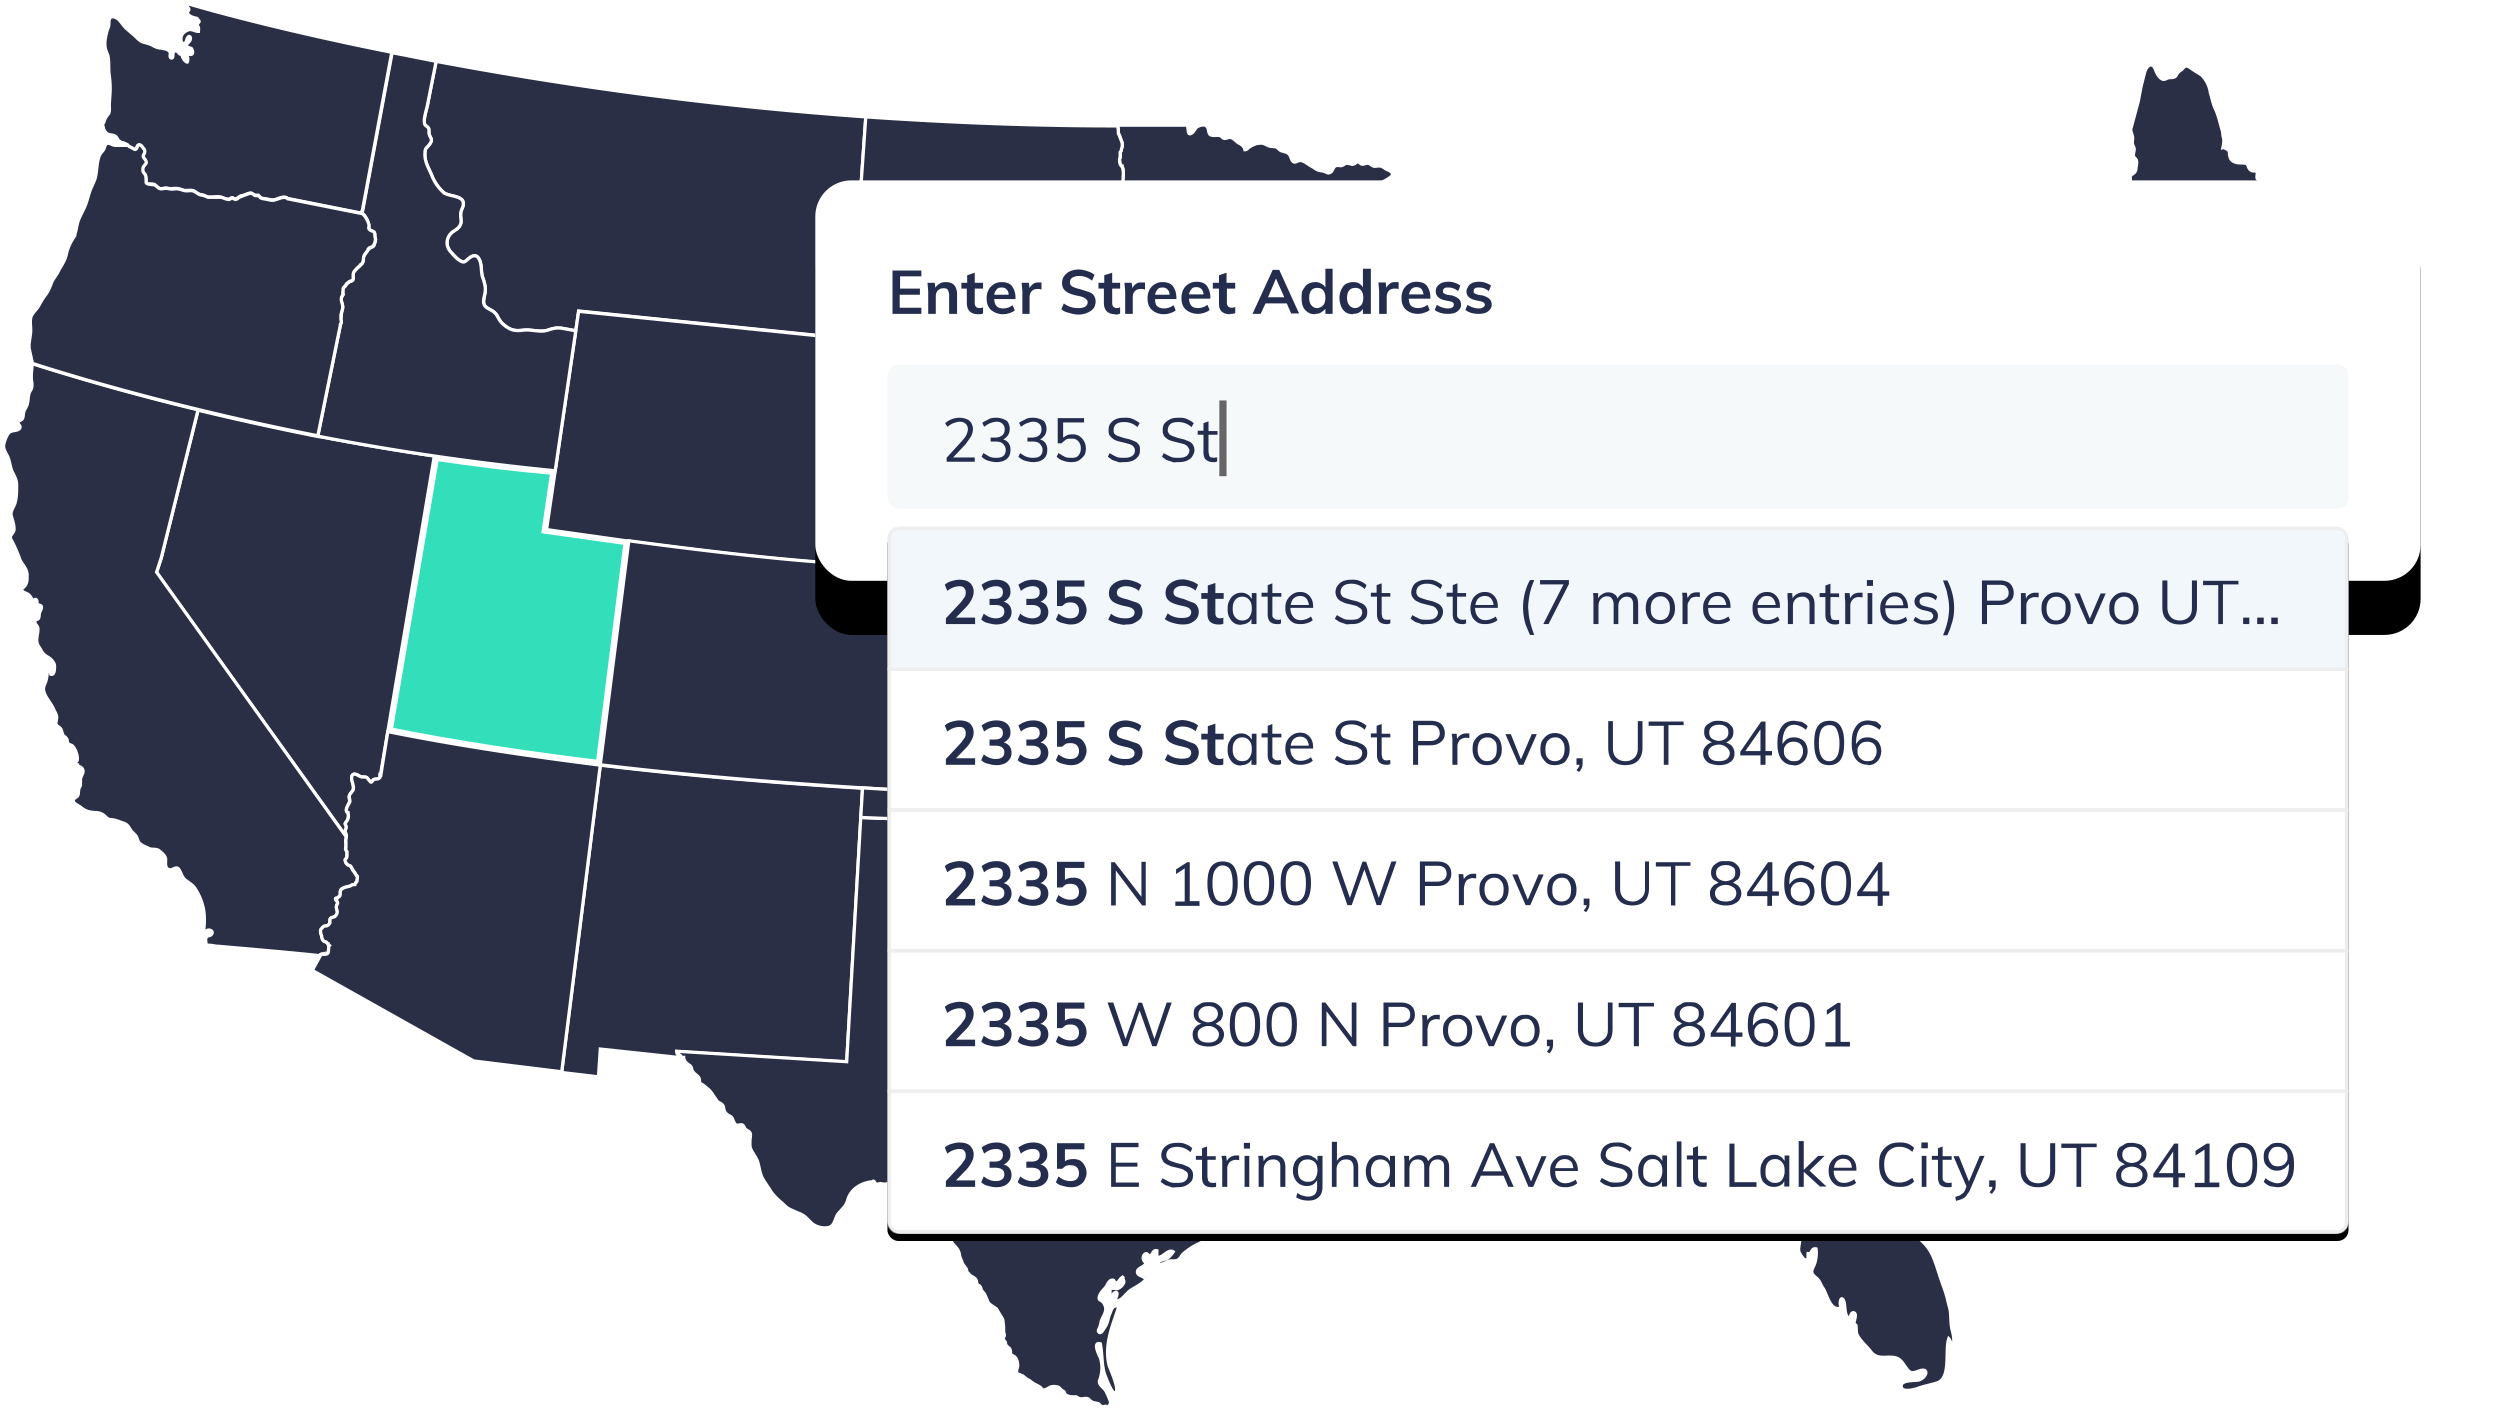 <svg xmlns="http://www.w3.org/2000/svg" xmlns:xlink="http://www.w3.org/1999/xlink" width="693" height="391"><style>.B{mask:url(#E)}.C{fill:#242d4e}.D{fill-rule:nonzero}.E{fill:#fff}.F{stroke:#eee}</style><defs><filter id="B" width="117.8%" height="178.4%" x="-8.9%" y="-31.1%"><feMorphology in="SourceAlpha" radius="2.5"/><feOffset dy="13"/><feGaussianBlur stdDeviation="13.5"/><feColorMatrix result="D" values="0 0 0 0 0.196 0 0 0 0 0.196 0 0 0 0 0.365 0 0 0 0.25 0"/><feMorphology in="SourceAlpha" radius="4"/><feOffset dy="8"/><feGaussianBlur stdDeviation="8"/><feColorMatrix result="H" values="0 0 0 0 0 0 0 0 0 0 0 0 0 0 0 0 0 0 0.03 0"/><feMorphology in="SourceAlpha" radius="3"/><feOffset dy="-6"/><feGaussianBlur stdDeviation="8"/><feColorMatrix result="L" values="0 0 0 0 0 0 0 0 0 0 0 0 0 0 0 0 0 0 0.02 0"/><feMerge><feMergeNode in="D"/><feMergeNode in="H"/><feMergeNode in="L"/></feMerge></filter><filter id="D" width="103.5%" height="107.1%" x="-1.7%" y="-2.6%"><feOffset dy="2" in="SourceAlpha"/><feGaussianBlur stdDeviation="2"/><feComposite in2="SourceAlpha" operator="out"/><feColorMatrix values="0 0 0 0 0 0 0 0 0 0 0 0 0 0 0 0 0 0 0.1 0"/></filter><rect id="A" width="445" height="111" rx="10"/><rect id="C" width="405" height="196" rx="3"/></defs><g fill="none" fill-rule="evenodd"><g stroke="#fff"><g fill="#2a2f45" stroke-width=".9"><path d="M453.6 185.6c-1 1-2.2.5-3.3.9-.5.2-.7.7-1.2.9l-1.6.1c-1.2.4-1.1 1-1.3 2.3 0 1.3-.5 2.3-.7 3.5-1.7.7-2.4.9-2.5 2.8 0 .7.2 1.6-.1 2.2-.8 1.3-.8.2-1.8.3-.7 0-1 .6-1.6.6-.6 0-1.5-1-2-1.4-.6-.4-.7-1-1.6-.8-.7 0-1.4.9-1.3 1.6h.5c.2 2-1.3 3.8-3.3 3.5-1-.2-1.4-.6-2.5-.2-.5.2-.3.6-1.1.8-.6 0-1-.2-1.5-.4-2-.5-3.3-.6-5.2-.2-1.8.3-3.3.1-3.7 2.2l-.1.8c-.5-1-.7-2-.4-3.3.2-.9.7-1.6.6-2.3 0-.9-.8-.8-.5-2 .2-.6 1-1.3 1.3-2 .3-.7.4-1.4.8-2.1.8-1.8 1.2-2.4 1.3-4.4.9-.1.4-.6.6-1.1a68 68 0 0 1 0-1.4c-.3-1-1.3-1.2-1.7-2.2-.5-1.4.3-1.6.6-2.8.7-2.7-.2-6.6-.5-9.4l-3-33c.3 1 .7 2 1.3 2.7 1.8 2.2 4.9 1.2 7-.1l1.5-1.2a5.2 5.2 0 0 0 .7-.6l21.2-2.2v1.2h.2l6.1 42.8c-.5.2-1 .6-1.2 1-.4 1.2 1.2 1.6 0 3m86.5 63.2c-1 1-2 1.9-2.6 3.3l-1.8 4c-.6 1.5-1 4-2.8 4.7-.2-.4-.3-1-.6-1.3-1.6.8-.2 3.2 0 4.3-1.7.1-2.6-.4-3.1 1.6-.4 1.3-.6 2.7-2.3 3.4-.4-.6-1-1.2-1.7-1-1.2.3-.5.8-.5 1.6 0 1.2-1.6 2.3-3 2.3l-.2-1c-.2.8-.3 1.9-.9 2.3-.7.6-1.7 0-2.1 1-.4.9 1.2 1.3.6 2.2-.7 1-2-.2-2.1-1-1.1.8 1 2 .7 3-.7.3-.4 1.1-.5 1.7a4 4 0 0 1-1 1.6c-.4-.4-.8-.9-1.4-1.2l-.7-.6c-.7-.7-1.2-1-2-1.3s-.6-.9-.8-1.6c0-.3-.1-.8-.3-1-.2-.3-.7-.5-1-.8-.1-.4-.3-.7-.6-1-.1-.4-.5-.4-.8-.7-.5-.5-.5-1.2-.8-1.8-.1-.3-.4-.6-.4-.9-.1-.4-.1-.8-.3-1.1-.3-.6-.6-1.6-1-2-.7-.4-1.5-.6-2-1.2-.6-.5-1-.9-1.8-1.2-2.1-.8-2.7-2.4-4.3-3.7l-2.8-2c-.8-.5-1.4-1.5-2.2-2-1.7-1-1.8-.7-2.4-2.6-.5-1.5-1.7-1.9-2.4-3.3-.3-.5-.9-1.6-1.5-1.8-.4-.2-.6.1-1-.3-.3-.5-.4-.8-.9-1-.7-.3-1.3 0-2-.2-1.2-.3-1.5-1.8-1.8-2.6-.2-.8-.1-1.2.3-2l.3-1.2a5.8 5.8 0 0 1 1.8-2.5c.4-.4 1.3-.7 1.9-.9l1-.1c.3 0 .6-.3.9-.5.7-.3 1.3.2 2-.3.6-.3 1-1 1.8-1.1.5-.2 1.4-.2 2-.2.9 0 1.3-.3 1.9-.7l11-.7c.3.5.2 1.4.8 1.6l1.3-.2 2.3 3 13.4-2.1v-.3l16.4 11.4m-131.5 83c-.4.7-1.2 1-1 1.9 1 .5 1.7 1.3 2.5 2 .6.5 2 2 .3 1.7-1-.2-1.6-1.9-2.4-2.4-1-.7-1.8.3-3.1.4-.1-.6.6-2.7-.8-2.5-1 .2-1.2 2.3-1.3 3-.1.5-.1 1.2-.4 1.6-.5.7-.9.2-1.4.6-.6.3-1.2 2.4-2 1-.2-.3.4-.8 0-1-.2-.3-1.5.3-1.9.3-.8 0-2.2-.6-2.9-.2-1.2.8-.3 2.2-2.2 1.3-1-.4-1.7-.8-2.8-1-1.2-.1-2.3-.1-3.4-.8-1.7-1-.2-1.4.9-2.5-1.2-1.2-3.3-1.4-5.1-1.5l.1-1.1c-1.4-.6-2.6.6-4 .2-.6-.2-.6-.8-1.5-.7-.5 0-1 .6-1.5.8-1 .3-1.2 0-2.1-.4-1-.4-1.4-.2-2.4 0a16.2 16.2 0 0 1-6.4-.7c-.6-.3-1-1-1.5-1.2-1-.5-3.3.5-4.4.7l-5.3.8a2 2 0 0 1 0-.2l.6-.6.2-.3.3-.3c.2-.4.2-1.1.2-1.5v-.7c0-.3.3-.5.5-.7.3-.5.3-1.1.3-1.6 0-.6-.6-1-.9-1.5-.2-.5-.6-1-.5-1.5 0-.5.7-.9.9-1.4.1-.6-.2-1.1-.3-1.6-.1-.5 0-1.2.2-1.7l.3-.9.5-.8c.2-.5 0-1 .1-1.6 0-.3.4-.4.5-.6v-.8c0-.6-.3-1.1-.6-1.6l-.3-.8v-.8c.2-.8.5-1.7.3-2.5 0-.5-.4-1-.7-1.5l-1-1.3-.4-.8-.5-.6-.5-1.3c0-.4 0-.9-.2-1.2-.5-.6-.8-.7-.9-1.5 0-.7-.2-.6-.7-1-.5-.6-1.2-1.7-1.2-2.4l-.4-14L385 281c0 .4.2.9.4 1 .3.3 1.1-.5 1.2.4 0 .4-1 1-1 1.4-.2.5-.1 2.7.2 3 .6 1 1.6-.2 2.2.3.6.4-.4 1.9-.5 2.3-.1.3-.4.7-.3 1.1 0 .6.4.5.6.9.2.7 0 1.3-.5 2l-.8.7c-.3.5 0 .7 0 1.2 0 1-.4.7-1.1 1.3-.8.5-.5 1.3-1 1.8-.5.4-1.3.1-1.5 1a2.8 2.8 0 0 0 0 .8c1-.1.9.4.4.8-.4.5-1.6.7-1.4 1.6 0 .7 1 .4.5 1.2-.6.7-1.5.3-1 1.6.4.6 1 .6.3 1.4-1 1-1.5 1-1.2 2.4.3 1 .3 2 .4 3 .7 0 2 .2 2.5-.1l8.6-.6 6.7-.4c1.3 0 3.4-.6 4.7-.3 1.5.3.4 2.1-.1 3.1-.3.6-.6 1.5-.4 2 .2.6.7 1 .9 1.5.3.6.2.8.8 1.3l1.5 1c.6.6 1 1.3 1 2.1l.1 1.2c.2.2.8.3 1.1.4.5.2 1.4.8 1.7 1.2-.2.5-.5 1-.9 1.4.6.8 2.2.5 2.6 1.2.7 1-1 1.8-1.6 2.3-.9.7-1 1.4-1.5 2.3M240 32.4l-4.3 61.5-75.3-7.7-.8 5.5-3.8-.7c-1.5-.2-2.3 0-3.6.4-2.3.9-4.5-.1-6.9.1-2.5.3-3.6.2-5.7-1.5-1-.8-1.4-1.8-2-2.8-.8-1-1.5-1.2-2.5-1.8-1.6-1-.9-2.5-.7-4 .3-1.5 0-2.7-.5-4.2-.4-1-.4-1.8-.5-3-.2-2.4-1.2-4.5-3.5-2.5-1.1.9-1.2 1.3-2.5.5-.9-.6-1.6-1.4-2.3-2.2-1.6-1.6-1.6-4 .2-5.6.8-.6 1.7-1 2.2-1.9.6-1.1.1-2 .2-3.3 0-1 .9-1.9.7-3-.2-2-4-1.7-5.4-2.8a12.5 12.5 0 0 1-3.4-5c-.9-2-2-3.8-1.8-6.1 0-1.4.7-1.4 1.4-2.5.8-1.2.2-1.3-.2-2.5-.2-.5 0-1.2-.2-1.7s-.8-.7-1-1c-.6-1.3.4-4 .7-5.5l1-5.1 1.4-7A1042.2 1042.2 0 0 0 240 32.4"/><path d="M526.3 162c-.8.6-.8 1.8-.8 2.8v1.4l-.1.4a4.4 4.4 0 0 1-.3 1l-.1.4a3 3 0 0 0-.1.2l-.1.2v.1l-.2.5v.2l-.1.1-.2.2-.9 1.2-.5 1.3V173a1.3 1.3 0 0 1 0 .2 1.5 1.5 0 0 1-.2.2l-.1.3a1 1 0 0 1-.4.1h-.2l-.1.1a1 1 0 0 0-.1 0 .8.8 0 0 0-.2.1 1 1 0 0 0-.2.2.8.8 0 0 0-.1 0 3 3 0 0 0-.2.4l-.1.3-.2.3-.1.3-.1.3-.2.4-.2.6a11 11 0 0 1-.8 1.4l-.2.4v.1l-.6.7-.2.3a3 3 0 0 1-.6.8v.1a1 1 0 0 1-.2.1l-.2.2h-.5c-.4 0-.7-.3-1-.4a3.4 3.4 0 0 0-.3 0h-.4l-.5.2h-.3v.1a1.4 1.4 0 0 0-.2.1h-.1a2.5 2.5 0 0 0-.3.3h-.1l-.1.1c-.4.4-.6.9-.8 1.4l-.1.5-.3 1.6-.2.6a1.3 1.3 0 0 1 0 .2l-.1.2-.6.8v1.4l-.1.2-.1.3-.2.2-.1.2-.2.3a.5.5 0 0 1-.1 0l-.2.1-.5.2a1.9 1.9 0 0 0-.2 0 .4.4 0 0 0-.1.1l-.5.5a1 1 0 0 0 0 .3 1.6 1.6 0 0 0 0 .2h-.1l-.2.4-.7 2.6-.2.5-.2.5-.1.3-1 2.2-.4.5v.2l-.2.2-.1.2-.1.1-.1.1a.6.6 0 0 1-.1 0 .7.7 0 0 1-.5.2l-.9 1.1-.1.1v.1l-.2.2a1 1 0 0 1-.1.1l-.3.3-.3.2-.3.2a2.7 2.7 0 0 1-.4.1h-.2l-.2.1-.1.1-.6.2a4 4 0 0 0-.3.2l-.8.7-.3.2-.2.2-.2.1a4.3 4.3 0 0 1-.3.2l-1 .5-1.6 1.1c-.4.2-.8.1-1.2.1l-1.5.3-1.5.2a2.7 2.7 0 0 0-.6.2l-.2.1-.5.3c-.4 0-1 0-1.4-.2a1 1 0 0 1-.3-.7.7.7 0 0 1 0-.2v-.2l-.2-.2c-.4-.3-.7-1-1-1.5v-.2l-.2-.1a1 1 0 0 0-.1-.2 1 1 0 0 0-.7-.3 1.2 1.2 0 0 0-.8.2c-.2-1-.6-1.8-1.4-2.8-1.3-1.6-2.3-2.7-3.3-4.5-.9-1.8-2.3-3.7-2.6-5.7l-.1-.5v-.3l-.1-.2-.1-.3v-.2l-.2-.2v-.2c.6-.2 2.2 0 2.7-.3.6-.4.3-1.3.9-1.7.4-.2.5 0 1-.5.1-.1.4-.4.4-.7.2-.7-.7-1.3-.9-1.9-.3-.9 0-1.2.3-1.9.5-.9.2-2.3.9-3 .7-.6 1 .2 1.6.5.4.2 1.2 0 1.5-.1.4-.5.2-.7.2-1.2 0-.7-.1-1.6.2-2.2.3-.4 1.2-1.1 1.7-1.4.6-.8 1.8-.9 2.5-1.5.5-.3.7-.7 1-1l1-1.3c.1-.4 0-1.2.5-1.5 0-.3.1-.3.3-.6.3-.5.7-1 1.3-1.3.3-.1.9-.4 1.2-.7l.1-1.3c0-.9-.4-1.6-.4-2.5 0-1 0-1.9.3-2.8s.7-1.7.8-2.4a5 5 0 0 0-.3-3.5 9.3 9.3 0 0 0-.4-.8c.3-.4.2-1.1.3-1.6.3-.4 1-.6 1.2-1a.7.7 0 0 0 .4 0l2.3 14.2 10.8-2v1.2l.3 2.6.3 2.7.3 2c.1 0 .5-.1.5-.4.4-.4.7-.5 1-1.1.2-.5.1-1.2.4-1.7.7-1.2 2 0 2.6-1.1.3-.6.3-1 .8-1.5.4-.5 1-.7 1.5-1 1-.7 2.1-1.1 3.5-1a1.7 1.7 0 0 1 .3 0h.9l.4.1H526.3m45.4-16.7c.3 1.1.3 2.3.3 3.4 0 1.2-.4 1.9-1 2.9-.6 1.1-.6 2.4-.7 3.7 0 1.1-.4 2-1 3a6.5 6.5 0 0 0-1.3 2.6c0 .5-.5 2.7-1.4 1.7-.6-.7.7-6.1-1.4-4.4-.3.2-.8.9-1.2.9-.5 0-.7-.5-1-.8-.7-.9-1.6-.5-2.4-1l-1.3-1.4c-.2-.6-.6-.7-.6-1.2v-.8c0-.6-.7-1-.7-1.6 0-.4.2-.7.5-1l.5-.5 1.1-1 .9-1c.4-.4 1-.6 1.2-1.1v-.8l.5-.7c.3-.6 0-1-.2-1.5-.4-1-.1-2.2-.7-3.1-1.3 0-1.2-1.5-1.8-2.2-.4-.4-.9-.5-1.2-1-.3-.4-.4-1-.3-1.6a12 12 0 0 0-.3-3.6c-.1-.8-.1-.9.4-1.5.4-.5.5-1 .7-1.5.2-.5.5-.5.8-.9.3-.4 0-1 .2-1.4.2-.7.7-1.2 1.1-1.8a.8.8 0 0 0 .1.2c.2.3.3.3.7.3a5.7 5.7 0 0 1 1.9.2l1 .3 1 .4c.7.1 1.3.4 2 .7 1.1.3 2.2.4 2.7 1.6.4.9.8 1.5.5 2.4-.2.5-.4.9-.2 1.4 0 .3.5.6.6 1 0 .5-.3.9-.3 1.4-.7-.4-1.2-.1-1.6.8-.6 1.2-.1 1.6 1 2.2 1.3.7 1.6 1.5 1 2.8-.5 1.3-.3 2.2 0 3.5m9.6-78.4c-.2.5-.2 1 0 1.5l.2.7v.8c0 1.7-1 3.2-2 4.5-.4.4-1 .5-1.3 1-.4.6 0 1.4.1 2l.5 1.6c.3 1.1-.3 2.3-.5 3.3-.2.7.3 1 .4 1.6l-.2 2c-.2.5-.5 1-.3 1.6.1.5.7.7.7 1.4 0 .5-.4 1-.4 1.6 0 .6.4 1.2.5 1.9.2 1.3-.7 2.2-.4 3.5.3 1 1.2 2.1 1.3 3.2v1.3l-8.6 1.8-.2-1.2v-1l-.1-2.5-.7-2.2-.4-1.2v-.6c0-.2-.3-.3-.4-.6l-1-2c-.2-.9-.8-1.5-1.3-2.2-.2-.3-.2-.9-.2-1.3v-3.7c-.4-1.5-1-3-.5-4.5l.2-1.1c0-.3 0-.8.2-1l.3-.6V76c0-.4-.1-.7-.3-1l-.6-1.2c-.2-.3 0-.8 0-1 0-.7-.3-1.1-.5-1.7-.3-.7-.2-1.4-.3-2.1l-.3-2 2.8-.6 8.4-1.8c1.5-.4 3-.4 4.5-1v-.1.6l.8 1.3c0 .3.1.5 0 .8l-.4.7m-160 121c-.2.5.3 1-.6 1-.1 2.1-.5 2.7-1.3 4.5-.4.7-.5 1.4-.8 2.1-.2.7-1 1.4-1.3 2-.3 1.2.4 1.1.5 2 .1.7-.4 1.4-.6 2.3-.3 1.3-.1 2.3.4 3.3 0 .4 0 .8-.3 1.3-.4.6-1.3.5-1.3 1.4 0 .7.6 1.3.7 2-.1 1.9-3.6 0-3.6 1.5 0 .4.6.7.7 1.1.1.3-.1.8-.1 1-.5 1.4-.8 2.4-2.2 2-1.2 0-2.2-.5-3.4-.3-1.3.1-1.7 1.1-2.5 2.1-.2.6-.7 1.1-1.3 1.5-.1-.3-.4-.5-.8-.6-1-.3-1 0-1.5-1-.5-.7-1-1-1.5-1.6-.8-1-.3-3.3-.4-4.6 0-.8-.1-1.4-.6-2.1-.5-.7-1.2-1-1.5-1.8-.3-.5-.2-1.6-.7-2-.6-.4-1.6.2-2.3 0-1.2-.5-2.4-2.3-3.3-3.3-1-1-2.7-1.4-2.4-3.1.1-.5.4-.6.5-1 .2-.4.1-.6.2-1 .1-.8.3-1.4.6-2.1a5 5 0 0 0 0-4.6c-.8-1.4-2.3-1.5-3.4-.3-.7.7-.8.7-1.6 0a3.5 3.5 0 0 1-1.1-2c-.3-1.3-.4-3-1.3-4-.5-.5-1.2-.5-1.8-1-.7-.5-1-1-1.4-1.7-.8-1.2-2.1-1.4-3.1-2.6a7.4 7.4 0 0 1-1.8-3.7c-.3-1.3-1-2.7-1-4 0-.8.4-1.4.3-2.3 0-.7-.6-1.4-.5-2a1.3 1.3 0 0 1 0-.4c.3-1 1.9-2.3 2.6-3 1.4-1.1 2.2-1.3 2.2-3.4-.1-1.7.9-2.9-.8-4.1.4-2.6 1.8-3.9 4.2-4.6 1.1-.3 1.6-1.2 2.7-1.6 1.2-.5 1.2-1.2 1.7-2.4.3-.7.7-1.2.8-1.9l-.3-2.4c0-.7.2-1.8 0-2.4-.3-.7-1.1-1-1.6-1.6-.5-.6-.5-1.3-.9-2-.3-.6-1-.8-1.6-1.3-.5-.4-.7-1-1-1.5l32-3c0 1.6.1 3.1.8 4.7l1.6 3.2.3.6 3.1 33c.3 2.7 1.2 6.6.5 9.3-.3 1.2-1 1.4-.6 2.8.4 1 1.4 1.2 1.8 2.2l-.1 1.4M385.6 49c-2.8 2.2-6.4 2.6-8.9 5.3l-3 3.5c-1 1-2.2 1.8-3.3 2.8-2.3 2-4.4 4.2-6.6 6.2-1 1-1 1.5-.5 1.8h-.5c-2.5 0-1.7 2.6-1.6 4.2l.2 4.5c0 1.7.3 2.2-1 3.1-1.8 1.3-3.8 3-4 5.3-.1.7-.4 1.6 0 2.2.3.5 1.2.7 1.6 1.2.6.8.3 1.3-.2 2s-.6 1.2-.7 2.1c-.2 1.6-.2 3.2-.5 4.8 0 .6-.2 1.7.1 2.2.3.5 1.4.8 1.9 1.2.7.6.9 1 1.8 1.2l2.1.5c.8.2 1.3.5 2 .5.9 0 1.5-.3 2.1.3.4.4.8 1.3 1.2 1.8a26.9 26.9 0 0 1 1.2 1.8c.5.8 1 1 1.7 1.6.8.5.7.8 1.2 1.6.8 1.3 2.5 1.4 3.3 2.6.5.6.5 1.3.7 2 0 .5.3.5.2 1 0 .3-.6.5-.7.9-.2.5-.1 1 0 1.5v.3c-8.9 1.5-45.7 1.5-56 1.5l-.4-27.7c-1-.9-2.2-2.4-3-3.6-.6-.9-.6-1.8-.5-2.9 0-1.4.8-2.6 1.2-4 .2-.7.2-1.5-.3-2.4l-1.1-2.3-.4-1.2c-.2-.5-.2-.6-.1-1l-.1-1.3c-.1-.5-.5-.8-.7-1.3a4.7 4.7 0 0 1 0-2.3c0-.5.4-.8.4-1.3l-.2-1c-.1-.7.2-1.3 0-2-.2-1-.8-1.8-.4-3l.5-1.3c0-.4.4-.8.4-1.3s-.2-1-.4-1.3l-.4-.7-.4-.6-.9-1.1v-1.4c-.3-.5-.8-.9-1-1.4s-.1-1-.2-1.3c-.2-1-.2-2.2-.1-3.1 0-.8.2-1.9 0-2.7a3 3 0 0 0-.3-1l-.2-.1-.3-.5c-.1-.3-.3-1.6 0-1.8l.1-1.5c.3-.4.3-1.2.5-1.7 0-.5 0-.8-.2-1.3l-.5-1.3c0-.3-.3-.6-.4-.9v-.7c0-.6-.1-1-.3-1.5h18.2c1 0 1.3-.2 1.4.9.1.6 0 2 1 1.3.8-.4.9-1.5 1.8-1.9 1-.4 2.1-.7 2.7.4.4 1 .1 1.9 1.2 2.1.8.2 2-.3 2.7.4.8 1 1.4.1 2.4.2 1 .2 1.6 1.2 2.4 1.6.8.4 1.4.9 1.6 1.8.6 0 .9-.6 1.3-.8.8-.5 1.8-1 2.8-1 1-.2 1.8.5 2.7.8.8.2 1.5 0 2.1.4.6.4.8.9 1.6 1 .7.3 1.2.2 1.7.8.5.5.6 1.3 1 1.9.7.7 1 .1 1.6 0 1.2-.5 2.7 1 3.7 1.5.6.3 1.1.8 1.7 1 .7.3 1.4.2 2 .5.8.3.9.6 1.7 0 .4-.4.5-1 .9-1.4.6-.6 1.3-.2 2-.3.7-.2 1-.8 1.8-.6 1 .1 1 .5 1.9 0 .4-.3.3-.5.8-.4.4 0 .7.5 1.1.6 1.1.1 1.4-.7 2.5.1 1 .8 1.2.4 2.4.4.8 0 1.4.7 2.1 1 .8.3 2.2 1.1 1.1 2"/></g><path fill="#33debb" stroke-width="2.6" d="m174.2 149.9-7.8 62.1c-19.9-2.4-40-5.4-58.9-9.2l13-76.4c10.7 1.6 22 3 33.4 4l-2.4 16.3 22.7 3.2"/><g fill="#2a2f45" stroke-width=".9"><path d="M491.5 221.6c-.6.4-.3.7-.6 1.2-.2.3-1 .5-1.4.8-.6.3-.7.5-1.1 1-.3.4-.4.7-.8 1a4.9 4.9 0 0 1-.5.4l-.3.2h-.3a1.7 1.7 0 0 1-.2.2 1.8 1.8 0 0 1-.3 0h-.7l-.1-.2V225a.6.6 0 0 0 0-.1v-.9h-.1l-.3-.1c-.4.1-.7.3-1 .6l-.1.2-.1.2a4 4 0 0 0-.4.5l-.2.6-.5 1.7a2.6 2.6 0 0 1-.1.4 2.9 2.9 0 0 1-.2.3 3.2 3.2 0 0 1-.1.3 2.5 2.5 0 0 1-.3.3l-.8.5-1.1.4h-.3l-.3.2-.2.1-.2.2c-.4.2-.7.5-.9.8v.1l-.4.5v.1h-.2l-.2.2a.9.9 0 0 0-.2.1c-.3.3-.7.4-1.1.4a2.7 2.7 0 0 0-1.1.2h-.5a4.7 4.7 0 0 1-.8.1l-1 .5-1 1-.5.9-.2.3c-.3.5-.5 1.1-1 1.7l-.2.2c-.6.5-1.4.6-1.7 1.6a.5.5 0 0 0 0 .2v.9c0 .4-.2.5-.3.7a1.2 1.2 0 0 0-.2.2l-.1.2v2.1c-5 .7-10.3 1.3-15.9 1.9l-31.5 2.9-26 1.8a2.4 2.4 0 0 1 0-.1c.6-.7 1.4-.8 2-1.3.6-.7.4-1.2.3-2l-.2-2.2c0-1 .4-1 1-1.7.6-.8.3-1.6.4-2.5.2-.8.5-1.2 1-1.8 1-1.3 2-2.8 2.2-4.5v-.7c0-1.6 0-2.9.2-4.5.1-.8.5-1 .8-1.8a2.2 2.2 0 0 0 .2-.3 1.6 1.6 0 0 0 0-.2l.1-.2c4.2 0 18-.5 18-.5l.2-3.8a146.6 146.6 0 0 0 4.6 0h1.2l1.2-.1h1.3l4-.3h1.2l.9-.1 1.2-.1 3.8-.3 1.2-.1 3.3-.3 1.3-.1h.2l2.1-.3h.2l1.4-.1 9.4-1 .9-.2 1.6-.1 1-.2h.6l2-.3 2.8-.3 23.5-3.3-.5.1 1 7m-252.4-3.3-4.4 75.9-47.1-2.9v.1l.1.3v.1l.1.2a.5.5 0 0 0 .2.2h.2a1.4 1.4 0 0 1 .2.2c.2.1.4.2.4.5v.1l-22.4-2.4-.5 7.7-10.2-1.2 10.7-85.2c25 3 49.8 5 72.7 6.4M608 109.5c-.2.8-1 1.7-1.6 2-1.1.6-1.6-.4-2-1.3-.5-1.1-.7-1.4-1.5-.3-.5.7-1.4 1.3-1.6 2.1l-.2 1.2c-3.8-2.9-5-6.5-5-6.5l-5.4 1a934 934 0 0 0-19.6 4.5l.1-.7v-1c.1-.9.4-1.6.4-2.4 0-2 .1-3.9-.2-5.9l8.6-1.8c4.8-1 10-2.3 12-3 .6 0 1.1-.5 1.4-.8l2-2c.6-.6 1-1.3 1.7-1.9l1.8-1.3-.2 1.7c.1 1 .3 1.8 1.3 2.2.8.3 1.8.5.8 1.2s-1.6.8-1.9 2c-.1.7-.7 2-.2 2.6.7.7 2 .4 2.8 1 .8.5.8 1.7 1.3 2.5.5.7 1.5.7 2.1 1.4.7.6.7 1.5 1.6 2 .8.3 1.7.4 1.5 1.5m-45.3 36.7c0 .3-.3.4-.5.7v.8c-.3.5-.8.7-1.2 1l-.9 1.1-1 1-.6.5-.4-.1c-.4-.2-1-.2-1.5-.3-.5 0-1-.1-1.4.1l-1.6.8c-.2.1-.5.2-.6.5 0 .2 0 .4-.2.6-.1.3-.4.4-.6.6-.2.1-.3.3-.4.6l-39.6 7.1-10.8 2-6.1-36.6 2-.5c1-.3 1.2-1.1 1.8-2 .5-.6 1.2-1 1.9-1.5.5-.4 1-.5 1.5-.6l.8 6.2 47.5-10.5h.4c.3.1.8 0 1 .3.4.1.7.5 1 .7l1.1.3c.6 0 1.1.2 1.1.8s0 1.5.2 2.2l.7.8c.2.3.1.3.4.4h.5c.4 0 .7 0 1.1.3.4.2.4.7.9 1 .6.2 1.7 0 2 .7 0 .3 0 .6.2 1-.4.5-.9 1-1 1.7-.2.5 0 1-.3 1.4-.3.4-.6.4-.8.9-.2.6-.3 1-.7 1.5-.5.6-.5.7-.4 1.5.3 1.3.4 2.3.3 3.6 0 .5 0 1.2.3 1.6.3.5.8.6 1.2 1 .6.7.5 2.1 1.8 2.2.6.9.3 2.2.7 3 .3.6.5 1 .2 1.6"/><path d="M516.2 281.6a1.8 1.8 0 0 1 0 .1l-.8.4c-.2.3-.1.6-.3.8-.5.7-.7.7-1.5.7-.6.1-1.2-.4-1.7.5s.3.7.6 1.3c.4.7-.3 2.3-1.1 2.8 0 .5.4.9.3 1.4-.6.2-1.6.8-1.5 1.6.1.8 1 1 1 2-.2 1.2-.9 1.4-1.6 2.1-.5.5-1 .4-.1 1 .2.2 1 .2 1.4.2-.4 1.2-.8 2.4-.3 3.6a3.6 3.6 0 0 0 .2.6l-1.6 1.5c-.8.8-1.8.2-2.7-.1-1-.4-1.7-.2-2.2.9-.2 1 0 1.7 0 2.6-.1 1-.4 2-1.6 1.7-1-.1-1-1.3-1.8-1.4-.5-.2-1 0-1.5 0l-32.6 2.6h-.7l.3-.2 1-.2H467.2c-1 0-2-2.2-2.2-3.5a4.2 4.2 0 0 1-.2-.9c0-.7-.1-.7-.5-1.3-.8-.7-.8-1-.6-2l.1-1c-.1-.4-.4-.7-.4-1.1l-.3-1.5c-.3-.5-.6-1.3-.7-1.9s.1-1.4.4-1.8c.3-1 .4-1.2.4-2l-.1-2.3c-.1-.8-.5-1.1-.3-1.9.1-1 1.3-3 .4-4-.4-.3-.8-.2-1-.8 0-.3.3-.7.2-1-.2-.9-.8-.6-1.4-.7-1.1-.3-1.6-1.8-1.3-2.8l-8.2-32.4 16-2c6-.8 11.3-1.6 15.3-2.6-.5.6-.9 1.3-1 1.9l-.4 1.3c-.4.7-.5 1.1-.3 1.9.3.8.6 2.3 1.8 2.6.7.1 1.3-.2 2 .1.5.3.6.6 1 1 .3.5.5.2 1 .3.5.3 1 1.4 1.4 2 .7 1.3 2 1.7 2.4 3.2.6 2 .7 1.5 2.4 2.6.8.5 1.4 1.4 2.2 2l2.8 2c1.6 1.3 2.2 2.8 4.3 3.7.7.3 1.2.7 1.8 1.2.5.6 1.3.8 2 1.3.4.3.7 1.3 1 1.9.2.3.2.7.3 1.1 0 .3.3.6.4 1 .3.5.3 1.2.8 1.7.3.3.7.3.8.7.3.3.5.6.6 1l1 .7c.2.3.3.8.3 1 .2.8-.1 1.4.8 1.7s1.3.6 2 1.3l.7.6c.6.3 1 .8 1.4 1.2M387.4 144.9c0 .7-.5 1.2-.8 1.9-.5 1.2-.5 2-1.7 2.4-1 .4-1.6 1.3-2.7 1.7-2.4.6-3.8 1.9-4.2 4.5 1.7 1.2.7 2.4.8 4.1 0 2.1-.8 2.3-2.2 3.5-.7.6-2.3 2-2.6 3l-.2-.2-.8-.5a1.8 1.8 0 0 1-.5-.4l-.6-.6-.3-.4-44.8 1.4v-.1a4 4 0 0 0-1.5-2.5c-1.3-1-.6-1.4-.7-2.8l-.5-1.5c-.3-1.1.4-2.2-.3-3.3-.3-.5-.9-.8-1-1.4v-1.8c0-1.5-.7-1.7-1.7-2.5.4-.8.2-2 .2-2.7 0-1.1-.3-1.5-1.2-2.1-.1-.6 0-1 0-1.6 0-.6-.3-.5-.6-.8-.8-.8.1-1.3 0-2.2-.2-.9-1-1.3-1.2-2l-.3-2.1c0-.7-.3-1-.6-1.5l-.2-.8v-.3c-.3-.8-.5-1.4-.4-2.2l.3-1.1v-1.1c0-.4-.3-.7-.4-1.2v-1c.1-.4.1-.8.4-1.2s.3-.5.2-1-.4-.6-.6-1-.3-.7-.2-1c0-.5.4-.6.3-1l-.1-1h2.6c10.4.1 47.2.1 56-1.4.2 1 .3 2 .9 2.9.3.6.7 1.4.6 2.1 0 .9-.6 1-1 1.6-.7 1.6 1.1 2.7 1.6 4 .2.7.1 1.5.8 2 .6.4 1.5.2 2.2.4 1 .2 1.3.9 1.6 1.6.3.5.5 1.1 1 1.5.6.5 1.3.7 1.7 1.4.3.6.4 1.3.8 2 .5.5 1.4.8 1.6 1.5.3.6 0 1.7 0 2.4 0 .8.4 1.7.3 2.4M88.1 121c-12-2.4-23.3-4.9-33.2-7.3l-10.2 41-1.3 4L96 232a2 2 0 0 0 0-.6c0-.4-.2-.6-.3-1 0-.4.3-.7.3-1 0-.5-.3-.7-.3-1 0-.5.4-.6.5-.9.5-.8.4-1.4.3-2.2-1.3-.5.4-2.6.4-3.2 0-.7-.3-1.2.1-1.9.3-.4.7-.8.9-1.3.4-1.3-.8-2.7-.3-3.9.3-.6 1-.4 1.5-.2.8.5 1 .6 1.9.6.9 0 .8.4 1.4 1 .6.8.6.3 1-.2.6-.4 1.1-.1 1.6-.4.4-.2.3-.5.3-.9v.1-.3a3.6 3.6 0 0 0 0 .2l.1-.7v1l15-88.8a703.1 703.1 0 0 1-32.3-5.5zm71.5-29.2-8.1 55 22.7 3.2c16.5 2.2 39 5 57.1 6.2l4.4-62.2-75.3-7.7-.8 5.5M394.6 230.3l.5-1c.2-.4.2-.7.2-1-.1-.7-.4-1.2-.7-1.7l-53.7 2.7 1.6 43.3.2.2c.3.4.4.8.8 1 .5 0 .9-.4 1.3-.5.4-.1.7-.1 1-.3.8-.5 1.5-1 2.3-.7l.3 10.3L385 281l-.1-.5c-.1-.7 0-1.1.4-1.7.9-1.9-.2-1.1-1.4-2 0-1.1 2-2 1.4-3.4-.7-1.2-1.6.8-2.3 1.4-1-1 .4-2.6.6-3.7.2-1 .4-.9 1-1.6a3 3 0 0 0 .8-1.8c0-.8-.2-1.6 0-2.3.2-1 .6-.6 1.2-1.1 1-.8-.3-3.3.9-3.3.1-.6 1.4-1.4 1.6-.5 1.1 0 1.1-2.8 1.3-3.6 0-.2.3-.9.5-1 .3-.3.7-.1.8-.2.6-.4.4-1.2.5-2 .3-1.3.8-2.7 1.6-3.8a4.3 4.3 0 0 1 .2-.2c.5-.7 1.3-.8 1.9-1.3.6-.7.4-1.2.3-2l-.2-2.2c0-1 .4-1 1-1.7.6-.8.3-1.6.4-2.5.2-.8.5-1.2 1-1.8 1-1.2 2-2.8 2.2-4.5-2 .3-4 .3-6 .5-2.1.1-.4-3 0-4m-57-44-1.5-1.5c-.4-.4-1.1-.7-1.4-1.2-.3-.6 0-1.2-.1-1.8 0-.5-.2-1 0-1.6.5-1 1.4-2.2.6-3.4s-2 0-3-.9c-.3-.3-.5-.6-.6-1-21.7 1.5-67.1-1.3-78.7-2l-2.2 46.2c47.9 2.5 84.7 2.1 89.9 2l-1.2-32.4c.1-1-1.1-1.8-1.8-2.4"/><path d="m355 312.3-.4-.8v-.8c.2-.8.5-1.7.3-2.5 0-.5-.4-1-.7-1.5l-1-1.3-.4-.8-.5-.6-.5-1.3c0-.4 0-.9-.2-1.2-.5-.6-.8-.7-.9-1.5 0-.7-.2-.6-.7-1-.5-.6-1.2-1.7-1.2-2.4l-.7-24.3c-.8-.4-1.5.2-2.2.7l-1 .3c-.5 0-1 .6-1.4.4-.4-.1-.5-.5-.8-.9l-.2-.2-.4-.5-1-.9c-.5-.3-.8-.2-1.3-.2-.9 0-1-1-1.8-1.1h-1.1c-.4 0-.8-.4-1-.6-.6-.3-1.5-.7-2.1-.8h-1.3c-.5.2-.7.7-1.3.8-.8.2-1.3-.7-2.2-.6-1.4 0-2.9.4-4.3.7l-2.7.3c-1 0-1.9 0-2.9.2-1 .1-1.5.1-2.4-.4-.8-.5-1.7-.5-2.5-.3-.5.2-.9.5-1.4.5-.6 0-.5-.6-1.2-.6-.5 0-.9.2-1.3 0-.4 0-.7-.3-1.1-.2-.8.2-1.3 1-2 1.2-.8.2-1.8.3-2.3-.4l-.8-.9c-.6-.7-.9-1.3-1.8-.5-.5.5-1.4 1.6-2.2 1.3-.7-.3-1.1-1.6-1.6-2.2-.3-.4-.6-1-1-1.3-.5-.2-.6.1-1 .3-.5.2-.6 0-1-.2-.5-.2-1 0-1.3-.1-.5.2-1.3-.3-1.7-.7-.2-.2-.3-.5-.6-.6h-1c-.6-.4-1.5 0-2.3-.2l-1.2-.1-1.4-.3c-.5 0-.8-.2-1-.6-.4-1-.7-2.1-1.6-2.7-1-.6-1.8 0-2.9 0-.8-.1-1.2-1-2-.8-.6 0-.8.2-1.3 0s-.4-.6-.7-1c-.3-.3-.6-.2-.8-.7a2 2 0 0 0-1.7-1.2h-.3l-.1-.4.9-28.8-35.9-1.4-3.9 67.7-47.1-2.9v.1l.1.3v.1l.1.2a.5.5 0 0 0 .2.2h.2l.2.2c.2.1.4.2.4.5v.1h.7c0 .4.2.7.3 1 .4.5.7.8 1.3 1.2.7.4.5 1 .8 1.5.5 1.1 2 1.4 2 2.7 0 .7.3 1 .9 1.2l1.7 1.4c.8.8 1.3 1.8 2 2.7.2.5.7.8 1.1 1 .6.3 1 .8 1 1.5.2.6.3 1.1.8 1.5.4.4 1.2.6 1.5 1.1.3.5.4 1.1.8 1.6.4.6 1 .4 1.5.3 1-.2 1 .8 1.4 1.2.4.4 1 .5 1.3 1 .3.6 0 1.5 0 2 0 .8-.1 1.6.1 2.2.5 1.4 1.5 2.4 2 3.8.5 1.6.6 3.3 1.4 4.7.7 1.3 1.6 2.4 2.3 3.6.9 1.3 2 2.3 3.2 3.3.6.6 1.2 1.2 2 1.6l2.2 1a7 7 0 0 1 2.2 1.2l1.6 1.6c1.2 1.1 3.4 1.7 5 1.2 1.5-.5 1.6-2.6 2.4-3.7l1.7-1.9c.5-.6.8-1.3 1-2a6.4 6.4 0 0 1 2.7-3.6 8.6 8.6 0 0 1 4-1.4l.4-.2c.3 0 .4.7.8.8.5.2.9-.2 1.3-.1s.9.2 1.3.1c.4 0 .8-.3 1.2 0 .3.1.4.5.8.6.4.2.8 0 1.2 0 .4-.2 1-.5 1.4-.3.3 0 .5.4.9.6l1.1.1c.3.2.6.5.7.8.5.7.5 1.8 1.6 2 1 0 1.6.2 2.1 1 .5.7.9 1.4 1.5 1.9.3.2.7.3.9.6s.1.8.3 1.1c.2.5.6.8 1 1 .4.3 1 .3 1.3.6.4.4.3 1 .3 1.5 0 .6.9.5 1 1.2 0 .4 0 .4.3.7.2.2.2.5.3.8a6.5 6.5 0 0 0 .3 1.7c.4.9 1.2 1.4 1.7 2.2.3.5.5 1 .6 1.7.1.7.5 1.3.7 2 .2.6.7 1 1 1.6.3.2.2.5.3.8.1.4.5.6.8 1 .5.5 1.3.7 1.7 1.3.4.6 0 1 .6 1.5.2.2.5.2.6.5.2.2.2.5.3.8.2.5.8.9 1 1.4l.7 1.6c.2.7.5.9 1 1.3l1.5 1 1 1.7c.3.5.7 1 .8 1.5l.2 1.8v1.4l.2.8c0 .8-.7 1 0 1.7.5.4.2.8.5 1.2.2.4.7.6 1 1 .2.3.2.8.2 1.2.1.5.5.6 1 .9.8.6 1 1.6 1 2.7l-.3 1.2c0 .5.2.9.5 1.3l.2-.2 1 .4 1 .8 1 .6.8.6c.7.5 1.8.8 2.4 1.5.2.3.4.5.8.4l1-.4c.3-.2.5-.4 1-.5s.8-.1 1.2 0c.4 0 .7.1 1 .4l.6.6c.3.2.5.2.7.5.1.3.2.6.5.8.3.3 1.3.5 1.8.5h1l.7.4c1 .5 2.2-.5 3 .5.6.7 1.2.7 2 .9.3 0 .6.1.8.4.2.2.5.5.8.6l.8-.2c.2 0 .5.2.8.1.2 0 .6-.8.7-1.1a16.8 16.8 0 0 0-1.4-3.3c-.4-.7-1-1-1.4-1.6-.7-1-.2-1.2 0-2.2.5-1.8.5-3.5-.1-5.4-.3-.6-2.2-4.4 0-3.8.6 2.8.3 5.7 1.2 8.5.3.7 2.1 5.8 3 5.1 1.3-1-1.5-6.6-1.8-7.8-1.3-5.9 1.1-11 2.8-16.3-2.1-.2-2 1-2.7 2.5-.4 1.1-.5 2.4-1.2 3.3-.3.4-1.1 2.2-1.7 1.4-.3-.3 0-.7.1-1 .3-.6.4-1.1.5-1.7.4-1.5 1.7-2.8 1.2-4.4-.2-.5-.4-1.1-1-1.5-.5-.3-.8-.3-.7-1 .3-1.4 1.3-2 2-3 .3-.6.6-1.2 1.1-1.6.7-.3 1.2-.2 1 .6.5.1 1 0 1.3-.4l.6-.8.8-.6c-.6.7.2 1 0 1.7a3 3 0 0 1-1.5 1.6c-.4.2-.7.1-1.1 0-.5 0-.8 0-1.2.2v1.5c0 .4.3 1 .7.5.2-.4.2-.8.7-1 1.3-.4-.2 2.3 0 2.3 1.8.4 3.1-2.3 4.6-3.1 1.1-.7 4.7-2.5 4.3-4-.6-.2-1 0-1 .5-.4-.3-1.7-.5-1.7-1.4 0-1 1.5-1.3 2-1.9 1-1-.4-.6-.4-2 0-1 1-1.8 1.5-.5 1.3 0 1-1.8 2.3-1.5 0 1.2-.3 2.3 1.2 1.6.9-.4 2.2-2 3.3-1.3-.4.6-.9 1.2-1.5 1.7-.7.4-2.2.5-2.6 1.2-1 1.8 2.4-.2 3-.3.7-.2 1.7.1 2.4-.3.6-.3.9-1 1.3-1.5.9-.9 2.2-1.8 3.3-2.4 1.3-.8 3-1 3.2-2.8h-1c0-1.2 1.9-3.5 3-3.2-.1.6-1.1 2 .1 1.8.5 0 1.1-1.1 1.4-1.5 1-1.2 1.5-1.8.3-3-.5-.6-.9-.7-1-1.6 0-1 .4-1.2-.4-2-.6-.5-1.3-.4-1.3-1.5 0-.6.4-1.3 1.1-1.1 1.3.3 1.2 3.7 2.1.9 1.7-.1 2.2 0 1.7 1.6-.6 1.7-.3 1.8 1.5 1.8.1.7-.1 1.3-.5 1.7 1.4.2 2.3-1.3 3.6-1.8l5-1.8c.9-.3 1.8-.6 2.6-.7a2 2 0 0 1 .2-.2l.5-.6.2-.3.2-.3c.3-.4.3-1.1.3-1.5v-.7c0-.3.3-.5.5-.7.3-.5.3-1.1.3-1.6 0-.6-.6-1-1-1.5-.2-.5-.5-1-.4-1.5 0-.6.7-.9.9-1.4.1-.6-.2-1.1-.3-1.6-.1-.5 0-1.2.2-1.7l.3-.9.5-.8c.2-.5 0-1 .1-1.6 0-.3.3-.4.5-.6s0-.6 0-.8c0-.6-.3-1.1-.6-1.6M152.2 91.4c-2.3.9-4.5-.1-6.9.1-2.5.3-3.6.2-5.7-1.5-1-.8-1.4-1.8-2-2.8-.8-1-1.5-1.2-2.5-1.8-1.6-1-1-2.5-.7-4 .3-1.5 0-2.7-.5-4.2-.4-1-.4-1.8-.5-3-.2-2.4-1.2-4.5-3.5-2.5-1.1.9-1.2 1.3-2.5.5-.9-.6-1.6-1.4-2.3-2.2-1.6-1.6-1.6-4 .2-5.6.8-.6 1.7-1 2.2-1.9.6-1.1.1-2 .2-3.3 0-1 .9-1.9.7-3-.2-2-4-1.7-5.4-2.8a12.5 12.5 0 0 1-3.4-5c-.9-2-2-3.8-1.8-6.1 0-1.4.7-1.4 1.4-2.5.8-1.2.2-1.3-.2-2.5-.2-.5 0-1.2-.2-1.7s-.8-.7-1-1c-.6-1.3.4-4 .7-5.5l1-5.1 1.4-7-12.2-2.4-8.3 44.5c1 .7 1.7 2.4 1.8 3.3l.1 1c.3.5.8.6 1.2.8s.4.7.4 1.2l.2 1c0 .5-.2.9-.3 1.2l-.1.4c-.2.4-.6.5-1 .7s-.7.6-1 1c-.3.6-.8 1-1 1.7 0 .8 0 1.7-.8 2v.2a11.5 11.5 0 0 0-1.6 1.5c-.5.6-.4 1.3-.4 2 0 .4 0 .5-.3.7-.2.2-.5.2-.7.3l-.8.6c-.2.3-.3.6-.6.8-.2.3-.4.4-.5.8l.1 1.4c-.6.8-.6 1.5-.3 2.4a4 4 0 0 1 .2 1.1c0 .5-.2 1-.3 1.4l-.1.8-.1 1.1c0 .5.3.7 0 1.2l-.2.7-6.2 30.5a704.3 704.3 0 0 0 65.8 9.6l5.7-38.8-3.8-.7c-1.5-.2-2.3 0-3.6.4M630.5 51.4c-.6-.1-1.1 2-1.8 2.3-.3.2-1.2 0-1.4-.3-.2-.5.4-1 .4-1.3 0-.4-.1-1.3-.4-1.6-.4-.3-1 0-1.1-.6-1.4-.5.4-2.4-1.2-2.5-.7 0-1.1-.1-1.5-.7-.3-.4-.3-1-.7-1.3-.8-.4-2.2-.1-3-.4-1.3-.4-1.6-1-1.8-2.3 0-.4 0-.9-.4-1.2l-.7-.4c-.2 0-.4-.3-.7-.2.2-1 .4-2 .1-2.9-.2-.7-.1-1.5-.4-2.2-.5-1.7-.9-3.6-1.6-5.2-.8-1.6-1.1-3.2-1.6-5a8.7 8.7 0 0 0-2.1-4.5c-.7-.7-1.7-1.1-2.5-1.7-.7-.3-1.5-1.4-2.4-1-.4.2-.7.7-1.1 1-.5.3-.8.6-1.1 1-.3.5-.4.9-1 1-.5.2-1 0-1.5.2-.4.1-.8.4-1.2.4-.9 0-1.7-1.3-2-2-.4-.7-.6-2-1.5-2-1 0-1.6 1.3-1.8 2l-1 4-.8 4.2-2 7.4c-.2.7.3 1.5.4 2.2.2.7-.1 1.3 0 2 0 .5.5.9.5 1.6 0 .5-.3 1.2-.2 1.8 0 .5.6.7.8 1.2.2.6 0 1.5-.1 2.1 0 .7-.2 1.2-.8 1.6-.5.4-.8.4-.8 1.2 0 .4.3 1.4-.5 1.2 0 1 1.4 3.6.4 4.2l-.8.1c-.2.2-.1.7-.1 1a6.5 6.5 0 0 1-.3 1.9c-.2.5-.5 1.3-1.3 1-.4-.2-.6-1.1-1.1-1.2l-.5.2 6 21.7.4.9.2.8.1.8.5.8c.4.4 1 .5 1.4.8.5.4.5 1.4.7 1.8 0 .8.7 1.1 1.3 1.6.6.5 1.7.4 2.4.9V86c-.1-1.3.6-1.2 1.2-2.2l1-2.3c.4-.9 1-1.5 1.7-2.1.9-.8.1-2 .6-3 .3.2 1 .9 1.4.5.2-.2.2-1 .1-1.3-.1-.5-.6-.8-.3-1.4.2-.4.7-.4 1.1-.2 0 .4-.3 1.2.2 1.5.7.3.7-.8.7-1.2l.2-1.4c.1-.3.1-1.4.7-1.3.6 0 .2 1.3.1 1.7 0 .3-.2 1.6.4 1.6.5 0 .6-1.2.6-1.5 0-.5-.1-1.8.6-2 .8-.3.8.6.9 1 .6 4 3.4-2.2 1.2-2.5-.5 0-1 .3-1.2-.3-.3-.6.4-.6.8-.8.7-.5 0-2-.4-2.6-.1-.3-.4-1.2.2-1.3.5-.2.3.8.6 1.1.6.5.8-.4.7-.9-.1-.5-.7-.9-.4-1.4.6-1.3 1.7 0 2 .7.2.7-.4.7-.4 1.3 0 .7.7.1 1.1 0 .8 0 2.9 1.7 2.1-.3-.3-.8-.5-2.4.6-2.7 1.3-.4.8 1.3 1 1.9.3 1 1.6.4 1.5-.6-.1-.5-.7-.7-.8-1.2 0-.5.3-.7.7-.4.3.3.3 1 .8 1 .6 0 .7-.5.6-1 0-.3-.3-2.6.6-1.7.6.6 0 2 1.2 2 0-.8-.2-2 0-2.8.3-.8.7-1 1-.2.3.5.3.9.8.9.4 0 1-.3 1.2-.6.6-.6.5-1.8.9-2.5.3-.6.6-1 1-.3.2.6.1 1 .9.9.2-.7-.1-1.2 0-1.9 0-.6.6-1 1-1.5.3-.4 2-3 .8-3.3m-67 151.3h-.2l-23.8 4.2h-.3l-18 3h-.1l-.6.2-15.4 2.4-.9.1-6.9 1.1-6.3 1-23.6 3.2a1.8 1.8 0 0 1 .1-.2h.1l.2-.3.1-.1a2.9 2.9 0 0 1 .2-.2l.2-.2a4.1 4.1 0 0 1 .2-.2h.1a5 5 0 0 1 .5-.4l.5-.2.7-.3a5.7 5.7 0 0 1 .2-.1l.7-.2a1.3 1.3 0 0 0 .1 0l.4-.2h.1l1-.7a2.6 2.6 0 0 1 .2-.2 5.2 5.2 0 0 1 .7-.3l.6-.2a5.3 5.3 0 0 0 .2-.1 4 4 0 0 0 .4-.2v-.1h.2v-.1l.2-.1.1-.2.6-.6a1 1 0 0 1 .1-.1h.1a.4.4 0 0 1 0-.1h.1l.2-.1a.9.9 0 0 1 .1 0h.2l.1-.1H477.8a2.6 2.6 0 0 0 .4-.2h.1a2.1 2.1 0 0 0 .1 0 1.6 1.6 0 0 0 .2-.1h.1a1.4 1.4 0 0 0 .1-.1l.1-.1h.1v-.2h.1l.1-.1a3.5 3.5 0 0 0 .4-.5c.7-1.1 1-2.7 1.8-3.7l.7-.8v-.1l.4-.3.1-.2.4-.4a8.7 8.7 0 0 1 .3-.3l.1-.1.2-.2.7-.4a8.3 8.3 0 0 1 .3-.2 1.2 1.2 0 0 0 .3-.1c.7-.5 1.1-1.4 1.6-1.8l.1-.1a1.3 1.3 0 0 1 .8-.2.8.8 0 0 1 .4 0 1.2 1.2 0 0 1 .2.3 1 1 0 0 1 .1 0 2 2 0 0 1 .1.2 2.8 2.8 0 0 1 .1.1 2 2 0 0 1 .1.2c.3.5.6 1.2 1 1.5l.2.2v.4l.3.6.3.2c.3.2.8.1 1 0a6.3 6.3 0 0 0 .6-.2h.2v-.1l.6-.2 1.5-.2h.2c.4-.1.8-.3 1.3-.3h1.1a.6.6 0 0 0 .1 0l.2-.2a5 5 0 0 0 .4-.3l1-.7 1-.5.3-.2a3.7 3.7 0 0 0 .2-.1 3.8 3.8 0 0 1 .2-.2l.3-.2.8-.7.3-.2.6-.2h.1l.2-.1h.2a2.6 2.6 0 0 0 .4-.2l.3-.2a2.8 2.8 0 0 0 .3-.2 2.5 2.5 0 0 0 .3-.3l.2-.3h.1v-.1l.1-.1.9-1.1a.8.8 0 0 0 .5-.1 1.8 1.8 0 0 0 .2-.2l.2-.2v-.1l.2-.2a1.7 1.7 0 0 0 0-.2l.3-.5 1-2.2.2-.3a12.5 12.5 0 0 0 .2-.5l.2-.5.7-2.6.2-.4v-.2l.1-.3.4-.5h.2l.2-.1.5-.2h.1a.6.6 0 0 0 .2-.1 1.1 1.1 0 0 0 .2-.3 2 2 0 0 0 .1-.2l.2-.2v-.2a1.4 1.4 0 0 0 .1-.3 3 3 0 0 0 0-.4V186.6l.7-1v-.2l.1-.1.2-.6.3-1.6a7.8 7.8 0 0 1 .1-.5c.2-.5.4-1 .8-1.4a1.2 1.2 0 0 1 .2-.1l.2-.2.2-.1h.1a2.2 2.2 0 0 1 .1-.1l.3-.1.5-.1h.4l.3-.1c.3.1.6.5 1 .4h.2a.7.7 0 0 0 .1 0 .4.4 0 0 0 .2 0l.2-.2h.1a2 2 0 0 0 .1-.2 3 3 0 0 0 .6-.8l.2-.3.5-.7.1-.1a7.2 7.2 0 0 0 .2-.4l.8-1.4.2-.6.2-.4v-.3l.2-.3a8 8 0 0 1 .2-.3l.1-.3a3.1 3.1 0 0 1 .2-.3.6.6 0 0 1 0-.1l.2-.1h.1l.2-.1.2-.1h.2a.8.8 0 0 0 .4-.2 1 1 0 0 0 .1-.2l.1-.3a1.4 1.4 0 0 0 0-.2l.1-.1v-.8l.5-1.3 1-1.2v-.2l.1-.1v-.1l.1-.1.2-.5a3.5 3.5 0 0 1 0-.3l.2-.2a3.8 3.8 0 0 0 .1-.4 4.5 4.5 0 0 0 .3-1 11.3 11.3 0 0 0 0-.4V165c0-1 .1-2.3 1-2.9a1.7 1.7 0 0 1 .5-.2c.4-.2.8-.2 1.3-.2s.8 0 1.3.2l1 .7h.1c.3.3 1 .4 1.3.4a1.2 1.2 0 0 1 .3.2c.2 0 .4.1.5.3a2.7 2.7 0 0 1 .3.3 2.3 2.3 0 0 1 .1.2l.3.5.2.1a.6.6 0 0 0 .1 0h.2c.5-.1.8-.3 1.3-.1a1.1 1.1 0 0 1 .2 0 1 1 0 0 1 .3.3 1.3 1.3 0 0 1 .2.3l.1.1a1.4 1.4 0 0 1 0 .2h.1a2.8 2.8 0 0 1 0 .4l.1.2v.2l.1.3a1.1 1.1 0 0 0 .3.5l.2.1v.1l.3.2a.3.3 0 0 0 .1.1h.6c.8.1 1.6 1 2.2 1.5l1 .4a1.7 1.7 0 0 1 .3.2l.4.3.1.2.3.3a1 1 0 0 1 0 .3c.1.2 0 .4-.2.6a.8.8 0 0 0 0 .3v.2a1.4 1.4 0 0 0 0 .3 4.7 4.7 0 0 0 0 .2v.3l.2 1a.6.6 0 0 1 0 .3l-.2.4-.2.2-.1.1c-.4.4-1 1.1-1 1.7a.7.7 0 0 0 0 .2.7.7 0 0 0 0 .3.8.8 0 0 0 .2.1c.2.2.5.3.8.3h.6c.5 1.1 2 2 3 2.2 1.6.2 2.8-.3 4.4.3 1.1.4 2.9.8 3.9 1.6 1.8 1.3 0 2.3-.4 3.7-1.8-.3-.8 2.4 0 2.9 1 .4 2.9-.6 2.5 1.6s-1.4-1-2.5.2c-1.2 1.4.9 2.2 1.6 3 .8.8 2 2 2 3.3.8 0 1.2.6 1.8.7.5 0 .6-.4 1.2-.4 1 0 1.8.9 2.1 1.8.1.5 0 1 .2 1.5.3.3.9.4 1.1.8.6.7.5 1.6.5 2.4m-22.9 161.6c0-1.4-.5-2.6-.8-4-.5-2.4-1.6-4.8-2.3-7.2-.8-2.3-1.5-5-2.9-7a14 14 0 0 0-2.8-3c-.9-.7-2.3-1-2.2-2.4 1.2.8 2.4 3 3.7 3.5 1.6.6.3-1.1 0-1.9-.3-1.2-.2-2-1.2-3-1.6-1.5-2.2-4-3.2-6-.8-1.6-2.4-3.3-3.7-4.7-.9-1-1.8-1.2-2.6-2.2-.8-1-1.5-1.6-2-2.8 1 0 3.4 1.2 3.2-.5-.2-1.2-2-1.7-2.8-2.3-1.4-1-3.8-2.6-4.6-4.2-.5-1-.6-2.4-1-3.5l-.9-3.4c-.6-2.1-1.3-4.6-2.2-6.6-.4-.9-1.1-1.6-1.6-2.4l-1.6 1.5c-.8.8-1.8.2-2.7-.1-1-.4-1.7-.2-2.2.9-.2 1 0 1.7 0 2.6-.1 1-.4 2-1.6 1.7-1-.1-1-1.3-1.8-1.4-.5-.2-1 0-1.5 0l-32.6 2.6h-.7c0-.1.1-.2.3-.2h-.3a3 3 0 0 1 1-.2c-1 0-2-2.2-2.2-3.5l-27.8 3c-1.6.2-5.4 1.3-6.8.4-.3 1.1.3 2 1 2.7.3.4.8.7 1 1.3.1.6-.2 1.3 0 2 .4 1 1.2 1.2 1.4 2.5a11.5 11.5 0 0 1 .1 2.3c.7 0 1.4-.7 2-1.1 1-.7 1.7-1 3-.6-1 1.9 3.4.5 3.6-.3-.4 0-1 .2-1.4 0 .4-1 2.1-2.8 3.2-3.2 1.4-.5 3.3.2 4.6.7-.4-.1-1.1 0-1.1.6 0 .7.8.2 1.3.2l3.2-.4c1.2 0 1.8.4 2.8 1.1.6.5 1.9 2.2 2.4 2.2.2-1-.7-2-.3-3.1.7 1.1 2.9 2.2 2.7 3.6l-.7.2a6 6 0 0 0 1.8 1.6c.7.4 2 .3 2.4 1 .3.7-.2 2 .1 2.7.6 0 .9-.4 1.2-.8 1.2.6 2.4-2 3.8-1.1.8.5 0 1.6 1.2 1.5.8 0 1.2-1 1.1-1.7 1.7.7 1.6.3 2.1-1.1.5-1.5 1.4-1.3 2.7-1.4 0-.7-.7-.6-.7-1.2 0-.2.6-.8.8-1 .5-.6 1.8-.7 2.1-1.3 2.5 1 4.9 2.5 7.2 3.7a8 8 0 0 1 3 2.4c.6.8.7 1.7 1.5 2.3.4.3.9.3 1.2.7.4.4.4 1.2.8 1.6 1 1 2.3.2 3.5.7 1.6.6 2.6 3 3.7 4.3 1.3 1.6 1.2 3.2 1 5.1-.2 2-2.2 3.7-1.2 6 .4.9.6 1 .3 2.3-.1 1-.3 1.5.2 2.4.2.4 1 1.6 1.4 1.7 1.2.3.8-.9.9-1.7 1.2.2.8-1.6 2.2-1.3.2 1.4 0 3.3-.6 4.6-.8 1.6-.9 2.2.6 3.4 1.2 1 1.1 1.8 2 3 1.2 2 1.9 6.4 5 5.4-.7-1.4 0-4 .8-1.6.3 1 0 4.5 1.7 4.4 0-.5.3-1.7 1-1.5.7.3.3 1.4.2 2l-.2.8c.1.4.5.5.6.8l.1 2c.7 2 2.6 3.4 3.9 5.1 1.3 1.8 2.9 1.7 5.1 1.6 2.2 0 3 .4 4.2 2.2 1.4 2 1.7 2.6 4 1.7 3-1.2 2.4 1.6.2 2.4-1 .3-5-.1-5 1.7 0 2 3.6 1 4.5.7 1.9-.7 3.8-1 5.6-1.6 3.8-1.4 2-9 3.1-12.2.6.6.9 3.2 1.3 1.2.3-1.2-.2-3-.5-4.2-.2-1.2-.2-2.4-.3-3.7M418 87.9c-.8.3-1.5 2.6-1.8 3.3-.6 1.2-1.3 2.4-2.2 3.5l-4.5 6.5.2-1.3v-1.2c0-1.7 1-2.8 1.8-4.2 1-1.6 1-3.5 1.7-5.2l.2-.5c-.4-.1-1-.3-1.3-.6-.4-.3-.7-1-1.2-1.2-.5-.3-1.2.4-1.6.2-.3-.2.1-1.3.2-1.5l.2-2c.1-.4.5-1 .5-1.4 0-.8-.6-.5-1.2-.7-.5-.1-.8-.5-1.5-.6-.6 0-1.2.3-1.6-.3-.2-.5.2-1.1-.2-1.6s-1.2 0-1.8 0c-.6-.1-1-.6-1.6-.6-.6 0-1 .4-1.6.4-.7 0-1-.3-1.5-.7a10 10 0 0 0-4.6-1.7l-1.3-.3h-1l-2.1-.4c-.8 0-1.3-.4-2-.5l-1.9-.2c-1.5-.2-2.3-1.6-2.8-2.9a6.7 6.7 0 0 0-1-1.5l-1-.7a1.2 1.2 0 0 0-.2-.1c-1 .4-1.3-.6-2.2-1.1-1.3-.8-1.2 1-2.3.9-.4.7-.6 1.2-1.5.8-.3 0-.8-.3-.8-.6 0-.6.5-.3.8-.5 1-.6.2-1.3.2-2.1s.7-1.3.5-2.2c-1.6.2-3.2.4-4.7 1.3-1.3.8-2.3 1.8-3.8 2.2-1 .3-3.2.5-4.2 0l-.5.1c-2.5 0-1.7 2.6-1.6 4.2l.2 4.5c0 1.7.3 2.2-1 3.1-1.8 1.3-3.8 3-4 5.3-.1.7-.4 1.6 0 2.2.3.5 1.2.7 1.6 1.2.6.8.3 1.3-.2 2s-.6 1.2-.7 2.1l-.5 4.8c0 .6-.2 1.7.1 2.2.3.5 1.4.8 1.9 1.2.7.6.9 1 1.8 1.2l2.1.5c.8.2 1.3.5 2 .5.9 0 1.5-.3 2.1.3.4.4.8 1.3 1.2 1.8l1.2 1.8c.5.8 1 1 1.7 1.6.8.5.7.8 1.2 1.6.8 1.3 2.5 1.4 3.3 2.6.5.6.5 1.3.7 2 0 .5.3.5.2 1 0 .3-.6.5-.7.9-.2.5-.1 1 0 1.5v.3c0 1 .3 2 .8 2.9.3.6.7 1.4.6 2.1 0 .9-.6 1-1 1.6-.7 1.6 1.1 2.7 1.6 4 .2.7.1 1.5.8 2 .6.4 1.5.2 2.2.4 1 .2 1.3.9 1.6 1.6l32-3-.1-3.7c-.3-2.9-2.2-5.3-2-8.4 0-1.4.6-2.6 1-3.8.4-1.3.5-2.5.6-3.8.1-2.8 1-5.4 1.4-8.2.1-1.5 0-3 .5-4.5.4-1.3 1.3-2.3 2-3.4.8-1.4 1.3-3 1.4-4.6 0-.5 0-2.7-.8-2.4"/><path d="M98.6 242.5v-.3l-.8-1c-.2-.4-.5-1.2-1-1.3-.5-.2-1-.6-1-1.2-.2-.5 0-.5.2-.8.2-.3.1-.7.2-1v-.8c-.2-.3-.5-.7-.4-1 .2-.9.2-1 0-1.8l.2-1.3-52.6-73.4 1.3-4 10.2-41a668.1 668.1 0 0 1-46-12.8c0 1.4-.3 2.7-.2 4 0 .9.3 1.7.1 2.5 0 .6-.5 1-.7 1.6-.4 1.2-.2 2.6-.8 3.8-.3.6-.7 1.1-.8 1.9-.1.7 0 1.2-.5 1.7-.4.3-1 .3-1 .9 0 .5.8.8.5 1.4-.4 1-2.4.5-3.1 1.4-.6.7-1.3 2.5-1.4 3.5-.1 1.2.9 2.4 1.3 3.5.5 1.4.6 3 1.3 4.2.7 1.4 1.1 2.2 1 3.8 0 1.4 0 2.8-.4 4.3-.3 1.2-1.4 2.4-1.1 3.6.3 1.2.8 2.4.8 3.8 0 .8-.7 1.2-1 2-.1.6.2 1 .5 1.5.8 1.6 1.5 3.2 2.1 4.9.3.7 1 1.6 1.4 2.3a4 4 0 0 1 .6 2.6c0 1 0 1.5-.6 2.4-.5.6-1.5 1-.4 1.7.8.5 1.3.4 1.9 1.3.2.2.4.8.7.9.5.1.7-.4 1 0 .3.3 0 .9.3 1.2.2.3.8.2 1 .5.4.6-.5 1.6-.5 2.2-.1.5 0 .9-.3 1.3-.3.3-.7.1-.9.6-.3.8.8 1.4.8 2.1.1 2-1 3.4.4 5.3.5.7.7 1.4 1.4 2 .7.6 1.4.8 2 1.5.7.8.9 1.2.8 2.2 0 .5-.1 2-1 1.7-.1-.5-.3-1.4-1-1.2 0 1-.1 2.2-.4 3.1-.3 1-.8 1.6-.6 2.7.5 2 2 3.3 2.8 5.2.3.7.9 1.5.8 2.3 0 1.1-.7 1.7.4 2.4 1 .7.8.8 1.2 2 .2.8 1 .8 1.3 1.7.1.5 0 .8.5 1.2.3.2.7.2 1 .5.8.7 1.7 3.2 1.2 4.2l-.4.3-.1.5-.5 1.3c.4-.3.7-1.2 1.2-1.1v.5c.5 0 1 .1 1.3.6.7 1-.5 2-.5 3v1.6c-.2.5-.5.9-.5 1.3-.1.6 0 1.1-.3 1.6-.2.4-.9.5-1.1 1-.5.9 1.1 1.6 1.7 2 1 .8 1.8 1.3 3 1.5 1 .2 2.2 0 3.2.6 1 .5 1.3 1.5 2.5 1.5 1.2.1 2.1.5 3.2.9 1.5.4 1.6 1.2 2.4 2.3l1.2 1.2c.4.6.5 1.2.8 1.8.6.9 1.9 1.3 2.7 1.7 1 .6 2.2 0 3.1.8.8.7 1.9 1.5 1.7 2.7 0 1-.2 2.4 1.3 2.5 1 0 1.8-1.2 2.5.1.6 1 .7 1.9 1.6 2.7 1 .8 2 1.3 2.7 2.3.8 1.2 1.6 2.8 2 4.2.9 2.8.7 5.5.4 8.4.6-.3.7-.9 1.4-1 .7 0 1.4.5.8 1.2-.4.6-1.3.2-1.5 1-.2.4 0 1.2 0 1.5.2.7.3.5.8.5l1 .1c.8.2 1.8.2 2.7.3l8 .7 8.9.8 7.2.7 2.8.3.6-.4c.5 0 1.4.2 1.8-.3.2-.5.2-1.2.2-1.6 0-.3.3-.5.5-.7l-.6-.2-.2-.2-.4-.4c-.3-.1-.5-.1-.7-.3-.4-.3-.5-1.1-.6-1.6l-.2-.7v-.7c.3-.4.7-1.1 1.2-1.1s1-.2 1.3-.8c.1-.4 0-1 .2-1.3.4-.4 1-.3 1.4-.7.3-.4.6-.6.5-1.2 0-.6-.4-1-.2-1.6 0-.3.3-.5.3-.8a1.4 1.4 0 0 0-.2-.5c-.1-.2-.4-.3-.4-.6s.3-.2.6-.3l.5-.5c.5-.5-.1-1.4.6-2 .6-.4 1.3-.5 2-.7.4 0 .6-.2 1-.4l.5-.1h.2c.2-.1 0-.2.1-.3.2-.4.5-.4.5-1 0-.2.2-.9 0-1l-.4-.4M319 92.9c-1-.8-2.2-2.4-3-3.6-.6-.9-.6-1.8-.6-2.9.1-1.4 1-2.6 1.3-4-19 .6-69.4-2.4-80-3.1l-3.2 45.4c7.8.6 50.9 3.7 62.6 3a.7.7 0 0 1 .5 0c.4.2.8.5 1.2.5l1.1.5.9 1 1 .3 1.3.2h2.2l2.3-.1h1c.5 0 .7.2 1.1.4.8.4 1.6.5 2.3.6h1.2c.6 0 .7.2 1 .6s.7 1 1.3 1.1l1.3.5 1.3.3v-.3c-.2-.8-.4-1.4-.3-2.2l.3-1.1v-1.1c0-.4-.3-.7-.4-1.2v-1c.1-.4.1-.8.4-1.2s.3-.5.2-1-.4-.6-.6-1-.3-.7-.2-1c0-.5.4-.6.3-1l-.1-1h2.6L319 93m175.2 34.2-1.9 2c-.7.7-1.6 1-2.2 1.7-.6.6-.9 1.5-1.6 2-.9.5-1.8.5-2.4 1.5-.7 1-.7 2.2-1.6 3-.8.8-1.7 1-2.7.8-1 0-2-.3-2.9 0-.8.4-1 1.5-1.9 2-.8.3-1.8-.3-2.6-.2h-2.5c-.5 0-2.4.8-2.7.5-.5-.7 1.8-1.5 2.2-1.7-1 .1-3.2.4-3.6-.8-1.1.4-1.5-.1-2.5-.4-.7-.2-1.7 0-2-.6-3.7.7-13.1 1.8-14.6 2l6.1 42.8a4 4 0 0 1 1.5-.5c.7 0 .8.5 1.3.6h1.9c1 .3 2 1.1 3 1.6l3.1 1.4c1.3.3 2.1 0 3.4 0 2.3-.1 4-.8 6.2 0 1.8.6 2.8 1 3.5 2.2a1.9 1.9 0 0 1 0 .2c.7-.2 2.3 0 2.8-.3.6-.4.3-1.3.9-1.7.4-.2.5 0 1-.5.1-.1.4-.4.4-.7.2-.7-.7-1.3-.9-1.9-.3-.9 0-1.2.3-1.9.5-.9.2-2.3.9-3 .7-.6 1 .2 1.6.5.4.2 1.2 0 1.5-.1.4-.5.3-.7.3-1.2 0-.7-.2-1.6.1-2.2.3-.4 1.2-1.1 1.7-1.4.6-.8 1.8-.9 2.5-1.5.5-.3.8-.7 1-1l1-1.3c.1-.4 0-1.2.5-1.5 0-.3.1-.3.3-.6a2.9 2.9 0 0 1 1.3-1.3c.3-.1.9-.4 1.2-.7l.1-1.3c0-.9-.4-1.6-.4-2.5 0-1 0-1.9.3-2.8s.7-1.7.8-2.4a5 5 0 0 0-.3-3.5 9.5 9.5 0 0 0-.4-.8c.3-.4.2-1.1.3-1.6.3-.4 1-.6 1.2-1h.4l-3.8-22.4c-.4 0-.7.3-1 .5m-89.9 91.6c-.1-.3-.4-.5-.8-.6-1-.3-1 0-1.5-1-.5-.7-1-1-1.5-1.6-.8-1-.3-3.3-.4-4.6 0-.8-.1-1.4-.6-2.1-.5-.7-1.2-1-1.5-1.8-.3-.5-.2-1.6-.7-2-.6-.4-1.6.2-2.3 0-1.2-.5-2.4-2.3-3.3-3.3-1-1-2.7-1.4-2.4-3.1.1-.5.4-.6.5-1 .2-.3.1-.6.2-1 .1-.8.3-1.4.6-2.1a5 5 0 0 0 0-4.6c-.8-1.4-2.3-1.5-3.4-.3-.7.7-.8.7-1.6 0a3.5 3.5 0 0 1-1.1-2c-.3-1.3-.4-3-1.3-4-.5-.5-1.2-.5-1.8-1-.7-.5-1-1-1.4-1.7-.8-1.2-2.1-1.4-3.1-2.6a7.4 7.4 0 0 1-1.8-3.7c-.3-1.3-1-2.7-1-4 0-.8.4-1.4.3-2.3 0-.7-.6-1.4-.5-2a1.3 1.3 0 0 1 0-.4h-.2l-.8-.6a1.8 1.8 0 0 1-.5-.4l-.6-.6-.3-.4-44.8 1.4c.3 1.4.4 2.9 1 4.1.4 1.2 2 1.7 2.7 2.8a5.3 5.3 0 0 1 .8 2l.3.7c.1.4.3.8.6 1 1 1 2.3-.2 3 1s-.1 2.3-.5 3.3c-.3.6-.2 1-.1 1.6 0 .6-.2 1.2 0 1.8.4.5 1 .8 1.5 1.2l1.5 1.5c.7.6 2 1.3 1.8 2.4l1.5 40.6c9.5 0 52-2.6 53.6-2.7a1.9 1.9 0 0 0 0-.2v.2c.4.5.7 1 .8 1.6 0 .4 0 .7-.2 1 0 .4-.3.8-.5 1.1-.4 1-2.1 4.1 0 4 2-.2 4-.1 6-.5a5 5 0 0 0 0-.7c0-1.6 0-2.9.2-4.5.1-.8.5-1 .8-1.8a2.2 2.2 0 0 0 .2-.3v-.1l.1-.3.1-.5v-.2l.1-.2a.7.7 0 0 1 .1-.2 1.7 1.7 0 0 1 .1-.2c.7-.9 1.2 0 2-.4 1-.3.6-2.6.5-3.4 0-.7 0-1.7-.4-2.3M564 164.2c-1-.7-2-1.5-2.6-2.6-.6-1-.4-2.4-1.3-3.4-.4-.4-2.2-1.6-1.6-2.4.3-.3.6-.2 1 .1-.3-.6-.7-.7-.7-1.2v-.8c0-.6-.7-1-.7-1.6 0-.4.2-.7.5-1l-.4-.1c-.4-.2-1-.2-1.5-.3-.5 0-1-.1-1.4.1l-1.6.8c-.2.1-.5.2-.6.5 0 .2 0 .4-.2.6-.1.3-.4.4-.6.6-.2.1-.3.3-.4.6l3-.6 3.3 15.2 7.6-2.3c-.4-1.1-.9-1.6-1.8-2.2m32.2-57.5-5.4 1 3 11.8c.4.2.6.2.7-.2.1-.4-.4-.6-.5-.8-.1-.3 0-.6 0-.8a6.3 6.3 0 0 0 1-.6l1-.6 1.2-.1c.9-.4-.3-1.6-.2-2.4 0-.9 1-2 1.9-1.2.5.4.5 1.8 1.5 1.7.6 0 .7-.7.8-1.3-3.8-2.9-5-6.5-5-6.5m-7.4 18c-1 .2-1.3.6-1.9 1.3-.5.7-1.2 1.3-2 1.2 0-.9 1.2-1.8 1.8-2.3.6-.7 2-1.7 1.8-2.7-.6-.3-1.2.7-1.5 1-.5.6-1 1-1.7 1.3l-1.4 1-1.6.3c-.7.2-1 .2-1.7.6l-1.3 1.2c-1 .9-2 0-3 .6-1.2.6-1 2.4-2.7 1.8.1-.6.6-1.3.8-1.9l.3-.6-3.5-15.2v-.1l.1-.7v-1c.1-.9.4-1.6.4-2.4 0-2 .1-3.9-.2-5.9l-.2-1.2v-1l-.1-2.5-.7-2.2-.4-1.2v-.6c0-.2-.3-.3-.4-.6l-1-2c-.2-.9-.8-1.5-1.3-2.2-.2-.3-.2-.9-.2-1.3v-3.7c-.4-1.5-1-3-.5-4.5l.2-1.1c0-.3 0-.8.2-1l.3-.6V76c0-.4-.1-.7-.3-1l-.6-1.2c-.2-.3 0-.8 0-1 0-.7-.3-1.1-.5-1.7-.3-.7-.2-1.4-.3-2.1l-.3-2-6.4 1.5-7.5 1.7-3 .7c-.4.3-.8.4-1 .8-.4.3-.7.8-1 1.2-1.3 1.3-2.8 2.5-4 4l-2 2.4c-.6.7-1.3 1.2-1.5 2v1.2c.1 1.3-.6 2.2-1.6 2.9-.9.6-1.4 1.1-2 1.8-.6.5-2.6 1.4-2.4 2.3s1.9 0 2.2-.4c.8-.6 1-1.4 2-1.2v1c-.3 1.4-1.6 2-1 3.5.4 1.5 1 2.5-.6 3.6-1.1.7-2.3 1.3-3 2.6-.7 1.2-1 2.4-2.7 2.2-.6 0-1.3-.2-2 0-.6.1-1.1.5-1.7.8-1.2.7-2.6 1.3-4 1-1.5-.5-2.4-1-4-.5-.6.3-1.1.5-1.8.5l-2-.2c-1.2 0-2.6.8-3.8 1.2a9.4 9.4 0 0 0-3.1 2c.6.4.7 1 1.2 1.6.4.5 1 .7 1.4 1.3.7 1.1.6 2.5.3 3.8a5.4 5.4 0 0 1-1.8 3.3l-1.9 2.2c-.6.7-1.5 1.1-2 1.9-.4.7-.5 1.6-1.3 2l-.8.3.8 6.2 47.5-10.5h.4c.3.1.8 0 1 .2l1 .8 1.1.3c.6 0 1 .2 1 .8s0 1.5.3 2.2l.7.8c.2.3.1.3.4.4h.5c.4 0 .7 0 1.1.3.4.2.4.7.9 1 .6.2 1.7 0 2 .7 0 .3 0 .6.2 1a.8.8 0 0 0 .1 0c.2.4.3.4.7.4a5.7 5.7 0 0 1 1.9.2l1 .3 1 .4c.7.1 1.3.4 2 .7 1.1.3 2.2.4 2.7 1.6.4.9.8 1.5.5 2.4-.2.5-.4.9-.2 1.3 0 .4.5.7.5 1 .2.6-.2 1-.2 1.5a2.7 2.7 0 0 1 .4.2c0-.6 0-2.1 1.1-2 .1.4 0 1.4.6 1 .5-.2.1-1 .4-1.3.2-.3.8-.2 1.1-.4.5-.1.9-.5 1.3-.7.4-.1.9-.2 1.3-.5.6-.4 1.2-1 2-1.2.7-.3 1.1-.7 1.8-1.2 1.2-.8 2.7-.4 3.9-1.2l1.7-1c.8-.2 1.5-.4 2-1 .8-.7 1.1-1.7 1.8-2.4.8-.8 1.8-1.1 2.2-2.3-1 .1-1.7.4-2.4 1.1-.6.6-1 1.4-2 1.6M464.3 302.4c-.8-.7-.8-1-.6-2l.1-1c-.1-.4-.4-.7-.4-1.1l-.3-1.5c-.3-.5-.6-1.3-.7-1.9s.1-1.4.4-1.8c.3-1 .4-1.2.4-2l-.1-2.3c-.1-.8-.5-1.1-.3-1.9.1-1 1.3-3 .4-4-.4-.3-.8-.2-1-.8 0-.3.3-.7.2-1-.2-.9-.8-.6-1.4-.7-1.1-.3-1.6-1.8-1.3-2.8l-8.2-32.4-31.5 2.9-.2 1.8c0 .7.2 1.6 0 2.3s-.3 1.3-.3 2l.3 8v4.3c0 1.2-.3 2.4-.3 3.7l.2 8.1v4.7l.1 5 .3 9c0 1.4.3 2.9.3 4.4v4.3c0 1 .2 1.8-.4 2.4-.6.7-.6.8-.5 1.6.2.4.2.8.2 1.1.6.5.3 1.5-.2 2-.1.2-.3.2-.3.5 0 .7 0 1.5.2 2.2.1.8 0 1.6-.1 2.4 1.5.5 1.2 2 3.1 1.6.3-.5.4-1.6 1-1.8.7-.4 1.1.5 1.6.6 0-1.1 1.1-2 1.5-3 .2-.8.1-3.3 1.5-2.9-.7 1.8.4 1.6 1.3 2.8.8 1-.1 2.3-.3 3.4.7.2 2.2-.4 3-.5.3-.1.7-.5 1-.3.5.1.3.7.6.9a.9.9 0 0 0 .3 0 11.5 11.5 0 0 0 0-2.2c-.3-1.3-1.1-1.5-1.5-2.6-.2-.6.1-1.3 0-1.9-.2-.6-.7-.9-1-1.3-.7-.8-1.3-1.6-1-2.7 1.4 1 5.2-.2 6.8-.4l27.7-3a4.2 4.2 0 0 1 0-1c0-.6-.2-.6-.7-1.2"/><path d="m315.3 77.7-.4-1.2c-.2-.5-.2-.6-.1-1l-.1-1.3c-.1-.5-.5-.8-.7-1.3a4.7 4.7 0 0 1 0-2.3c0-.5.4-.8.4-1.3l-.2-1c-.1-.7.2-1.3 0-2-.2-1-.8-1.8-.4-3l.5-1.3c0-.4.4-.8.4-1.2s-.2-1-.4-1.4l-.4-.7-.4-.6-.9-1.1v-1.4c-.3-.5-.8-.9-1-1.4s-.1-1-.2-1.3c-.2-1-.2-2.2-.1-3.1 0-.8.2-1.9 0-2.7a3 3 0 0 0-.3-1l-.2-.1-.3-.5c-.1-.3-.3-1.6 0-1.8v-1.5c.4-.4.4-1.2.6-1.7 0-.5 0-.8-.2-1.3l-.5-1.3c0-.3-.3-.6-.4-.9v-.7c0-.6-.1-1-.3-1.4-24.3 0-47.6-1-69.7-2.5l-3.3 46.9c10.6.7 61 3.7 80 3.2.2-.8.2-1.6-.3-2.5l-1.1-2.3M52 2c.3.4.5.5.2 1-.3.3-.4.5 0 1 .5.7 1.6.9 2.4 1.1l.6.8c0 .3-.5.6-.6 1 0 .3.3.3.4.7s0 .7 0 1.1c-.9 0-1.6-.6-2.5-.5-.8.2-1.7.7-2.1 1.5-.3.5-.4 1.8.1 2.2.8.6 1.2-.4 1.3-1 .1-.2.3-.7.6-.8.3 0 .4.3.4.5 0 .4-.2.8-.5 1-.1.3-.6.6-.7.9-.1.6 1.1.7 1.5 1 .3.5.6 1.6-.3 1.6-.6 0-1-1-1.3-1.3-.6-.5-1-1.2-1.8-1.2 0 .3.5.7.7 1l.9 1c.6.8 1 1.6.6 2.6-.3 0-.9-.6-1-.9-.4-.5-.4-1.2-.7-1.7-.2.4-.2.6-.6.1-.3-.3-.5-.7-1-.6-1.1.1-.3 1.9-1 2-.5 0-.5-.7-.4-1 0-.4 0-.6-.3-1-.7-.6-1.6-.6-2.4-.8-.8 0-1.6-.4-2.3-.8-.8-.4-1.6-.6-2.4-.8-1-.3-1.6-1-2.2-1.6l-2.3-2c-1-.8-1.6-2-2.6-2.9-.7-.5-2.1-1-2.4.2-.2.7 0 1.5-.3 2.2a14 14 0 0 0-.6 2c-.2 1-.4 2-.3 3 0 1 .5 2 .8 2.8.4 1.8.1 3.9.4 5.6.2 1.6.3 3.2.2 4.8l-.2 3.1c0 .7.1 1.7-.1 2.4-.3.5-.8 1-1 1.5-.3.5-.3 1.2-.8 1.6.3 1 .2 1.5.9 2.3.7.7 1 .6 2 .8s1 .7 1.5 1.4l1 .7c.4 0 .7.2 1 .4.3 0 .3 0 .5.2s.3.4.6.5l.6.3.7.4c.6.2.7-.8 1-1.1.6-.4 1.2.4 1.5.9.3.2.4.7.3 1.1s-.4.6-.4 1c0 .5.5.7.7 1.2.3.7 0 .8-.4 1.4-.4.4-.5.9-.4 1.4.1.6.6.8.8 1.4l.2 1-.1.7c0 .4 0 .4.5.6h1.3c.7 0 .9.4 1.4.8.8.8 1.5.4 2.4.3l1.2.2c.7 0 1.4-.2 2.2 0 .8.1 1.3.5 2.2.5.9 0 1.5-.2 2.3.2.8.5.9.8 2 1 .6 0 1 .4 1.8.6h1c.7 0 1.6-.2 2.4 0s1.4.7 2.3.6c.4-.1.6-.4 1-.4.2 0 .4.4.8.3.5 0 .6-.2 1-.5.5-.3.4-.3 1-.4s1.7-.7 2.2-.7c.6 0 .7.4 1.2.6h1l.6.7c.3.2 1 .2 1.3.3.7 0 1.5.4 2.2.3 1 0 3-1.4 4-.4l20.6 4.1 8.3-44.6C73 7.4 52 1 52 1c-.4.4-.2.7.1 1.1m179.2 154c-18.1-1.2-40.6-4-57-6.2l-7.9 62.1c25 3 49.8 5 72.7 6.4l11.6.7 3-62.5c-5.6.4-13.4.1-22.4-.5m189 149.6v-4.3c0-1.5-.3-3-.3-4.4l-.3-9-.1-5v-4.7c-.3-2.6-.2-5.4-.2-8.1 0-1.3.3-2.5.3-3.7v-4.2l-.3-8c0-.8.2-1.3.3-2v-2.4l.2-1.8-26 1.9a9.3 9.3 0 0 0-1.7 3.9c0 .7 0 1.5-.5 2 0 0-.5-.3-.8 0l-.5 1.1c-.2.8-.2 3.6-1.3 3.6-.2-.9-1.5 0-1.6.5-1.2 0 0 2.5-.9 3.3-.6.5-1 0-1.2 1-.2.8 0 1.6 0 2.4a3 3 0 0 1-.8 1.8c-.6.7-.8.6-1 1.6-.2 1-1.7 2.7-.6 3.7.7-.6 1.6-2.6 2.3-1.4.7 1.3-1.4 2.3-1.4 3.4 1.2.9 2.3.1 1.4 2-.3.6-.5 1-.4 1.7a6.5 6.5 0 0 0 0 .5c.2.4.3.9.5 1 .3.2 1.1-.5 1.2.4 0 .4-1 1-1 1.4-.2.5-.1 2.7.2 3 .6 1 1.6-.2 2.2.3.6.4-.3 1.9-.5 2.3-.1.3-.4.7-.3 1.1 0 .6.4.5.6.9.2.7 0 1.3-.5 2l-.8.7c-.3.5 0 .7 0 1.2 0 1-.4.7-1.1 1.3-.8.5-.5 1.3-1 1.8-.5.4-1.3.1-1.5 1v.8c1-.1.9.4.4.8-.4.5-1.6.7-1.4 1.6 0 .7 1 .4.5 1.2-.6.7-1.5.3-1 1.6.4.6 1 .6.3 1.4-1 1-1.5 1-1.2 2.4.3 1 .4 2 .4 3 .7 0 2 .1 2.5-.1l8.6-.6 6.7-.4c1.3 0 3.4-.6 4.7-.3 1.5.3.4 2.1-.1 3.1-.3.6-.6 1.5-.4 2 .2.6.7 1 1 1.5.2.6 0 .8.7 1.3l1.5 1c.6.6 1 1.3 1 2.1l.1 1.2c.2.2.8.3 1.1.4.5.2 1.4.8 1.7 1.2a1.4 1.4 0 0 0 0-.4c0-.7-.9-1.2-.8-2 .2-.8 2.3-1.7 3-2 1.2-.4 2.5-.2 3.6-.8l.6-.4h.1c.5.3.8 1 1.3 1 1 .4 1.4-.7 1.4-1.5a7.4 7.4 0 0 1 0-.7c0-.8.2-1.6.1-2.4l-.1-2.2.2-.6c.5-.4.8-1.4.2-1.9 0-.2 0-.7-.2-1.1-.1-.8-.1-.9.5-1.6.6-.6.4-1.5.4-2.4M105.4 215.3v-1.1.7c0 .4 0 .7-.4.9-.5.3-1 0-1.5.4-.5.5-.5 1-1.1.2-.6-.6-.5-1-1.4-1-1 0-1.1-.1-2-.6-.4-.2-1-.4-1.4.2-.5 1.2.7 2.6.3 4l-.9 1.2c-.4.7 0 1.2 0 2-.1.5-1.8 2.6-.5 3 .1 1 .2 1.5-.3 2.3-.1.3-.4.4-.5.8 0 .4.3.6.3 1s-.3.6-.3 1c0 .5.2.7.3 1a2 2 0 0 1 0 .7c0 .5-.2.9-.1 1.3v1.7c-.2.4.1.8.3 1.1v.8c0 .3 0 .7-.2 1-.3.3-.4.3-.3.8.2.6.6 1 1.1 1.2.5 0 .8.9 1 1.2l.7 1v.2l.2.2-.1-.1.4.4c.2.2 0 .9 0 1.2 0 .5-.3.5-.5.9l-.1.3h-.2l-.6.1c-.3.1-.5.4-.9.4-.7.2-1.4.3-2 .8-.7.5-.1 1.4-.6 2-.2 0-.4.3-.5.4-.3.1-.6 0-.6.3s.3.4.4.5l.2.6c0 .3-.3.5-.3.8-.2.5.1 1 .2 1.6 0 .5-.2.8-.5 1.2-.3.4-1 .3-1.4.7-.3.3 0 1-.2 1.3-.3.6-.8.8-1.3.8s-.9.7-1.2 1c-.1.4-.1.4 0 .8 0 .2 0 .4.2.7.1.5.2 1.3.6 1.6.2.2.4.2.7.3l.4.4.2.1v.1c.2 0 .5.2.6.1-.2.3-.5.5-.5.8 0 .4 0 1.1-.2 1.6-.4.5-1.3.3-1.8.3a1 1 0 0 0-.6.4h.3l-2.2 4v.1l44.7 25.1 24.4 3 10.7-85c-19.9-2.5-40-5.5-58.9-9.3l-2 12.5m462-43.1c-.2.5-.3.6-.3 1 0 .5 0 .9-.7.8l-.1-.3c-.3.1-.4.5-.4.7-.2.4-.1.4-.4.7l-.5.7c-.2.3-.2.6-.6.5-.2-.3.1-.8-.3-1-.6-.4-1 .5-1 .9 0 .5.3.7.7 1 .3.3.5.8.9 1 .3-.4.2-1.1.5-1.4.5-.5.8 0 .9.4.2 1-.9 1.4-1.4 2-1 1.1-.1 1.8-.5 2.9-.2.8-1 1.6-1.8 1.9-1.5.5.6 1.5.4 2.3-.9-.5-1.6 0-1.4 1 .2.4.5.8.6 1.3l-.3 1.3c-.3.6-.5 2-1.5 1.7-1-.2-.5-1.5-.5-2.2 0-.9-.7-1.6-1-2.4.6.3.8-.1.6-.5-.2-.4-.7-.4-.4-.9s.7 0 .5-.8c-.1-.3-.5-.7-.5-1 0-.7.7-.2.7-.8 0-.5-.8-.5 0-.8h.5c.2-.2 0-.5.2-.6l.6-.1c.2-.1.2-.4.3-.5.3-.2 1.2-.4 1-.9-.3-.5-1.2 0-1.6 0l.1-.8c-.3 0-.7.1-.8.5a1.2 1.2 0 0 1-.5 0l-.2-.7v-.7c0-.4-.5-.6-1-.6 0-.5.4-1 .3-1.4h-.8c-.2-.6.5-.5.6-1l-.3-1.4c-.1-.6 0-.6-.7-.8-2.4-.9-.3 2.6-2.7 1.8-.8-.3-.9-.8-1.1-1.5-.2-.5-.2-.9-.6-1.4-.4-.3-1-.3-1.2-.7-.3-.5-.2-1.3-.3-1.8-.1-1-.5-2.7-1.6-3-1.8-.5-2.3 1.8-1.6 3l3.1 6c.6 1 1.2 2.2-.6 2.4-1.8.1-1.3-2-2.6-2.3-.8-.3-1 .5-1.7.7-.7.2-.5-.2-1.2-.3-1-.3-2.1.5-3.2-.2-.1.4 0 .8.1 1.2h-.6c-.3 0-.6 0-.9-.3v-.1a.7.7 0 0 1-.2-.3v-.2c.1-.6.7-1.4 1-1.7h.2l.2-.3.2-.4a.6.6 0 0 0 0-.2l-.2-1.1v-.5a1.6 1.6 0 0 1 0-.3v-.2a.7.7 0 0 1 0-.3l.3-.6a1 1 0 0 0-.1-.3 2 2 0 0 0-.3-.3v-.1h-.1a4.6 4.6 0 0 0-.7-.6l-1-.4c-.6-.4-1.4-1.4-2.2-1.5h-.5a.4.4 0 0 1-.1 0h-.1v-.1l-.3-.2v-.1l-.2-.2h-.1a1.1 1.1 0 0 1-.2-.5v-.4l-.1-.2-.1-.3v-.1a1.3 1.3 0 0 0-.1-.2l-.1-.2a1.3 1.3 0 0 0-.2-.2 1.2 1.2 0 0 0-.3-.2 1.2 1.2 0 0 0-.3-.1c-.4-.2-.8 0-1.2 0h-.2c0 .1-.1.1-.1 0h-.2l-.2-.5a1.9 1.9 0 0 0-.2-.2l-.2-.3-.6-.4a1.1 1.1 0 0 0-.3 0l-1.3-.4h-.1l-1-.8a3 3 0 0 0-1.3-.2c-.5 0-1 0-1.3.2a1.7 1.7 0 0 0-.6.2H524.6l-.6-.1h-.6c-1.4-.1-2.5.3-3.5 1-.5.3-1 .5-1.5 1s-.5 1-.8 1.5c-.7 1-1.9 0-2.6 1.1-.3.5-.2 1.1-.4 1.7-.3.6-.6.7-1 1.1 0 .3-.4.3-.5.4 0-.7-.2-1.4-.3-2l-.3-2.7-.2-2.6-.1-1.2 39.6-7.1 3-.6 3.3 15.2 7.6-2.3c.6 1.6 2.7 4 1.8 5.8m28-86.9c-.1-.4-.1-1.4-.6-1.8-.4-.3-1-.4-1.4-.8l-.5-.8v-.8c0-.3-.2-.5-.3-.8l-.4-.9-6-21.7c-.3.2-.6.6-1 .6s-.5-.3-.8 0c-.2 0-.2.4-.5.6-.6.3-.9-.2-1.1.5-.3.9 0 1.9-.4 2.7a3 3 0 0 1-1.5 1.4v.6l.8 1.3c0 .3.1.5 0 .8l-.4.7c-.2.5-.2 1 0 1.5l.2.7v.8c0 1.7-1 3.2-2 4.5-.4.4-1 .5-1.3 1-.4.6 0 1.4.1 2l.5 1.6c.3 1.1-.3 2.3-.5 3.3-.2.7.3 1 .4 1.6l-.2 2c-.2.5-.5 1-.3 1.6.1.5.7.7.7 1.4 0 .5-.4 1-.4 1.6 0 .6.4 1.2.5 1.9.2 1.3-.7 2.2-.4 3.5.3 1 1.2 2.1 1.3 3.2v1.3c4.8-1 10-2.3 12-3 .6 0 1.1-.5 1.4-.8l2-2c.6-.6 1-1.3 1.7-1.9l1.8-1.3.2-1c.2-.9.1-1.7.1-2.5v-.1c-.6-.5-1.7-.4-2.3-1-.6-.4-1.2-.7-1.3-1.5M571 112.2v.1l3.5 15.2c.2-.3.5-.4 1-.5.5-.1 1-.3 1.4-.6.5-.4.4-1.1.8-1.5s1-.3 1.5-.7c.5-.5.6-.9 1.3-1 1.1-.2 2-1 3.1-1.4 1-.3 2-.6 3-.7.4-.1.7 0 1.1-.2l.7-.8.8-.4c.3-.1.4-.3.6-.5.8-.6 2.3-1 3.2-.3l.7.6-3-11.8a934 934 0 0 0-19.7 4.5"/><path d="M471.4 112.7c-.5-.8-1.1-1.3-1-2.4 0-1 0-1.9-.4-2.8-.5-.8-1.3-1.4-1.6-2.3-.3-1-.2-2-.7-2.8a3.8 3.8 0 0 0-1.8-1.6c-1-.3-1.6.5-2.4 1-.7.5-1.7.4-2.5.3-.4.6 0 1.2-.5 1.6-.2.1-.4 0-.6.3-.2.1-.3.4-.4.6-.3 1-.8 3-1.6 3.6-1.3.6-2.4-1-3-2-.8-1.3-.2-2 .7-3s1.4-2 1.9-3.3c.4-1 1.4-1.6 1.8-2.6.5-1.5-.4-3.3-.6-4.7-.2-1.3 0-2.7-.5-3.9-.1-.4-2.3-3-2.1-3.1.2-.4 1.8 1 2.2.3.6-.7-2-2.9-2.4-3.3-1-1-2.2-2-3.6-2.4-1.3-.3-2.5-.1-3.6-.7-1.2-.6-2-1-3.3-.6-1.4.5-1.6 0-2.5-1-.9-1.2-1.9-1.7-3-.4-.7.7-1.7 1.9-1.2 3 .3.6 2.1 1.9 1.8 2.7-.3.8-2.7.5-3.4 1-1 .7-.6 2-.4 3.1.1 1.2 0 2.3-.1 3.5 0 1 .2 1.9-.2 2.8l-.7-1.3c-.2-.6-.5-1.4-1-.8-.4.5-.4 2.3-1 2.5-.4.2-.1-1.6 0-1.9.1-.7.5-1.3.7-2 .2-.7.4-4-.7-4-.6.2-1 1.3-1.2 1.8-.2.7 0 1.7-.5 2.3-.3.6-.9.6-1.4.9-.7.4-.7 1.2-.9 1.9-.4 1.5-1.5 2.4-1.4 4.1 0 1.8 0 3.3-.4 5-.3 1.4-1.6 2.6-1.4 4 .2.7.7 1.4.8 2.2.1.7-.3 1.3-.5 2-.6 1.4-.5 2.6.6 3.9 0 1 .2 1.7 1.1 2.4 1 .7 1.1 1.5 1.4 2.7.1.7.4 1.6.7 2.3.5.9 1 1.2.7 2.3-.5 2-.1 4-.6 6s-1.3 3.8-1.5 5.8c-.2 1.4-.9 3-1.9 4.2l21.2-2.2v1.2h.2a330 330 0 0 0 14.5-2 1 1 0 0 1-.1-.4c-.3-1.7 2-2.7 2.2-4.3 0-.8-.4-1.6-.3-2.5 0-.6.4-1.2.8-1.7.8-1.2 2-2.2 3-3.2.8-.9 1-2 1.4-3 .2-.6.4-1 .4-1.5.1-.5 0-1 .5-1.4l1-1c.4-.7.2-1.8-.2-2.5-.3-.9 0-1.8-.5-2.7M568 214.3c0 1.5-.1 1.7-1.2 2.6-1.3 1.1-1.4 4.3-3.7 4.2 0-.3 0-1.4-.5-1.2-.4.2-.2 1.1-.3 1.5-.9 0-.5-1.5-1.5-1.5-.9 0-.4 1-1 1.5.4.5 1.1 1.3 1 2-.2.7-1.9 1.4-.7 2.2.6.4 2.7-.6 3.5-.6 1.5 0 2.8.3 2.7 2-.1 1.7-1.6 3.5-2.5 4.8-1 1.5-2 1.7-3.7 2-1.1.1-2.8.7-4 .4-.8.4-1.7.7-2.2 1.1-.9.7-1.8 1.2-2.6 2-1.7 1.9-2.4 4.4-3.5 6.6-.5 1.2-1.3 2.3-2 3.3-.1-1.2.2-2.3 0-3.5-.8.2-.6 1-1 1.7-.3.7-.7 1-1.4 1.4-1.5.7-2.2 1-3.3 2l-16.5-11.3v.3l-13.4 2.2-2.3-3h-1.3c-.6 0-.5-1-.7-1.5l-11.1.7c-.6.4-1 .7-2 .7-.5 0-1.4 0-2 .2-.7.1-1.1.8-1.7 1.1-.7.5-1.3 0-2 .3-.3.2-.6.5-1 .5l-1 .1c-.5.2-1.4.4-1.8.9a5.1 5.1 0 0 0-.7.6c-4 1-9.4 1.8-15.4 2.7a10.6 10.6 0 0 1 0-.8v-1a1.4 1.4 0 0 1 0-.3.7.7 0 0 1 .1-.2 1.4 1.4 0 0 1 .2-.2c.1-.2.3-.3.3-.7V239c.3-1 1.1-1 1.7-1.6l.1-.1.1-.1c.5-.5.7-1.2 1-1.7l.2-.3.6-.9 1-1c.3-.2.5-.4 1-.5a4.7 4.7 0 0 0 .7 0h.3l.2-.1a2.7 2.7 0 0 1 1-.2c.5 0 .9-.1 1.2-.4l.2-.1.2-.1.1-.1h.1l.3-.6h.1c.2-.4.5-.7.9-1a2.5 2.5 0 0 1 .2 0 5.1 5.1 0 0 1 .2-.2 4.4 4.4 0 0 1 .3-.1l.3-.1 1-.4c.4 0 .6-.2.9-.5a2.5 2.5 0 0 0 .3-.3 3.2 3.2 0 0 0 .1-.3 2.4 2.4 0 0 0 .2-.3l.1-.4.5-1.7.2-.6a3.9 3.9 0 0 1 .4-.5v-.1l.3-.3c.2-.3.5-.5.9-.6h.3c.2.2.2.3.2.5v.2a2.4 2.4 0 0 1 0 .3.6.6 0 0 1-.1 0v1a1.2 1.2 0 0 0 0 .2v.4c.3.1.5.1.8 0a1.8 1.8 0 0 0 .2 0h.1a1.7 1.7 0 0 0 .2-.1 3.3 3.3 0 0 0 .3-.1 3.8 3.8 0 0 0 .3-.2 4.9 4.9 0 0 0 .5-.4c.4-.3.5-.6.8-1 .4-.5.5-.7 1.1-1 .4-.2 1.2-.5 1.4-.8.3-.5 0-.8.6-1.2l-1-6.9h.5l6.4-1 6.9-1 .9-.2 15.4-2.4.6-.1 18.1-3h.3l23.7-4.2H563.7v.5h.3c-.1 1.2-.1 2.2 1.2 2.8.2-.6.1-1.2.1-1.9 1 0 .8 1.6 1 2.2.2.6.7 1 .9 1.6-.9.1-3-1.5-3.2-.3-.1.4-1.4-1-1.5-1-1 0-.8 2-.8 2.6-1 .5-1.2-.1-1.8-.6-.7-.5-1.2-.6-2-.8-.8 1.2 3.1 2.5 0 3-.8 0-1.7.3-2.2-.3-.6-.7 0-1.7-1.3-1.9-.3.5-.1 1 .1 1.3h-.4c.1.8-.8 2.2-.5 2.7.7 1.3 2-.5 2.7-.7 1-.4 2.1 0 3.2-.1 1-.2 2.1-.4 3-.8 1.4-.6 4.3-1.3 5.2.3.6.8.5 2 .5 2.9M446.6 70.4c-.6-.3-1-.5-1.4-1l-.4-1.7c-.8-2-5-1.2-6.7-1v-.2c-.5-.1-1.2-.3-1.4-.9-.4-.6 0-1.3 0-2-.1-1.3-1.7-1.3-2.7-1-1.1.2-1.8 1-3 1s-2.4-.2-3.5 0c-1.2.1-1.7 1.4-2.7 2-.5.2-.8.7-1.3 1-.6.2-1 .3-1.5.9-.4.5-.8.7-1.5.8-.6.2-1.2 0-1.5.6-.1.4-.3 1.2-.9 1-.6 0-.6-1-1-1.4-.7-.9-2.5 0-2.8-1.3-.6.2-1.1-.5-1.6-.8-.4-.3-1.1-.8-1.6-.9-.7 0-1 .7-1.6-.2-.2-.3 0-.6-.5-.5-.4 0-.4.5-.7.5.1.4-1.1.5-1.5.4v-.2c.6-.2.6-.4.3-.8l-.5-1c-.9-.6-1.2 1.2-2 .7 0-.5.3-2.2-.5-2.3-.7-.1-1 1-1.5 1.3l-.7 1.1c-.5.6-1 .5-1.2-.3-.3-1 0-2 .5-2.8.5-.8 1.3-1.2 2-1.7.7-.4 1-1 1.4-1.7.4-.8.9-1.6 1.6-2.3.6-.5 1.6-1 2-1.6 1-1.3-2.6-.6-3-.4-1.6.6-2.8 2-4 3l-4.5 4.5c-1.3 1-2.6 1.9-3.7 3.1-1.4 1.4-2.6 1.3-4.5 1.5-1.8.2-2.6 1.4-4 2.4-1 .7-2 1.2-3.1 1.7h-.1a1.2 1.2 0 0 1 .2 0l1 .8a6.7 6.7 0 0 1 1 1.5c.5 1.3 1.3 2.7 2.8 2.9l1.8.2c.8 0 1.3.4 2 .5a41.3 41.3 0 0 1 3.2.5l1.3.2c1.5.3 3.4.7 4.6 1.7.5.4.8.7 1.4.7.7 0 1.1-.4 1.7-.4.6 0 1 .5 1.6.5.6 0 1.4-.3 1.8.2s0 1 .2 1.5c.4.6 1 .3 1.6.4.7 0 1 .4 1.5.5.6.2 1.1 0 1.2.7 0 .4-.4 1-.5 1.5 0 .6 0 1.2-.2 1.9-.1.2-.5 1.3-.2 1.5.4.2 1-.4 1.6-.2.5.2.8.9 1.2 1.2.3.3.8.5 1.3.7.7-1.5 1.6-3 1.7-4.5 0-.5 0-1.1.2-1.5.3-.5 1-.8 1.2-1.3.3-.6 0-2.4 1.3-2.1.1 1.3 1 .7 2 .5 1.1-.2 1-1.6 1.4-2.5.2-.5 1-.9 1.3-.2.3.5-.5 1.3-.7 1.8-.1.4-.4 1.6 0 1.9.5.3 1-.5 1.3-.8l1.1-1.3 1-1.7c1-1 2.2-1.2 3.5-1.3.7 0 1.4 0 1.9-.6l1.3-1c.5-.4.7-1 1.3-1.2.6-.3 1.4 0 2 0 .8 0 1.1 0 1.8.4s1.3.2 2 .4a5 5 0 0 1 1.7.6c.5.4.7 1.2 1.4 1.3 2 .3-.4-2.7 1.2-2.7.5.3.8 0 1.3-.3.6-.4 1-.3 1.8-.3 1.7 0 1.2-1.4.2-2m-343.1-6.3c-.4-.2-.9-.3-1.2-.7-.2-.4 0-.8 0-1.1-.2-.9-1-2.6-2-3.3v.1l-20.6-4.1c-.8-1-2.9.3-3.9.4-.7.1-1.5-.2-2.2-.3-.3-.1-1-.1-1.2-.3-.3 0-.4-.5-.7-.6l-1-.1c-.5-.2-.6-.6-1.2-.6-.5 0-1.6.5-2.2.7l-1 .4c-.4.3-.5.5-1 .6-.4 0-.6-.4-.9-.4-.3 0-.5.3-.9.4-.9 0-1.5-.5-2.3-.6h-3.5c-.6-.2-1-.5-1.8-.6-1-.2-1-.5-2-1-.7-.4-1.3-.2-2.2-.2-.9 0-1.4-.4-2.2-.5-.7-.2-1.5.1-2.2 0l-1.2-.2c-.9 0-1.6.5-2.4-.3-.5-.4-.7-.7-1.4-.7L41 51c-.4-.2-.5-.2-.5-.6v-.7l-.1-1c-.2-.5-.7-.8-.8-1.4 0-.5 0-1 .4-1.4.5-.6.7-.7.4-1.4-.2-.5-.7-.7-.7-1.2 0-.4.3-.6.4-1s0-.9-.3-1.1c-.3-.5-.9-1.3-1.4-1-.4.4-.5 1.4-1.1 1.2l-.7-.4-.6-.3c-.3-.1-.4-.3-.6-.5L35 40c-.4-.2-.7-.4-1-.4.2.2.5.4.6.7h-2.5c-.8 0-1.4-.5-2-.6-1 0-1 .9-1.3 1.6-.3.6-.9 1-1.2 1.7-.7 1.5-.7 3.7-1 5.3-.2 1.7-1 2.8-1.6 4.4-.6 1.6-.9 3.4-1.7 5-.6 1.4-1.4 2.6-1.8 4.1s-.5 3.2-1.4 4.5a13 13 0 0 0-1.8 4.6c-.4 1.5-1.3 2.7-2 4-.5 1.2-1.5 2.2-2 3.4-.4 1.1-.9 2.4-1.6 3.3-.8 1-1.4 2.1-2 3.2-.6 1-1.7 1.9-2.1 3-.4 1.2 0 2.9-.1 4.2-.1 1.6-.6 3.1-.4 4.7l.8 3.6v.4c6.8 2.2 23.3 7.3 46 12.8a766.3 766.3 0 0 0 33.2 7.3l6.2-30.5c0-.2 0-.4.2-.7.3-.5 0-.7 0-1.1v-1.2l.2-.8c.1-.5.3-.9.3-1.4a4 4 0 0 0-.2-1.1c-.3-.9-.3-1.6.3-2.4-.2-.2 0-1 0-1.4 0-.4.2-.5.4-.8.3-.2.4-.5.6-.8l.8-.6c.2-.1.5-.1.7-.3.3-.2.3-.3.3-.6 0-.8-.1-1.5.4-2a11.5 11.5 0 0 1 1.6-1.6v-.1c.8-.4.8-1.3.9-2 0-.7.6-1.2 1-1.8.2-.4.3-.8.8-1s.9-.3 1-.7l.2-.3.3-1.2-.2-1c0-.6 0-1-.4-1.2M330.5 172.2c-.8-1-2.3-1.6-2.8-2.8-.5-1.2-.6-2.7-1-4v-.2a4 4 0 0 0-1.4-2.5c-1.3-1-.6-1.4-.7-2.8l-.5-1.5c-.3-1.1.4-2.2-.3-3.3-.3-.5-.9-.8-1-1.4v-1.9c0-1.4-.7-1.6-1.7-2.4.4-.8.2-2 .2-2.7 0-1.2-.3-1.5-1.2-2.2V143c0-.6-.3-.5-.6-.8-.8-.8.1-1.3 0-2.2-.2-.9-1-1.3-1.2-2l-.3-2.1c0-.7-.3-1-.6-1.5l-.2-.8c-.5-.1-1-.1-1.4-.3l-1.3-.5c-.6-.2-.9-.6-1.2-1s-.5-.7-1.1-.7H311c-.7-.1-1.5-.2-2.3-.6-.4-.2-.6-.4-1-.4h-3.4c-.7 0-1.5.2-2.2.1l-1.2-.2c-.4 0-.8-.2-1.1-.4-.4-.2-.5-.6-.9-.9s-.7-.4-1-.5c-.5 0-.9-.3-1.3-.4a.7.7 0 0 0-.5 0c-11.7.6-54.8-2.5-62.6-3l-2.2 31.3c9 .6 16.8.9 22.4.5l-.8 16.2c11.6.8 57 3.6 78.7 2.1l-.3-.8a5.3 5.3 0 0 0-.8-2m10 49c-5.1.1-41.9.5-89.8-2l-11.6-.7-.5 8.2 35.9 1.4-1 28.8c.1.1 0 .2.2.3h.3a2 2 0 0 1 1.7 1.3c.3.5.5.4.8.7.3.4.2.8.7 1 .5.2.7 0 1.2 0 1-.2 1.3.7 2.1.7 1 .1 2-.5 3 .1.8.6 1 1.8 1.5 2.7.2.4.5.6 1 .6s1 .2 1.4.3l1.3.1c.7.3 1.6-.2 2.3.3.3 0 .5-.2.9-.1.3 0 .4.4.6.6.4.4 1.2.9 1.7.7h1.2c.5.3.6.5 1 .3.5-.2.6-.5 1.1-.3.5.2.7 1 1 1.3.5.6.9 2 1.6 2.2.8.3 1.7-.8 2.2-1.3 1-.8 1.2-.2 1.8.5l.8 1c.5.6 1.5.5 2.2.3.8-.2 1.3-1 2-1.2l1.2.2c.4.2.8 0 1.3 0 .7 0 .6.6 1.2.6.5 0 1-.3 1.4-.5.8-.2 1.7-.2 2.5.3.9.5 1.4.5 2.4.4 1-.2 1.9-.3 2.9-.2l2.7-.3c1.4-.3 3-.6 4.3-.7 1-.1 1.4.8 2.2.6.6-.1.8-.6 1.3-.7.4-.2.9-.2 1.3 0 .6 0 1.5.4 2 .7l1 .7c.4 0 .8-.2 1.2-.1.7.2 1 1.1 1.8 1.1.5 0 .8 0 1.3.2l1 1 .4.4-2-51.4M486.8 202h-.1c-.7.6-1.1 1.4-1.7 1.9a1.2 1.2 0 0 1-.2 0 .5.5 0 0 1 0 .1l-.4.2a3.2 3.2 0 0 0-.9.6l-.4.4-.4.4-.1.2-.3.3h-.1l-.7.9c-.8 1-1 2.6-1.8 3.7a3.6 3.6 0 0 1-.4.5v.1h-.1l-.2.2-.2.1-.3.2h-.2l-.4.1h-.7v.1H476.7l-.2.1a1.2 1.2 0 0 0-.2 0v.1a1.2 1.2 0 0 0-.2.2h-.1l-.6.6v.1a.7.7 0 0 1-.1.1h-.1l-.1.1h-.1l-.1.1a4 4 0 0 1-.4.3.9.9 0 0 1-.1 0h-.1l-.6.3a5.2 5.2 0 0 0-.7.3 3 3 0 0 0-.3.2l-.9.6a.8.8 0 0 1-.1 0l-.4.2a1.3 1.3 0 0 1-.1 0l-.7.3h-.2l-.7.4-.5.2a5 5 0 0 0-.5.3v.1l-.3.2-.1.1-.1.1-.2.2a.4.4 0 0 0 0 .1l-.3.2v.1l-.2.2-2.7.3-2 .3h-.7l-1 .2-1.6.1-1 .2-9.3 1-1.4.1h-.1l-2.2.2h-.2l-1.3.2-3.3.3h-1.2l-3.8.4h-1.2l-.9.1-1.2.1-4 .2h-1.2l-1.3.1h-1.2l-4.6.1-.2 3.8-18 .5.1-.5v-.2l.1-.2v-.1a.9.9 0 0 1 .1-.1l.2-.2c.6-.9 1.2 0 2-.4.9-.3.5-2.6.4-3.4 0-.7 0-1.7-.4-2.3.6-.4 1-1 1.4-1.5.7-1 1.1-2 2.4-2.2 1.2-.1 2.2.3 3.4.5 1.4.3 1.7-.7 2.2-2 0-.4.3-.8.1-1-.1-.5-.7-.8-.7-1.2 0-1.5 3.5.4 3.6-1.5-.1-.7-.7-1.3-.7-2 0-1 .9-.8 1.3-1.4.3-.5.3-.9.3-1.3v-.8c.5-2 2-1.9 3.8-2.2 1.9-.4 3.2-.3 5.2.2.5.2 1 .4 1.5.4.8-.2.6-.6 1.1-.8 1.1-.4 1.5 0 2.5.2 2 .3 3.5-1.5 3.4-3.5h-.6c0-.7.6-1.5 1.3-1.6 1-.2 1 .4 1.6.8.5.3 1.4 1.3 2 1.4.6 0 1-.6 1.7-.6.9-.1.9 1 1.7-.3.3-.6.1-1.5.1-2.2.1-2 .8-2.1 2.5-2.8.2-1.2.6-2.2.7-3.5.2-1.4 0-1.9 1.4-2.3.5-.2 1 0 1.6-.2.4-.1.6-.6 1.1-.8 1.1-.4 2.3.1 3.3-.9 1.2-1.3-.4-1.7 0-3 .2-.3.7-.7 1.2-1a4 4 0 0 1 1.5-.4c.7 0 .8.5 1.3.6h1.9c1 .3 2 1.1 3 1.6l3.1 1.4c1.3.3 2.1 0 3.4 0 2.3-.1 4-.8 6.2 0 2 .6 3 1 3.6 2.4v.2l.1.2v.1a8.9 8.9 0 0 1 .4 1.4c.3 1.7 1.4 3.4 2.3 5a20.4 20.4 0 0 1 .3.7 14 14 0 0 0 .8 1.2l.3.6a20.4 20.4 0 0 0 .9 1l1.3 1.7c.8 1 1.3 1.9 1.5 2.8"/></g></g><g transform="translate(226 50)"><use xlink:href="#A" fill="#000" filter="url(#B)"/><use xlink:href="#A" class="E"/><g transform="translate(20 96)"><mask id="E" class="E"><use xlink:href="#C"/></mask><use xlink:href="#C" fill="#000" filter="url(#D)"/><g class="E F"><rect width="404" height="195" x=".5" y=".5" stroke-linejoin="square" rx="3"/><path d="M404.5 156.5V193a2.5 2.5 0 0 1-2.5 2.5H3a2.5 2.5 0 0 1-1.8-.7 2.5 2.5 0 0 1-.7-1.8v-36.5h404z" class="B"/></g><path d="M24.3 183v-1.8H19l3-3.1a9 9 0 0 0 1.4-2.1 4.4 4.4 0 0 0 .5-2c0-1-.4-1.8-1-2.4s-1.7-.9-3-.9c-.7 0-1.5.2-2.2.4s-1.4.6-1.8 1l.7 1.7a5.5 5.5 0 0 1 3.3-1.3c.6 0 1 .1 1.3.4s.5.7.5 1.3c0 .4 0 .8-.3 1.3l-1 1.4-4.2 4.5v1.6h8.1zm5.8.1c1.3 0 2.4-.3 3.1-.9s1.2-1.4 1.2-2.5c0-.7-.2-1.4-.6-1.9s-.9-.8-1.6-1c.6-.2 1-.6 1.4-1.1s.5-1 .5-1.7c0-1-.3-1.8-1-2.4s-1.7-.9-2.9-.9a7 7 0 0 0-2.3.4c-.7.3-1.3.6-1.8 1l.7 1.7c1-.9 2.2-1.3 3.3-1.3.6 0 1 .1 1.4.4s.5.8.5 1.3c0 1.2-.8 1.8-2.3 1.8h-1.4v1.7H30c.8 0 1.4.2 1.8.5s.6.7.6 1.3c0 .7-.2 1.1-.6 1.4s-1 .5-1.7.5c-1.2 0-2.3-.4-3.4-1.3l-.7 1.6c.5.5 1 .8 1.8 1s1.6.4 2.4.4zm10.2 0c1.3 0 2.4-.3 3.1-.9s1.2-1.4 1.2-2.5c0-.7-.2-1.4-.6-1.9s-.9-.8-1.6-1c.6-.2 1-.6 1.4-1.1s.5-1 .5-1.7c0-1-.3-1.8-1-2.4s-1.7-.9-2.9-.9a7 7 0 0 0-2.3.4c-.7.3-1.3.6-1.8 1l.7 1.7c1-.9 2.2-1.3 3.3-1.3.6 0 1 .1 1.4.4s.5.8.5 1.3c0 1.2-.8 1.8-2.3 1.8h-1.4v1.7h1.6c.8 0 1.4.2 1.8.5s.6.7.6 1.3c0 .7-.2 1.1-.6 1.4s-1 .5-1.7.5c-1.2 0-2.3-.4-3.4-1.3l-.7 1.6c.5.5 1 .8 1.8 1s1.6.4 2.4.4zm10.4 0c1 0 1.7-.1 2.4-.5s1.2-.8 1.5-1.4.6-1.3.6-2c0-.8-.2-1.5-.5-2a3.4 3.4 0 0 0-1.3-1.5 4 4 0 0 0-2-.4c-.9 0-1.6.2-2.2.6v-3.3h5.4v-1.7H47v7.1h1.4l1-.8a3.4 3.4 0 0 1 1.4-.2c.7 0 1.3.2 1.7.6s.6 1 .6 1.6c0 .7-.2 1.2-.6 1.6s-1 .6-1.8.6c-1.1 0-2.2-.4-3.3-1.3l-.7 1.6c.4.5 1 .8 1.8 1s1.5.4 2.2.4zm19-.1v-1.2h-6.4v-4.4h6v-1.1h-6V172h6.3v-1.2H62V183h7.6zm10.5.1c1 0 1.8-.1 2.4-.4s1.2-.7 1.6-1.2.5-1 .5-1.8c0-.5-.1-1-.4-1.4a2.8 2.8 0 0 0-1-.9l-1.4-.6-1.7-.4-1.5-.5c-.5-.2-.8-.3-1-.6s-.4-.6-.4-1c0-.8.3-1.4.8-1.8s1.3-.6 2.2-.6a5.3 5.3 0 0 1 3.7 1.5l.5-1.1a5 5 0 0 0-1.1-.8 6 6 0 0 0-1.5-.6 7 7 0 0 0-1.6-.1c-.8 0-1.6.1-2.3.4s-1.1.7-1.5 1.2-.6 1.2-.6 1.9c0 .5.2 1 .4 1.4s.5.7 1 1l1.3.6 1.7.4 1.5.4 1.1.7c.3.3.4.5.4 1 0 .7-.3 1.2-.8 1.6s-1.3.5-2.2.5c-.9 0-1.6 0-2.2-.3s-1.2-.6-1.8-1l-.6 1 1.3.9 1.5.5c.5.3 1.1.1 1.7.1zm9.7 0a4.2 4.2 0 0 0 .6 0l.6-.1v-1.2a3 3 0 0 1-.5.1 2.8 2.8 0 0 1-.4 0l-.8-.1-.5-.5-.2-1v-4.8H91v-1h-2.4v-2.7l-1.4.5v2.1h-1.7v1.1h1.7v4.9c0 .8.2 1.5.6 2 .6.5 1.2.7 2 .7zm4.3-.1v-4.9c0-.4 0-.8.2-1.2s.4-.8.8-1 .8-.4 1.4-.4l.9.1v-1.3a2.3 2.3 0 0 0-.3 0h-.4a3 3 0 0 0-1.8.5c-.4.3-.7.6-.9 1v.2l-.2-1.6h-1.3l.2 1.2v7.4h1.4zm6.3-10.6v-1.6h-1.7v1.6h1.7zm-.2 10.6v-8.6H99v8.6h1.4zm4 0v-4.9c0-.8.3-1.5.8-2s1-.7 1.9-.7c.6 0 1.1.2 1.5.6s.4.9.4 1.7v5.3h1.4v-5.4c0-2.2-1-3.4-3-3.4-.8 0-1.4.2-2 .6a2.8 2.8 0 0 0-1 1.1l-.2-1.5h-1.3l.1 1.2v7.4h1.5zm12.4 3.8c1.2 0 2.2-.3 2.9-1s1-1.6 1-2.9v-8.5h-1.4v1.5a2.8 2.8 0 0 0-.8-1h-.2c-.5-.5-1.2-.7-2-.7a3.8 3.8 0 0 0-3.3 2c-.3.7-.5 1.4-.5 2.3s.2 1.6.5 2.2.8 1.2 1.3 1.5a4 4 0 0 0 3.5.3 3 3 0 0 0 1-.8 3 3 0 0 0 .4-.5v-.2 2c0 .8-.1 1.4-.5 1.9v.1c-.5.4-1.1.7-2 .7a5.9 5.9 0 0 1-3-1l-.3 1.2c1 .6 2 .9 3.4.9zm-.2-5.2c-.8 0-1.5-.3-2-.8s-.7-1.3-.7-2.3c0-1 .2-1.7.7-2.3s1.2-.8 2-.8 1.5.3 2 .8.7 1.3.7 2.3-.3 1.7-.7 2.3-1.2.8-2 .8zm8 1.4v-4.9c0-.8.3-1.5.8-2s1-.7 1.9-.7c.7 0 1.2.2 1.5.6s.5.9.5 1.7v5.3h1.3v-5.4c0-2.2-1-3.4-3-3.4-.8 0-1.4.2-2 .6-.3.2-.6.5-.9 1v-5.3h-1.4V183h1.4zm12 .1c.7 0 1.4-.2 1.9-.6.4-.2.6-.5.9-1v1.5h1.4v-8.6h-1.4v1.5l-.7-1h-.2c-.5-.5-1.2-.7-2-.7a3.5 3.5 0 0 0-3.3 2.2c-.3.6-.5 1.4-.5 2.3s.2 1.7.5 2.4.7 1.1 1.3 1.5 1.3.5 2 .5zm.2-1.1c-.9 0-1.5-.3-2-.9s-.7-1.3-.7-2.4.3-1.8.7-2.4 1.1-.9 2-.9c.8 0 1.5.3 2 .9s.6 1.3.6 2.4-.2 1.8-.7 2.4-1 .9-2 .9zm8 1v-4.9c0-.8.2-1.5.6-2s1-.7 1.7-.7c.6 0 1.1.2 1.4.6s.4.9.4 1.7v5.3h1.4v-4.9c0-.8.2-1.5.6-2s1-.7 1.7-.7c.6 0 1 .2 1.4.6s.4.9.4 1.7v5.3h1.4v-5.4c0-1.1-.3-2-.8-2.5s-1.1-.9-2-.9c-.9 0-1.5.2-2 .7a2.9 2.9 0 0 0-1 1l-.5-1h-.1c-.5-.5-1.1-.7-2-.7a3 3 0 0 0-1.7.6 2.7 2.7 0 0 0-1 1.1v-1.5h-1.4l.1 1.2v7.4h1.4zm18.4 0 1.4-3.1h6.3l1.3 3.1h1.5l-5.4-12.1H167l-5.3 12.1h1.4zm7.2-4.3H165l2.6-6.2 2.7 6.2zm8.7 4.3 3.7-8.5h-1.4l-2.9 7-2.9-7h-1.4l3.6 8.5h1.3zm9 .1a5.4 5.4 0 0 0 1.8-.3 4 4 0 0 0 1.4-.8l-.4-1a4.5 4.5 0 0 1-1.4.7 4.2 4.2 0 0 1-1.4.3c-1 0-1.7-.3-2.2-.9s-.7-1.4-.7-2.5h6.3v-.2c0-.8-.2-1.6-.5-2.2s-.7-1.1-1.2-1.5-1.2-.5-2-.5-1.5.2-2 .6-1.1.9-1.5 1.6-.5 1.4-.5 2.3c0 1 .2 1.7.5 2.4s.9 1.1 1.5 1.5 1.4.5 2.3.5zm2.1-5.3h-5v-.1c.2-.6.3-1 .6-1.4l.1-.1c.5-.6 1.1-.9 2-.9.7 0 1.3.3 1.8.8.3.4.4 1 .5 1.5v.2zM202 183c1 0 1.7-.1 2.4-.4s1.2-.7 1.5-1.2.6-1 .6-1.8c0-.5-.1-1-.4-1.4a2.8 2.8 0 0 0-1-.9l-1.5-.6-1.7-.4-1.4-.5c-.4-.2-.8-.3-1-.6s-.4-.6-.4-1c0-.8.3-1.4.8-1.8s1.3-.6 2.2-.6a5.3 5.3 0 0 1 3.7 1.5l.5-1.1a5 5 0 0 0-1.2-.8 6 6 0 0 0-1.4-.6 7 7 0 0 0-1.6-.1c-.9 0-1.7.1-2.3.4s-1.2.7-1.5 1.2-.6 1.2-.6 1.9c0 .5.1 1 .4 1.4s.5.7.9 1 .9.4 1.4.6l1.6.4 1.6.4c.4.2.8.4 1 .7s.5.5.5 1c0 .7-.3 1.2-.8 1.6s-1.3.5-2.3.5c-.8 0-1.5 0-2.1-.3s-1.3-.6-1.9-1l-.5 1 1.3.9 1.5.5c.5.3 1 .1 1.7.1zm9.9 0c.8 0 1.4-.2 2-.6.3-.2.6-.5.8-1v1.5h1.4v-8.6h-1.3v1.5l-.8-1h-.1c-.6-.5-1.2-.7-2-.7a3.5 3.5 0 0 0-3.3 2.2c-.4.6-.5 1.4-.5 2.3s.1 1.7.5 2.4.7 1.1 1.3 1.5 1.2.5 2 .5zm.2-1.1c-.8 0-1.4-.3-2-.9s-.6-1.3-.6-2.4.2-1.8.7-2.4 1.1-.9 2-.9c.8 0 1.4.3 1.9.9s.7 1.3.7 2.4-.3 1.8-.7 2.4-1.1.9-2 .9zm8 1v-12.5h-1.3V183h1.4zm5.8.1a4.2 4.2 0 0 0 .6 0l.6-.1v-1.2a3 3 0 0 1-.5.1 2.8 2.8 0 0 1-.4 0l-.8-.1-.5-.5-.2-1v-4.8h2.4v-1h-2.4v-2.7l-1.4.5v2.1h-1.7v1.1h1.7v4.9c0 .8.2 1.5.6 2h.1c.5.5 1.1.7 1.9.7zm15-.1v-1.2h-6.1V171h-1.4V183h7.5zm4.9.1c.8 0 1.4-.2 2-.6.3-.2.6-.5.8-1v1.5h1.4v-8.6h-1.3v1.5l-.8-1h-.1c-.6-.5-1.2-.7-2-.7a3.5 3.5 0 0 0-3.3 2.2c-.4.6-.5 1.4-.5 2.3s.1 1.7.4 2.4.8 1.1 1.4 1.5 1.2.5 2 .5zm.2-1.1c-.8 0-1.4-.3-2-.9s-.6-1.3-.6-2.4.2-1.8.7-2.4 1.1-.9 2-.9c.8 0 1.4.3 1.9.9s.7 1.3.7 2.4-.3 1.8-.7 2.4-1.1.9-2 .9zm8 1v-4.1l4.5 4.1h1.8l-4.7-4.4 4.2-4.1H258l-4 3.9v-8h-1.4V183h1.4zm11.2.1a5.4 5.4 0 0 0 1.8-.3 4 4 0 0 0 1.5-.8l-.5-1a4.5 4.5 0 0 1-1.3.7 4.2 4.2 0 0 1-1.5.3c-1 0-1.6-.3-2.1-.9s-.8-1.4-.8-2.5h6.3v-.2c0-.8-.1-1.6-.4-2.2s-.7-1.1-1.3-1.5-1.2-.5-2-.5c-.7 0-1.4.2-2 .6s-1.1.9-1.5 1.6-.5 1.4-.5 2.3c0 1 .2 1.7.6 2.4s.8 1.1 1.4 1.5 1.4.5 2.3.5zm2.2-5.3h-5v-.1c.1-.6.3-1 .5-1.4l.1-.1c.5-.6 1.2-.9 2-.9s1.4.3 1.8.8c.3.4.5 1 .5 1.5v.2zm13 5.3a6.7 6.7 0 0 0 2.4-.3 4.9 4.9 0 0 0 1.8-1.2l-.5-1c-.6.4-1.2.8-1.8 1s-1.1.3-1.8.3c-1.3 0-2.4-.4-3.1-1.3s-1.1-2-1.1-3.7c0-1.6.4-2.8 1.1-3.6s1.8-1.3 3-1.3a5.2 5.2 0 0 1 3.7 1.4l.5-1.1a4.9 4.9 0 0 0-1.8-1.2 6.7 6.7 0 0 0-2.3-.3c-1.2 0-2.2.2-3 .7s-1.5 1.2-2 2.1-.6 2-.6 3.3.2 2.4.6 3.3 1.1 1.7 2 2.2 1.8.7 3 .7zm8-10.7v-1.6h-1.8v1.6h1.7zM288 183v-8.6h-1.3v8.6h1.3zm5.8.1a4.2 4.2 0 0 0 .6 0l.6-.1v-1.2a3 3 0 0 1-.5.1 2.8 2.8 0 0 1-.5 0l-.7-.1-.6-.5c-.2-.2-.2-.6-.2-1v-4.8h2.5v-1h-2.5v-2.7l-1.3.5v2.1h-1.7v1.1h1.7v4.9c0 .8.2 1.5.6 2 .5.5 1.2.7 2 .7zm2.4 3.8 1.6-.5c.4-.2 1-.5 1.3-1s.8-1 1-1.6l4-9.4h-1.3l-3 7.1-2.8-7h-1.5l3.6 8.4-.3.8a3.7 3.7 0 0 1-.5.9l-.1.1-1 .7-1.2.4.2 1zm10-2 .8-1.1a3.6 3.6 0 0 0 .2-1.3v-1.3h-1.8v1.8h.9v.1l-.1.3v.2l-.7.9.7.5zm12.7-1.8c1.6 0 2.8-.4 3.6-1.2s1.2-2 1.2-3.6v-7.4h-1.4v7.5c0 1.2-.2 2-.8 2.6s-1.4 1-2.6 1c-1 0-2-.4-2.5-1s-.9-1.4-.9-2.6v-7.5h-1.4v7.4c0 1.6.4 2.8 1.3 3.6s2 1.2 3.5 1.2zm12-.1v-11h4.3V171h-9.8v1.2h4.2V183h1.4zm14 .1c1 0 1.7-.1 2.3-.4s1.2-.6 1.5-1.1.6-1.1.6-1.8c0-.8-.3-1.5-.9-2.1-.4-.4-.9-.7-1.5-.9h-.1.2l1.1-.8.2-.1c.5-.5.7-1.2.7-2 0-.6-.2-1.2-.5-1.6s-.8-.9-1.4-1.1-1.4-.4-2.2-.4-1.5 0-2 .4-1.2.6-1.5 1a3 3 0 0 0 .2 3.7l1.3.8h.2l-.2.1c-.5.2-1 .4-1.3.7l-.1.2c-.6.6-.9 1.2-.9 2s.2 1.4.5 1.9.9.9 1.5 1.1 1.5.4 2.3.4zm0-6.7c-.8-.1-1.4-.3-1.9-.7s-.7-1-.7-1.6c0-.7.2-1.2.7-1.6s1.1-.6 2-.6 1.4.2 1.9.6.7.9.7 1.6c0 .6-.2 1.2-.7 1.6s-1.2.6-2 .7zm0 5.6c-1 0-1.6-.2-2.2-.6s-.7-1-.7-1.7.3-1.2.8-1.6 1.3-.7 2.1-.7c.9 0 1.6.3 2.2.7s.8 1 .8 1.6c0 .7-.3 1.3-.8 1.7s-1.2.6-2.2.6zm13 1v-2.6h1.8v-1.2h-1.9V171h-1.1l-5.8 8.4v1h5.5v2.7h1.4zm-1.5-3.8h-4l4-6v6zm12.8 3.8v-1.2h-2.7V171h-.8l-3.1 2v1.3l2.5-1.6v9.2h-2.7v1.2h6.8zm6.3.1c1.4 0 2.5-.5 3.2-1.5s1-2.6 1-4.7c0-2-.3-3.5-1-4.6s-1.8-1.5-3.2-1.5-2.4.5-3.1 1.5-1.1 2.6-1.1 4.6.4 3.6 1 4.7 1.9 1.5 3.2 1.5zm0-1.1c-1 0-1.6-.4-2.1-1.3s-.7-2-.7-3.8c0-1.7.2-3 .7-3.7s1.2-1.2 2.1-1.2 1.7.4 2.2 1.1.7 2.1.7 3.8-.3 3-.7 3.8-1.2 1.3-2.2 1.3zm9.8 1.1c1 0 1.8-.2 2.5-.7s1.2-1.3 1.6-2.2.5-2.2.5-3.6c0-1.9-.4-3.3-1.2-4.3s-1.9-1.5-3.3-1.5c-.8 0-1.5.1-2 .5s-1 .8-1.4 1.3-.5 1.3-.5 2c0 .8.1 1.5.4 2s.8 1 1.4 1.4 1.2.5 2 .5c.5 0 1-.1 1.6-.4a3.3 3.3 0 0 0 1.2-1 3 3 0 0 0 .4-.5v-.2.3c0 1.5-.2 2.8-.7 3.7l-.1.2c-.6.9-1.4 1.4-2.5 1.4a4 4 0 0 1-1.5-.4c-.6-.2-1.1-.5-1.7-1l-.5 1a5.3 5.3 0 0 0 1.7 1.2l2 .3zm.1-5.8c-.7 0-1.4-.2-1.8-.7s-.8-1.2-.8-2 .3-1.4.8-2 1-.7 1.8-.7c.6 0 1 .1 1.4.4a2.4 2.4 0 0 1 1 1c.2.3.3.8.3 1.3 0 .6 0 1-.3 1.4a2.5 2.5 0 0 1-1 1c-.4.2-.8.3-1.4.3z" class="B C D"/><path d="M.5 117.5h404v39H.5z" class="B E F"/><path d="M24.3 144v-1.8H19l3-3.1a9 9 0 0 0 1.4-2.1 4.4 4.4 0 0 0 .5-2c0-1-.4-1.8-1-2.4s-1.7-.9-3-.9c-.7 0-1.5.2-2.2.4s-1.4.6-1.8 1l.7 1.7a5.5 5.5 0 0 1 3.3-1.3c.6 0 1 .1 1.3.4s.5.7.5 1.3c0 .4 0 .8-.3 1.3l-1 1.4-4.2 4.5v1.6h8.1zm5.8.1c1.3 0 2.4-.3 3.1-.9s1.2-1.4 1.2-2.5c0-.7-.2-1.4-.6-1.9s-.9-.8-1.6-1c.6-.2 1-.6 1.4-1.1s.5-1 .5-1.7c0-1-.3-1.8-1-2.4s-1.7-.9-2.9-.9a7 7 0 0 0-2.3.4c-.7.3-1.3.6-1.8 1l.7 1.7c1-.9 2.2-1.3 3.3-1.3.6 0 1 .1 1.4.4s.5.8.5 1.3c0 1.2-.8 1.8-2.3 1.8h-1.4v1.7H30c.8 0 1.4.2 1.8.5s.6.7.6 1.3c0 .7-.2 1.1-.6 1.4s-1 .5-1.7.5c-1.2 0-2.3-.4-3.4-1.3l-.7 1.6c.5.5 1 .8 1.8 1s1.6.4 2.4.4zm10.2 0c1.3 0 2.4-.3 3.1-.9s1.2-1.4 1.2-2.5c0-.7-.2-1.4-.6-1.9s-.9-.8-1.6-1c.6-.2 1-.6 1.4-1.1s.5-1 .5-1.7c0-1-.3-1.8-1-2.4s-1.7-.9-2.9-.9a7 7 0 0 0-2.3.4c-.7.3-1.3.6-1.8 1l.7 1.7c1-.9 2.2-1.3 3.3-1.3.6 0 1 .1 1.4.4s.5.8.5 1.3c0 1.2-.8 1.8-2.3 1.8h-1.4v1.7h1.6c.8 0 1.4.2 1.8.5s.6.7.6 1.3c0 .7-.2 1.1-.6 1.4s-1 .5-1.7.5c-1.2 0-2.3-.4-3.4-1.3l-.7 1.6c.5.5 1 .8 1.8 1s1.6.4 2.4.4zm10.4 0c1 0 1.7-.1 2.4-.5s1.2-.8 1.5-1.4.6-1.3.6-2c0-.8-.2-1.5-.5-2a3.4 3.4 0 0 0-1.3-1.5 4 4 0 0 0-2-.4c-.9 0-1.6.2-2.2.6v-3.3h5.4v-1.7H47v7.1h1.4l1-.8a3.4 3.4 0 0 1 1.4-.2c.7 0 1.3.2 1.7.6s.6 1 .6 1.6c0 .7-.2 1.2-.6 1.6s-1 .6-1.8.6c-1.1 0-2.2-.4-3.3-1.3l-.7 1.6c.4.5 1 .8 1.8 1s1.5.4 2.2.4zm15.8-.1 3.4-9.9 3.5 9.9h1.2l4.2-12.1h-1.4L74 142l-3.4-10-1-.1-3.6 10.1-3.4-10.1H61l4.3 12.1h1.2zm22.4.1c.9 0 1.7-.1 2.3-.4s1.2-.6 1.5-1.1.6-1.1.6-1.8c0-.8-.3-1.5-.9-2.1-.4-.4-.9-.7-1.5-.9h-.1.2l1.1-.8.2-.1c.4-.5.7-1.2.7-2 0-.6-.2-1.2-.5-1.6s-.9-.9-1.5-1.2-1.3-.3-2-.3-1.6 0-2.2.4-1 .6-1.4 1-.5 1.1-.5 1.8.2 1.4.7 1.9c.3.3.7.6 1.3.8h.2l-.2.1c-.5.2-1 .4-1.3.7l-.2.2c-.5.6-.8 1.2-.8 2s.2 1.4.5 1.9.9.9 1.5 1.1 1.4.4 2.3.4zm0-6.7c-.8-.1-1.4-.3-2-.7s-.7-1-.7-1.6c0-.7.3-1.2.8-1.6s1-.6 2-.6 1.4.2 1.9.6.7.9.7 1.6c0 .6-.3 1.2-.8 1.6s-1 .6-1.9.7zm0 5.6c-1 0-1.7-.2-2.2-.6s-.7-1-.7-1.7.2-1.2.8-1.6 1.3-.7 2.1-.7c.9 0 1.6.3 2.1.7s.9 1 .9 1.6c0 .7-.3 1.3-.8 1.7s-1.2.6-2.2.6zm10.2 1.1c1.4 0 2.5-.5 3.2-1.5s1-2.6 1-4.7c0-2-.3-3.5-1-4.6s-1.8-1.5-3.2-1.5-2.4.5-3.1 1.5-1.1 2.6-1.1 4.6.3 3.6 1 4.7 1.8 1.5 3.2 1.5zm0-1.1c-1 0-1.7-.4-2.1-1.3s-.7-2-.7-3.8c0-1.7.2-3 .7-3.7s1.2-1.2 2.1-1.2 1.7.4 2.1 1.1.7 2.1.7 3.8-.2 3-.7 3.8-1.1 1.3-2 1.3zm10.2 1.1c1.4 0 2.5-.5 3.2-1.5s1-2.6 1-4.7c0-2-.3-3.5-1-4.6s-1.8-1.5-3.2-1.5-2.4.5-3.1 1.5-1.1 2.6-1.1 4.6.3 3.6 1 4.7 1.8 1.5 3.2 1.5zm0-1.1c-1 0-1.7-.4-2.1-1.3s-.7-2-.7-3.8c0-1.7.2-3 .7-3.7s1.2-1.2 2.1-1.2 1.7.4 2.1 1.1.7 2.1.7 3.8-.2 3-.7 3.8-1.1 1.3-2 1.3zm12.4 1v-9.7l7.3 9.7h1v-12.1h-1.3v9.7l-7.3-9.7h-1V144h1.3zm17.2 0v-5.3h3.4c1.2 0 2.2-.3 2.9-1s1-1.4 1-2.4-.3-1.9-1-2.5-1.7-.9-2.9-.9h-4.8V144h1.4zm3.3-6.5h-3.3v-4.4h3.3c.9 0 1.5.1 2 .5s.7 1 .7 1.7-.2 1.2-.7 1.6-1.1.6-2 .6zm7.5 6.5v-4.9l.3-1.2c.2-.4.4-.8.8-1s.8-.4 1.4-.4l.9.1v-1.3a2.3 2.3 0 0 0-.3 0h-.5a3 3 0 0 0-1.7.5c-.4.3-.7.6-.9 1v.2l-.2-1.6h-1.3l.1 1.2v7.4h1.4zm8.4.1c.8 0 1.5-.2 2-.5s1.2-.9 1.5-1.6a5.8 5.8 0 0 0 0-4.7 3.7 3.7 0 0 0-3.5-2c-.9 0-1.6.1-2.2.5s-1 .9-1.4 1.5-.5 1.5-.5 2.4c0 .9.2 1.7.5 2.3s.8 1.2 1.4 1.6 1.3.5 2.2.5zm0-1.1c-.9 0-1.6-.3-2-.9s-.7-1.3-.7-2.4c0-1 .2-1.9.7-2.4s1.1-.9 2-.9 1.4.3 1.9.9.7 1.3.7 2.4c0 1-.2 1.9-.7 2.4s-1.1.9-2 .9zm10 1 3.7-8.5h-1.4l-3 7-2.8-7H163l3.7 8.5h1.3zm8.7.1c.8 0 1.5-.2 2.1-.5s1.1-.9 1.4-1.6a5.8 5.8 0 0 0 0-4.7 3.7 3.7 0 0 0-3.5-2c-.8 0-1.5.1-2.1.5s-1.1.9-1.4 1.5-.5 1.5-.5 2.4c0 .9.1 1.7.5 2.3s.8 1.2 1.4 1.6 1.3.5 2.1.5zm0-1.1c-.8 0-1.5-.3-2-.9s-.6-1.3-.6-2.4c0-1 .2-1.9.7-2.4s1-.9 2-.9 1.4.3 1.8.9.7 1.3.7 2.4c0 1-.2 1.9-.6 2.4s-1.2.9-2 .9zm6.7 3c.4-.4.6-.8.8-1.2a3.6 3.6 0 0 0 .2-1.3v-1.3h-1.7v1.8h.8v.1l-.1.3v.2l-.7.9.7.5zm12.8-1.9c1.5 0 2.7-.4 3.5-1.2s1.2-2 1.2-3.6v-7.4h-1.3v7.5c0 1.2-.3 2-1 2.6s-1.3 1-2.4 1c-1.2 0-2-.4-2.6-1s-.9-1.4-.9-2.6v-7.5h-1.4v7.4c0 1.6.5 2.8 1.3 3.6s2 1.2 3.6 1.2zm12-.1v-11h4.2V132h-9.8v1.2h4.2V144h1.4zm14 .1c.8 0 1.6-.1 2.2-.4s1.2-.6 1.5-1.1.6-1.1.6-1.8c0-.8-.3-1.5-.8-2.1-.4-.4-1-.7-1.6-.9h-.1.2l1.1-.8.2-.1c.5-.5.7-1.2.7-2 0-.6-.2-1.2-.5-1.6s-.8-.9-1.4-1.2-1.3-.3-2.2-.3-1.5 0-2 .4-1.2.6-1.5 1a3 3 0 0 0 .2 3.7l1.3.8h.2l-.2.1-1.3.7-.1.2c-.6.6-.9 1.2-.9 2s.2 1.4.5 1.9 1 .9 1.6 1.1 1.4.4 2.2.4zm0-6.7c-.8-.1-1.5-.3-2-.7s-.7-1-.7-1.6c0-.7.2-1.2.7-1.6s1.1-.6 2-.6 1.4.2 2 .6.6.9.6 1.6c0 .6-.2 1.2-.7 1.6s-1.2.6-2 .7zm0 5.6c-1 0-1.7-.2-2.2-.6s-.8-1-.8-1.7.3-1.2.8-1.6 1.3-.7 2.1-.7c1 0 1.6.3 2.2.7s.8 1 .8 1.6c0 .7-.3 1.3-.8 1.7s-1.2.6-2.2.6zm12.8 1v-2.6h1.9v-1.2h-1.8V132H234l-5.8 8.4v1h5.6v2.7h1.3zm-1.3-3.8h-4.2l4.2-6v6zm9.2 4c.8 0 1.5-.2 2-.6s1.1-.8 1.4-1.4a4.4 4.4 0 0 0 0-4c-.3-.5-.7-1-1.3-1.3s-1.2-.5-2-.5a3.8 3.8 0 0 0-1.6.4 3.3 3.3 0 0 0-1.2 1 3 3 0 0 0-.4.5v.2-.3c0-1.5.2-2.8.7-3.7l.1-.2c.6-.9 1.4-1.4 2.5-1.4a4 4 0 0 1 1.5.4c.6.2 1.1.5 1.7 1l.5-1a5.3 5.3 0 0 0-1.7-1.2l-2-.3c-1 0-1.9.2-2.6.7s-1.2 1.3-1.6 2.2-.5 2.2-.5 3.6c0 1.8.4 3.3 1.2 4.3s1.9 1.5 3.3 1.5zm0-1.2c-.6 0-1-.2-1.4-.4a2.4 2.4 0 0 1-1-1c-.2-.3-.3-.8-.3-1.3 0-.6 0-1 .3-1.4a2.5 2.5 0 0 1 1-1c.4-.2.8-.3 1.4-.3.7 0 1.4.2 1.8.7s.8 1.2.8 2-.3 1.4-.8 2-1 .7-1.8.7zm9.8 1.1c1.4 0 2.5-.5 3.2-1.5s1-2.6 1-4.7c0-2-.3-3.5-1-4.6s-1.8-1.5-3.2-1.5-2.4.5-3.1 1.5-1 2.6-1 4.6.3 3.6 1 4.7 1.8 1.5 3.1 1.5zm0-1.1c-1 0-1.6-.4-2-1.3s-.8-2-.8-3.8c0-1.7.3-3 .7-3.7s1.2-1.2 2.1-1.2 1.7.4 2.2 1.1.7 2.1.7 3.8-.3 3-.7 3.8-1.2 1.3-2.2 1.3zm14 1v-1.2h-2.6V132h-.8l-3 2v1.3l2.4-1.6v9.2H260v1.2h6.8z" class="B C D"/><path d="M.5 78.5h404v39H.5z" class="B E F"/><path d="M24.3 105v-1.8H19l3-3.1a9 9 0 0 0 1.4-2.1 4.4 4.4 0 0 0 .5-2c0-1-.4-1.8-1-2.4s-1.7-.9-3-.9c-.7 0-1.5.2-2.2.4s-1.4.6-1.8 1l.7 1.7a5.5 5.5 0 0 1 3.3-1.3c.6 0 1 .1 1.3.4s.5.7.5 1.3c0 .4 0 .8-.3 1.3l-1 1.4-4.2 4.5v1.6h8.1zm5.8.1c1.3 0 2.4-.3 3.1-.9s1.2-1.4 1.2-2.5c0-.7-.2-1.4-.6-1.9s-.9-.8-1.6-1c.6-.2 1-.6 1.4-1.1s.5-1 .5-1.7c0-1-.3-1.8-1-2.4s-1.7-.9-2.9-.9a7 7 0 0 0-2.3.4c-.7.3-1.3.6-1.8 1l.7 1.7c1-.9 2.2-1.3 3.3-1.3.6 0 1 .1 1.4.4s.5.8.5 1.3c0 1.2-.8 1.8-2.3 1.8h-1.4v1.7H30c.8 0 1.4.2 1.8.5s.6.7.6 1.3c0 .7-.2 1.1-.6 1.4s-1 .5-1.7.5c-1.2 0-2.3-.4-3.4-1.3l-.7 1.6c.5.5 1 .8 1.8 1s1.6.4 2.4.4zm10.2 0c1.3 0 2.4-.3 3.1-.9s1.2-1.4 1.2-2.5c0-.7-.2-1.4-.6-1.9s-.9-.8-1.6-1c.6-.2 1-.6 1.4-1.1s.5-1 .5-1.7c0-1-.3-1.8-1-2.4s-1.7-.9-2.9-.9a7 7 0 0 0-2.3.4c-.7.3-1.3.6-1.8 1l.7 1.7c1-.9 2.2-1.3 3.3-1.3.6 0 1 .1 1.4.4s.5.8.5 1.3c0 1.2-.8 1.8-2.3 1.8h-1.4v1.7h1.6c.8 0 1.4.2 1.8.5s.6.7.6 1.3c0 .7-.2 1.1-.6 1.4s-1 .5-1.7.5c-1.2 0-2.3-.4-3.4-1.3l-.7 1.6c.5.5 1 .8 1.8 1s1.6.4 2.4.4zm10.4 0c1 0 1.7-.1 2.4-.5s1.2-.8 1.5-1.4.6-1.3.6-2c0-.8-.2-1.5-.5-2a3.4 3.4 0 0 0-1.3-1.5 4 4 0 0 0-2-.4c-.9 0-1.6.2-2.2.6v-3.3h5.4v-1.7H47v7.1h1.4l1-.8a3.4 3.4 0 0 1 1.4-.2c.7 0 1.3.2 1.7.6s.6 1 .6 1.6c0 .7-.2 1.2-.6 1.6s-1 .6-1.8.6c-1.1 0-2.2-.4-3.3-1.3l-.7 1.6c.4.5 1 .8 1.8 1s1.5.4 2.2.4zm12.6-.1v-9.7l7.3 9.7h1V92.9h-1.2v9.7L63 93h-1V105h1.3zm23.2 0v-1.2h-2.7V93h-.7l-3.1 2v1.3l2.4-1.6v9.2h-2.6v1.2h6.7zm6.4.1c1.4 0 2.4-.5 3.1-1.5s1.1-2.6 1.1-4.7c0-2-.3-3.5-1-4.6s-1.8-1.5-3.2-1.5-2.5.5-3.2 1.5-1 2.6-1 4.6.3 3.6 1 4.7 1.8 1.5 3.2 1.5zm0-1.1c-1 0-1.7-.4-2.1-1.3s-.7-2-.7-3.8c0-1.7.2-3 .7-3.7s1.1-1.3 2-1.3 1.8.4 2.2 1.2.7 2.1.7 3.8-.2 3-.7 3.8S94 104 93 104zM103 105c1.4 0 2.4-.5 3.1-1.5s1.1-2.6 1.1-4.7c0-2-.3-3.5-1-4.6s-1.8-1.5-3.2-1.5-2.5.5-3.2 1.5-1 2.6-1 4.6.3 3.6 1 4.7 1.8 1.5 3.2 1.5zm0-1.1c-1 0-1.7-.4-2.1-1.3s-.7-2-.7-3.8c0-1.7.2-3 .7-3.7s1.1-1.3 2-1.3 1.8.4 2.2 1.2.7 2.1.7 3.8-.2 3-.7 3.8-1.1 1.3-2.1 1.3zm10.2 1.1c1.4 0 2.4-.5 3.1-1.5s1.1-2.6 1.1-4.7c0-2-.3-3.5-1-4.6s-1.8-1.5-3.2-1.5-2.5.5-3.2 1.5-1 2.6-1 4.6.3 3.6 1 4.7 1.8 1.5 3.2 1.5zm0-1.1c-1 0-1.7-.4-2.1-1.3s-.7-2-.7-3.8c0-1.7.2-3 .7-3.7s1.1-1.3 2-1.3 1.8.4 2.2 1.2.7 2.1.7 3.8-.2 3-.7 3.8-1.1 1.3-2.1 1.3zm15.5 1 3.5-9.9 3.4 9.9h1.2l4.3-12.1h-1.4l-3.5 10.1-3.5-10-1-.1-3.5 10.1-3.5-10.1h-1.4l4.2 12.1h1.2zm20.3 0v-5.3h3.4c1.2 0 2.2-.3 2.9-1s1-1.4 1-2.4-.3-1.9-1-2.5-1.7-.9-2.9-.9h-4.8V105h1.4zm3.3-6.5H149v-4.4h3.3c.9 0 1.5.1 2 .5s.7 1 .7 1.7-.2 1.2-.7 1.6-1.1.6-2 .6zm7.5 6.5v-4.9l.3-1.2c.2-.4.4-.8.8-1s.8-.4 1.4-.4l.9.1v-1.3a2.3 2.3 0 0 0-.3 0h-.5a3 3 0 0 0-1.7.5c-.4.3-.7.6-.9 1v.2l-.2-1.6h-1.3l.1 1.2v7.4h1.4zm8.4.1c.8 0 1.5-.2 2-.5s1.2-.9 1.5-1.6a5.8 5.8 0 0 0 0-4.7 3.7 3.7 0 0 0-3.5-2c-.9 0-1.6.1-2.2.5s-1 .9-1.4 1.5-.5 1.5-.5 2.4c0 .9.2 1.7.5 2.3s.8 1.2 1.4 1.6 1.3.5 2.2.5zm0-1.1c-.9 0-1.6-.3-2-.9s-.7-1.3-.7-2.4c0-1 .2-1.9.7-2.4s1.1-.9 2-.9 1.4.3 1.9.9.7 1.3.7 2.4c0 1-.2 1.9-.7 2.4s-1.1.9-2 .9zm10 1 3.7-8.5h-1.4l-3 7-2.8-7h-1.5l3.7 8.5h1.3zm8.7.1c.8 0 1.5-.2 2.1-.5s1.1-.9 1.5-1.6.5-1.4.5-2.3c0-1-.2-1.7-.5-2.4s-.9-1.1-1.5-1.5-1.3-.6-2-.6-1.6.2-2.2.6-1.1.9-1.4 1.5-.5 1.5-.5 2.4c0 .9.1 1.7.5 2.3s.8 1.2 1.4 1.6 1.3.5 2.1.5zm0-1.1c-.8 0-1.5-.3-2-.9s-.6-1.3-.6-2.4c0-1 .2-1.9.7-2.4s1-.9 2-.9 1.4.3 1.8.9.7 1.3.7 2.4c0 1-.2 1.9-.6 2.4s-1.2.9-2 .9zm6.7 3c.4-.4.6-.8.8-1.2a3.6 3.6 0 0 0 .2-1.3v-1.3H193v1.8h.8v.1l-.1.3v.2l-.7.9.7.5zm12.8-1.9c1.5 0 2.7-.4 3.5-1.2s1.2-2 1.2-3.6v-7.4H210v7.5c0 1.2-.3 2-1 2.6s-1.3 1-2.4 1c-1.2 0-2-.4-2.6-1s-.9-1.4-.9-2.6v-7.5h-1.4v7.4c0 1.6.5 2.8 1.3 3.6s2 1.2 3.6 1.2zm12-.1V94h4.2V93H213v1.2h4.2V105h1.4zm14 .1c.8 0 1.6-.1 2.2-.4s1.2-.6 1.5-1.1.6-1.1.6-1.8c0-.8-.3-1.5-.8-2.1-.4-.4-1-.7-1.6-.9h-.1.2l1.1-.8.2-.1c.5-.5.7-1.2.7-2 0-.6-.2-1.2-.5-1.6s-.8-.9-1.4-1.2-1.3-.3-2.2-.3-1.5 0-2 .3-1.2.7-1.5 1.2-.5 1-.5 1.7.2 1.4.7 1.9l1.3.8h.2l-.2.1-1.3.7-.1.2c-.6.5-.9 1.2-.9 2s.2 1.4.5 1.9 1 .9 1.6 1.1 1.4.4 2.2.4zm0-6.7c-.8-.1-1.5-.3-2-.7s-.7-1-.7-1.6c0-.7.2-1.2.7-1.6s1.1-.6 2-.6 1.4.2 2 .6.6.9.6 1.6c0 .6-.2 1.2-.7 1.6s-1.2.6-2 .7zm0 5.6c-1 0-1.7-.2-2.2-.6s-.8-1-.8-1.7.3-1.2.8-1.6 1.3-.7 2.1-.7c1 0 1.6.3 2.2.7s.8 1 .8 1.6c0 .7-.3 1.3-.8 1.7s-1.2.6-2.2.6zm12.8 1v-2.6h1.9v-1.2h-1.8V93h-1.2l-5.8 8.4v1h5.6v2.7h1.3zm-1.3-3.8h-4.2l4.2-6v6zm9.2 4c.8 0 1.5-.2 2-.6s1.1-.8 1.4-1.4a4.4 4.4 0 0 0 0-4c-.3-.5-.7-1-1.3-1.3s-1.2-.5-2-.5a3.8 3.8 0 0 0-1.6.4 3.3 3.3 0 0 0-1.2 1 3 3 0 0 0-.4.5v.2-.3c0-1.5.2-2.8.7-3.7l.1-.2c.6-.9 1.4-1.4 2.5-1.4a4 4 0 0 1 1.5.4c.6.2 1.1.5 1.7 1l.5-1a5.3 5.3 0 0 0-1.7-1.2l-2-.3c-1 0-1.9.2-2.6.7s-1.2 1.3-1.6 2.2-.5 2.2-.5 3.6c0 1.8.4 3.3 1.2 4.3s1.9 1.5 3.3 1.5zm0-1.2c-.6 0-1-.1-1.4-.4a2.4 2.4 0 0 1-1-1c-.2-.3-.3-.8-.3-1.3 0-.6 0-1 .3-1.4a2.5 2.5 0 0 1 1-1c.4-.2.8-.3 1.4-.3.7 0 1.4.2 1.8.7s.8 1.2.8 2-.3 1.4-.8 2-1 .7-1.8.7zm9.8 1.1c1.4 0 2.5-.5 3.2-1.5s1-2.6 1-4.7c0-2-.3-3.5-1-4.6s-1.8-1.5-3.2-1.5-2.4.5-3.1 1.5-1 2.6-1 4.6.3 3.6 1 4.7 1.8 1.5 3.1 1.5zm0-1.1c-1 0-1.6-.4-2-1.3s-.8-2-.8-3.8c0-1.7.3-3 .7-3.7s1.2-1.2 2.1-1.2 1.7.4 2.2 1.1.7 2.1.7 3.8-.3 3-.7 3.8-1.2 1.3-2.2 1.3zm13 1v-2.6h1.8v-1.2h-1.9V93h-1l-6 8.4v1h5.7v2.7h1.3zm-1.4-3.8h-4.2l4.2-6v6z" class="B C D"/><path d="M.5 39.5h404v39H.5z" class="B E F"/><path d="M24.3 66v-1.8H19l3-3.1a9 9 0 0 0 1.4-2.1 4.4 4.4 0 0 0 .5-2c0-1-.4-1.8-1-2.4s-1.7-.9-3-.9c-.7 0-1.5.2-2.2.4s-1.4.6-1.8 1l.7 1.7a5.5 5.5 0 0 1 3.3-1.3c.6 0 1 .1 1.3.4s.5.7.5 1.3c0 .4 0 .8-.3 1.3l-1 1.4-4.2 4.5V66h8.1zm5.8.1c1.3 0 2.4-.3 3.1-.9s1.2-1.4 1.2-2.5c0-.7-.2-1.4-.6-1.9s-.9-.8-1.6-1c.6-.2 1-.6 1.4-1.1s.5-1 .5-1.7c0-1-.3-1.8-1-2.4s-1.7-.9-2.9-.9a7 7 0 0 0-2.3.4c-.7.3-1.3.6-1.8 1l.7 1.7c1-.9 2.2-1.3 3.3-1.3.6 0 1 .1 1.4.4s.5.8.5 1.3c0 1.2-.8 1.8-2.3 1.8h-1.4v1.7H30c.8 0 1.4.2 1.8.5s.6.7.6 1.3c0 .7-.2 1.1-.6 1.4s-1 .5-1.7.5c-1.2 0-2.3-.4-3.4-1.3l-.7 1.6c.5.5 1 .8 1.8 1s1.6.4 2.4.4zm10.2 0c1.3 0 2.4-.3 3.1-.9s1.2-1.4 1.2-2.5c0-.7-.2-1.4-.6-1.9s-.9-.8-1.6-1c.6-.2 1-.6 1.4-1.1s.5-1 .5-1.7c0-1-.3-1.8-1-2.4s-1.7-.9-2.9-.9a7 7 0 0 0-2.3.4c-.7.3-1.3.6-1.8 1l.7 1.7c1-.9 2.2-1.3 3.3-1.3.6 0 1 .1 1.4.4s.5.8.5 1.3c0 1.2-.8 1.8-2.3 1.8h-1.4v1.7h1.6c.8 0 1.4.2 1.8.5s.6.7.6 1.3c0 .7-.2 1.1-.6 1.4s-1 .5-1.7.5c-1.2 0-2.3-.4-3.4-1.3l-.7 1.6c.5.5 1 .8 1.8 1s1.6.4 2.4.4zm10.4 0c1 0 1.7-.1 2.4-.5s1.2-.8 1.5-1.4.6-1.3.6-2c0-.8-.2-1.5-.5-2a3.4 3.4 0 0 0-1.3-1.5 4 4 0 0 0-2-.4c-.9 0-1.6.2-2.2.6v-3.3h5.4v-1.7H47V61h1.4l1-.8a3.4 3.4 0 0 1 1.4-.2c.7 0 1.3.2 1.7.6s.6 1 .6 1.6c0 .7-.2 1.2-.6 1.6s-1 .6-1.8.6c-1.1 0-2.2-.4-3.3-1.3l-.7 1.6c.4.5 1 .8 1.8 1s1.5.4 2.2.4zm15.2 0c1 0 1.8 0 2.5-.4s1.3-.7 1.7-1.2.6-1.2.6-2c0-.6-.2-1.1-.5-1.6s-.8-.8-1.5-1l-2.4-.8c-1-.2-1.7-.5-2.1-.7a1.2 1.2 0 0 1-.6-1.1 1.5 1.5 0 0 1 .7-1.3c.4-.3 1-.5 1.8-.5 1.3 0 2.5.4 3.6 1.3l.7-1.6a5 5 0 0 0-1.9-1 7.6 7.6 0 0 0-2.4-.5c-1 0-1.7.2-2.4.5s-1.3.8-1.7 1.3-.6 1.2-.6 2c0 1 .4 1.7 1 2.2s1.9 1 3.4 1.3c1 .2 1.7.4 2.1.7s.6.6.6 1c0 .6-.2 1-.7 1.3s-1 .4-1.9.4c-.8 0-1.5-.1-2.1-.3s-1.3-.5-1.8-1l-.8 1.6c.6.5 1.3.8 2 1s1.8.5 2.7.5zm15.6 0c1 0 1.8 0 2.6-.4s1.2-.7 1.6-1.2.6-1.2.6-2c0-.6-.2-1.1-.5-1.6s-.8-.8-1.5-1L82 59c-1-.2-1.7-.5-2.1-.7a1.2 1.2 0 0 1-.6-1.1 1.5 1.5 0 0 1 .7-1.3c.4-.3 1-.5 1.8-.5 1.3 0 2.5.4 3.6 1.3l.7-1.6a5 5 0 0 0-1.9-1 7.6 7.6 0 0 0-2.4-.5c-.9 0-1.7.2-2.4.5s-1.3.8-1.7 1.3-.6 1.2-.6 2c0 1 .4 1.7 1 2.2s1.9 1 3.4 1.3c1 .2 1.7.4 2.1.7s.6.6.6 1c0 .6-.2 1-.6 1.3s-1.2.4-2 .4-1.5-.1-2.1-.3-1.3-.5-1.8-1l-.8 1.6c.6.5 1.3.8 2 1s1.8.5 2.7.5zm10.3 0c.5 0 1 0 1.3-.2v-1.7a3 3 0 0 1-.8.2c-1 0-1.4-.5-1.4-1.5V59h2.3v-1.6h-2.3v-2.8l-2.1.7v2.1H87V59h1.7v4c0 1 .2 1.8.7 2.3s1.3.8 2.3.8zm6.3 0c.8 0 1.4-.2 2-.6.3-.2.6-.5.8-1V66h1.4v-8.6H101V59l-.8-1h-.1c-.6-.5-1.2-.7-2-.7a3.5 3.5 0 0 0-3.3 2.2c-.4.6-.5 1.4-.5 2.3s.1 1.7.5 2.4.7 1.1 1.3 1.5 1.2.5 2 .5zm.3-1.1c-.9 0-1.5-.3-2-.9s-.7-1.3-.7-2.4.2-1.8.7-2.4 1.1-.9 2-.9c.8 0 1.4.3 1.9.9s.7 1.3.7 2.4-.3 1.8-.7 2.4-1.1.9-2 .9zM108 66a4.2 4.2 0 0 0 .6 0l.5-.2v-1.1a3 3 0 0 1-.4 0 2.8 2.8 0 0 1-.5.1l-.7-.1-.6-.5c-.2-.2-.2-.6-.2-1v-4.8h2.5v-1h-2.5v-2.7l-1.3.5v2.1h-1.7v1.1h1.7v4.9c0 .8.2 1.5.6 2 .5.5 1.2.7 2 .7zm6.6 0a5.4 5.4 0 0 0 1.8-.3 4 4 0 0 0 1.5-.8l-.5-1a4.5 4.5 0 0 1-1.3.7 4.2 4.2 0 0 1-1.5.3c-1 0-1.6-.3-2.1-.9s-.8-1.4-.8-2.5h6.3v-.2c0-.8-.1-1.6-.4-2.2s-.7-1.1-1.3-1.5-1.2-.5-2-.5c-.7 0-1.4.2-2 .6s-1.1.9-1.5 1.6-.5 1.4-.5 2.3c0 1 .2 1.7.6 2.4s.8 1.1 1.4 1.5 1.4.5 2.3.5zm2.2-5.3h-5v-.1c.1-.6.3-1 .5-1.4l.1-.1c.5-.6 1.2-.9 2-.9s1.4.3 1.8.8c.3.4.5 1 .6 1.5v.2zm11.7 5.3c1 0 1.8-.1 2.4-.4s1.2-.7 1.6-1.2.5-1 .5-1.8c0-.5-.1-1-.4-1.4a2.8 2.8 0 0 0-1-.9l-1.4-.6-1.7-.4-1.5-.5c-.5-.2-.8-.3-1-.6s-.4-.6-.4-1c0-.8.3-1.4.8-1.8s1.3-.6 2.2-.6a5.3 5.3 0 0 1 3.7 1.5l.5-1.1a5 5 0 0 0-1.1-.8 6 6 0 0 0-1.5-.6 7 7 0 0 0-1.6-.1c-.8 0-1.6.1-2.3.4s-1.1.7-1.5 1.2-.6 1.2-.6 1.9c0 .5.2 1 .4 1.4s.5.7 1 1l1.3.6 1.7.4 1.5.4 1.1.7c.3.3.4.6.4 1 0 .7-.3 1.2-.8 1.6s-1.3.5-2.2.5c-.9 0-1.6 0-2.2-.3s-1.2-.6-1.8-1l-.6 1 1.3.9 1.5.5c.5.3 1.1.1 1.7.1zm9.7 0a4.2 4.2 0 0 0 .6 0l.6-.2v-1.1a3 3 0 0 1-.5 0 2.8 2.8 0 0 1-.4.1l-.8-.1-.5-.5-.2-1v-4.8h2.4v-1h-2.4v-2.7l-1.4.5v2.1H134v1.1h1.7v4.9c0 .8.2 1.5.6 2 .6.5 1.2.7 2 .7zm8.9-.1v-5.3h3.4c1.2 0 2.2-.3 3-1s1-1.4 1-2.4-.4-1.9-1-2.5-1.7-.9-3-.9h-4.8V66h1.4zm3.3-6.5h-3.3v-4.4h3.3c.9 0 1.6.1 2 .5s.7 1 .7 1.7-.2 1.2-.7 1.6-1.1.6-2 .6zM158 66v-4.9c0-.4 0-.8.2-1.2s.4-.8.8-1 .8-.4 1.4-.4l.9.1v-1.3a2.3 2.3 0 0 0-.3 0h-.4a3 3 0 0 0-1.8.5c-.4.3-.7.6-.9 1v.2l-.1-1.6h-1.4l.2 1.2V66h1.4zm8.3.1c.8 0 1.5-.2 2.1-.5s1-.9 1.4-1.6.5-1.4.5-2.3c0-1-.2-1.7-.5-2.4s-.8-1.1-1.4-1.5-1.3-.6-2.1-.6-1.6.2-2.2.6-1 .9-1.4 1.5-.5 1.5-.5 2.4c0 .9.2 1.7.5 2.3s.8 1.2 1.4 1.6 1.4.5 2.2.5zm0-1.1c-.9 0-1.5-.3-2-.9s-.7-1.3-.7-2.4c0-1 .3-1.9.7-2.4s1.1-.9 2-.9 1.4.3 2 .9.6 1.3.6 2.4c0 1-.2 1.9-.7 2.4s-1 .9-2 .9zm10 1 3.7-8.5h-1.4l-3 7-2.8-7h-1.5l3.7 8.5h1.3zm8.7.1c.8 0 1.5-.2 2.2-.5s1-.9 1.4-1.6.5-1.4.5-2.3c0-1-.2-1.7-.5-2.4s-.8-1.1-1.4-1.5-1.4-.6-2.2-.6-1.5.2-2.1.6-1 .9-1.4 1.5-.5 1.5-.5 2.4c0 .9.1 1.7.5 2.3s.8 1.2 1.4 1.6 1.3.5 2.1.5zm0-1.1c-.8 0-1.5-.3-2-.9s-.6-1.3-.6-2.4c0-1 .2-1.9.7-2.4s1-.9 2-.9 1.4.3 1.9.9.7 1.3.7 2.4c0 1-.3 1.9-.7 2.4s-1.1.9-2 .9zm6.7 3c.4-.4.6-.8.8-1.2a3.6 3.6 0 0 0 .2-1.3v-1.3h-1.7V66h.8v.4l-.2.2c0 .2-.3.5-.6.9l.7.5zm12.8-1.9c1.5 0 2.7-.4 3.5-1.2s1.3-2 1.3-3.6v-7.4H208v7.5c0 1.2-.3 2-.9 2.6s-1.4 1-2.5 1c-1.2 0-2-.4-2.6-1s-.9-1.4-.9-2.6v-7.5h-1.3v7.4c0 1.6.4 2.8 1.2 3.6s2 1.2 3.6 1.2zm12-.1V55h4.2V54H211v1.2h4.2V66h1.4zm14 .1c.8 0 1.6-.1 2.3-.4s1.1-.6 1.5-1.1.5-1.1.5-1.8c0-.8-.3-1.5-.8-2.1-.4-.4-1-.7-1.6-.9h-.1.2c.5-.2.8-.5 1.2-.8l.1-.1c.5-.5.7-1.2.7-2 0-.6-.1-1.2-.5-1.6s-.8-.9-1.4-1.1-1.3-.4-2.1-.4-1.5 0-2.2.4-1 .6-1.4 1-.5 1.1-.5 1.8.2 1.4.7 1.9l1.3.8h.2l-.2.1c-.5.2-.9.4-1.2.7l-.2.2c-.6.6-.9 1.2-.9 2s.2 1.4.6 1.9.8.9 1.5 1.1 1.4.4 2.3.4zm0-6.7c-.8-.1-1.5-.3-2-.7s-.7-1-.7-1.6c0-.7.2-1.2.7-1.6s1.1-.6 2-.6 1.5.2 2 .6.6.9.6 1.6c0 .6-.2 1.2-.7 1.6s-1.1.6-2 .7zm0 5.6c-1 0-1.7-.2-2.2-.6s-.8-1-.8-1.7.3-1.2.8-1.6 1.3-.7 2.2-.7c.8 0 1.5.3 2 .7s1 1 1 1.6c0 .7-.3 1.3-.8 1.7s-1.3.6-2.2.6zm12.9 1v-2.6h1.8v-1.2h-1.8V54h-1.2l-5.8 8.4v1h5.6V66h1.4zm-1.4-3.8h-4.2l4.2-6v6zm9.3 4c.7 0 1.4-.2 2-.6s1-.8 1.3-1.4a4.4 4.4 0 0 0 0-4c-.2-.5-.7-1-1.3-1.3s-1.2-.5-2-.5a3.8 3.8 0 0 0-1.6.3 3.3 3.3 0 0 0-1.2 1 3 3 0 0 0-.4.6v.2-.3c0-1.5.2-2.8.7-3.7l.1-.2c.6-1 1.4-1.4 2.5-1.4a4 4 0 0 1 1.6.4c.5.2 1 .5 1.6 1l.5-1a5.3 5.3 0 0 0-1.7-1.2l-2-.3c-1 0-1.9.2-2.6.7s-1.2 1.3-1.6 2.2-.5 2.2-.5 3.6c0 1.8.4 3.3 1.2 4.3s1.9 1.5 3.3 1.5zm-.1-1.2c-.6 0-1-.1-1.4-.4a2.4 2.4 0 0 1-1-1c-.2-.3-.3-.8-.3-1.3 0-.6 0-1 .3-1.4a2.5 2.5 0 0 1 1-1c.4-.2.8-.3 1.4-.3.7 0 1.4.2 1.9.7s.7 1.2.7 2-.3 1.4-.7 2-1.1.7-2 .7zm9.9 1.1c1.3 0 2.4-.5 3.1-1.5s1-2.6 1-4.7c0-2-.3-3.5-1-4.6s-1.7-1.5-3.1-1.5-2.5.5-3.2 1.5-1 2.6-1 4.6.3 3.6 1 4.7 1.8 1.5 3.2 1.5zm0-1.1c-1 0-1.7-.4-2.2-1.3s-.7-2-.7-3.8c0-1.7.3-3 .7-3.7s1.2-1.2 2.2-1.2 1.6.3 2 1.1.8 2.1.8 3.8-.2 3-.7 3.8-1.2 1.3-2.1 1.3zm10.6 1.1c.7 0 1.4-.1 2-.5s1-.8 1.3-1.4a4.4 4.4 0 0 0 0-4c-.2-.5-.7-1-1.3-1.3s-1.2-.5-2-.5a3.8 3.8 0 0 0-1.6.3 3.3 3.3 0 0 0-1.2 1 3 3 0 0 0-.4.6v.2-.3c0-1.5.2-2.8.7-3.7l.1-.2c.6-1 1.4-1.4 2.5-1.4a4 4 0 0 1 1.6.4c.5.2 1 .5 1.6 1l.5-1A5.3 5.3 0 0 0 274 54l-2-.3c-1 0-1.9.2-2.6.7s-1.2 1.3-1.6 2.2-.5 2.2-.5 3.6c0 1.8.4 3.3 1.2 4.3s1.9 1.5 3.4 1.5zm-.1-1.1c-.5 0-1-.1-1.4-.4a2.4 2.4 0 0 1-1-1c-.2-.3-.3-.8-.3-1.3 0-.6 0-1 .3-1.4a2.5 2.5 0 0 1 1-1c.4-.2.8-.3 1.4-.3.7 0 1.4.2 1.9.7s.7 1.2.7 2-.3 1.4-.7 2-1.1.7-2 .7z" class="B C D"/><path fill="#f1f7fb" d="M402 .5a2.5 2.5 0 0 1 1.8.7 2.5 2.5 0 0 1 .7 1.8v36.5H.5V3a2.5 2.5 0 0 1 .7-1.8A2.5 2.5 0 0 1 3 .5z" class="B F"/><path d="M24.3 27v-1.8H19l3-3.1a9 9 0 0 0 1.4-2.1 4.4 4.4 0 0 0 .5-2c0-1-.4-1.8-1-2.4s-1.7-.9-3-.9c-.7 0-1.5.2-2.2.4s-1.4.6-1.8 1l.7 1.7a5.5 5.5 0 0 1 3.3-1.3c.6 0 1 .1 1.3.4s.5.7.5 1.3c0 .4 0 .8-.3 1.3l-1 1.4-4.2 4.5V27h8.1zm5.8.1c1.3 0 2.4-.3 3.1-.9s1.2-1.4 1.2-2.5c0-.7-.2-1.4-.6-1.9s-.9-.8-1.6-1c.6-.2 1-.6 1.4-1.1s.5-1 .5-1.7c0-1-.3-1.8-1-2.4s-1.7-.9-2.9-.9a7 7 0 0 0-2.3.4c-.7.3-1.3.6-1.8 1l.7 1.7c1-.9 2.2-1.3 3.3-1.3.6 0 1 .1 1.4.4s.5.8.5 1.3c0 1.2-.8 1.8-2.3 1.8h-1.4v1.7H30c.8 0 1.4.2 1.8.5s.6.7.6 1.3c0 .7-.2 1.1-.6 1.4s-1 .5-1.7.5c-1.2 0-2.3-.4-3.4-1.3l-.7 1.6c.5.5 1 .8 1.8 1s1.6.4 2.4.4zm10.2 0c1.3 0 2.4-.3 3.1-.9s1.2-1.4 1.2-2.5c0-.7-.2-1.4-.6-1.9s-.9-.8-1.6-1c.6-.2 1-.6 1.4-1.1s.5-1 .5-1.7c0-1-.3-1.8-1-2.4s-1.7-.9-2.9-.9a7 7 0 0 0-2.3.4c-.7.3-1.3.6-1.8 1l.7 1.7c1-.9 2.2-1.3 3.3-1.3.6 0 1 .1 1.4.4s.5.8.5 1.3c0 1.2-.8 1.8-2.3 1.8h-1.4v1.7h1.6c.8 0 1.4.2 1.8.5s.6.7.6 1.3c0 .7-.2 1.1-.6 1.4s-1 .5-1.7.5c-1.2 0-2.3-.4-3.4-1.3l-.7 1.6c.5.5 1 .8 1.8 1s1.6.4 2.4.4zm10.4 0c1 0 1.7-.1 2.4-.5s1.2-.8 1.5-1.4.6-1.3.6-2c0-.8-.2-1.5-.5-2a3.4 3.4 0 0 0-1.3-1.5 4 4 0 0 0-2-.4c-.9 0-1.6.2-2.2.6v-3.3h5.4v-1.7H47V22h1.4l1-.8a3.4 3.4 0 0 1 1.4-.2c.7 0 1.3.2 1.7.6s.6 1 .6 1.6c0 .7-.2 1.2-.6 1.6s-1 .6-1.8.6c-1.1 0-2.2-.4-3.3-1.3l-.7 1.6c.4.5 1 .8 1.8 1s1.5.4 2.2.4zm15.2 0c1 0 1.8 0 2.5-.4s1.3-.7 1.7-1.2.6-1.2.6-2c0-.6-.2-1.1-.5-1.6s-.8-.8-1.5-1l-2.4-.8c-1-.2-1.7-.5-2.1-.7a1.2 1.2 0 0 1-.6-1.1 1.5 1.5 0 0 1 .7-1.3c.4-.3 1-.5 1.8-.5 1.3 0 2.5.4 3.6 1.3l.7-1.6a5 5 0 0 0-1.9-1 7.6 7.6 0 0 0-2.4-.5c-1 0-1.7.2-2.4.5s-1.3.8-1.7 1.3-.6 1.2-.6 2c0 1 .4 1.7 1 2.2s1.9 1 3.4 1.3c1 .2 1.7.4 2.1.7s.6.6.6 1c0 .6-.2 1-.7 1.3s-1 .4-1.9.4c-.8 0-1.5-.1-2.1-.3s-1.3-.5-1.8-1l-.8 1.6c.6.5 1.3.8 2 1s1.8.5 2.7.5zm15.6 0c1 0 1.8 0 2.6-.4s1.2-.7 1.6-1.2.6-1.2.6-2c0-.6-.2-1.1-.5-1.6s-.8-.8-1.5-1L82 20c-1-.2-1.7-.5-2.1-.7a1.2 1.2 0 0 1-.6-1.1 1.5 1.5 0 0 1 .7-1.3c.4-.3 1-.5 1.8-.5 1.3 0 2.5.4 3.6 1.3l.7-1.6a5 5 0 0 0-1.9-1 7.6 7.6 0 0 0-2.4-.5c-.9 0-1.7.2-2.4.5s-1.3.8-1.7 1.3-.6 1.2-.6 2c0 1 .4 1.7 1 2.2s1.9 1 3.4 1.3c1 .2 1.7.4 2.1.7s.6.6.6 1c0 .6-.2 1-.6 1.3s-1.2.4-2 .4-1.5-.1-2.1-.3-1.3-.5-1.8-1l-.8 1.6c.6.5 1.3.8 2 1s1.8.5 2.7.5zm10.3 0c.5 0 1 0 1.3-.2v-1.7a3 3 0 0 1-.8.2c-1 0-1.4-.5-1.4-1.5V20h2.3v-1.6h-2.3v-2.8l-2.1.7v2.1H87V20h1.7v4c0 1 .2 1.8.7 2.3s1.3.8 2.3.8zm6.3 0c.8 0 1.4-.2 2-.6.3-.2.6-.5.8-1V27h1.4v-8.6H101V20l-.8-1h-.1c-.6-.5-1.2-.7-2-.7a3.5 3.5 0 0 0-3.3 2.2c-.4.6-.5 1.4-.5 2.3s.1 1.7.5 2.4.7 1.1 1.3 1.5 1.2.5 2 .5zm.3-1.1c-.9 0-1.5-.3-2-.9s-.7-1.3-.7-2.4.2-1.8.7-2.4 1.1-.9 2-.9c.8 0 1.4.3 1.9.9s.7 1.3.7 2.4-.3 1.8-.7 2.4-1.1.9-2 .9zM108 27a4.2 4.2 0 0 0 .6 0l.5-.2v-1.1a3 3 0 0 1-.4.1 2.8 2.8 0 0 1-.5 0l-.7-.1-.6-.5c-.2-.2-.2-.6-.2-1v-4.8h2.5v-1h-2.5v-2.7l-1.3.5v2.1h-1.7v1.1h1.7v4.9c0 .8.2 1.5.6 2 .5.5 1.2.7 2 .7zm6.6 0a5.4 5.4 0 0 0 1.8-.3 4 4 0 0 0 1.5-.8l-.5-1a4.5 4.5 0 0 1-1.3.7 4.2 4.2 0 0 1-1.5.3c-1 0-1.6-.3-2.1-.9s-.8-1.4-.8-2.5h6.3v-.2c0-.8-.1-1.6-.4-2.2s-.7-1.1-1.3-1.5-1.2-.5-2-.5c-.7 0-1.4.2-2 .6s-1.1.9-1.5 1.6-.5 1.4-.5 2.3c0 1 .2 1.7.6 2.4s.8 1.1 1.4 1.5 1.4.5 2.3.5zm2.2-5.3h-5v-.1c.1-.6.3-1 .5-1.4l.1-.1c.5-.6 1.2-.9 2-.9s1.4.3 1.8.8c.3.4.5 1 .6 1.5v.2zm11.7 5.3c1 0 1.8-.1 2.4-.4s1.2-.7 1.6-1.2.5-1 .5-1.8c0-.5-.1-1-.4-1.4a2.8 2.8 0 0 0-1-.9l-1.4-.6-1.7-.4-1.5-.5c-.5-.2-.8-.3-1-.6s-.4-.6-.4-1c0-.8.3-1.4.8-1.8s1.3-.6 2.2-.6a5.3 5.3 0 0 1 3.7 1.5l.5-1.1a5 5 0 0 0-1.1-.8 6 6 0 0 0-1.5-.6 7 7 0 0 0-1.6-.1c-.8 0-1.6.1-2.3.4s-1.1.7-1.5 1.2-.6 1.2-.6 1.9c0 .5.2 1 .4 1.4s.5.7 1 1l1.3.6 1.7.4 1.5.4 1.1.7c.3.3.4.6.4 1 0 .7-.3 1.2-.8 1.6s-1.3.5-2.2.5c-.9 0-1.6 0-2.2-.3s-1.2-.6-1.8-1l-.6 1 1.3.9 1.5.5c.5.3 1.1.1 1.7.1zm9.7 0a4.2 4.2 0 0 0 .6 0l.6-.2v-1.1a3 3 0 0 1-.5.1 2.8 2.8 0 0 1-.4 0l-.8-.1-.5-.5-.2-1v-4.8h2.4v-1h-2.4v-2.7l-1.4.5v2.1H134v1.1h1.7v4.9c0 .8.2 1.5.6 2 .6.5 1.2.7 2 .7zm11.3 0c1 0 1.7-.1 2.4-.4s1.2-.7 1.5-1.2.6-1 .6-1.8c0-.5-.1-1-.4-1.4a2.8 2.8 0 0 0-1-.9l-1.4-.6-1.7-.4-1.5-.5c-.5-.2-.8-.3-1-.6s-.4-.6-.4-1c0-.8.3-1.4.8-1.8s1.3-.6 2.2-.6a5.3 5.3 0 0 1 3.7 1.5l.5-1.1a5 5 0 0 0-1.2-.8 6 6 0 0 0-1.4-.6 7 7 0 0 0-1.6-.1c-.9 0-1.6.1-2.3.4s-1.2.7-1.5 1.2-.6 1.2-.6 1.9c0 .5.1 1 .4 1.4s.5.7 1 1l1.3.6 1.6.4 1.6.4c.5.2.8.4 1 .7s.5.6.5 1c0 .7-.3 1.2-.8 1.6s-1.3.5-2.3.5c-.8 0-1.5 0-2.1-.3s-1.3-.6-1.9-1l-.5 1 1.3.9 1.5.5c.5.3 1.1.1 1.7.1zm9.7 0a4.2 4.2 0 0 0 .6 0l.6-.2v-1.1a3 3 0 0 1-.5.1 2.8 2.8 0 0 1-.5 0l-.7-.1-.6-.5c-.2-.2-.2-.6-.2-1v-4.8h2.5v-1H158v-2.7l-1.3.5v2.1H155v1.1h1.7v4.9c0 .8.2 1.5.6 2 .5.5 1.2.7 2 .7zm6.6 0a5.4 5.4 0 0 0 1.8-.3 4 4 0 0 0 1.5-.8l-.5-1a4.5 4.5 0 0 1-1.3.7 4.2 4.2 0 0 1-1.5.3c-1 0-1.6-.3-2.1-.9s-.8-1.4-.8-2.5h6.3v-.2c0-.8-.1-1.6-.4-2.2s-.7-1.1-1.3-1.5-1.2-.5-2-.5c-.7 0-1.4.2-2 .6s-1.1.9-1.4 1.6a5.8 5.8 0 0 0 0 4.7c.3.6.8 1.1 1.4 1.5s1.4.5 2.3.5zm2.2-5.3h-5v-.1c.1-.6.3-1 .5-1.4l.1-.1c.5-.6 1.2-.9 2-.9s1.4.3 1.8.8c.3.4.5 1 .6 1.5v.2zm11.3 8.3a25.9 25.9 0 0 1-1.5-5.3l-.2-2.3a18 18 0 0 1 .2-2.3 17.2 17.2 0 0 1 .5-2.5c.2-.9.6-1.8 1-2.8h-1.2a16 16 0 0 0-1.1 2.5 16.1 16.1 0 0 0-.6 2.5 15.7 15.7 0 0 0 0 5.1 15.1 15.1 0 0 0 .6 2.5l1.1 2.6h1.2zm4-3.1 5.6-11v-1.1h-8v1.2h6.5L181.8 27h1.5zm13.8 0v-4.9c0-.8.2-1.5.7-2s1-.7 1.7-.7c.6 0 1 .2 1.3.6s.5.9.5 1.7V27h1.3v-4.9c0-.8.2-1.5.7-2s1-.7 1.6-.7c.7 0 1.1.2 1.4.6s.4.9.4 1.7V27h1.4v-5.4c0-1.1-.2-2-.7-2.5s-1.2-.9-2.2-.9c-.7 0-1.4.2-2 .7a2.9 2.9 0 0 0-.8 1c-.2-.4-.3-.7-.6-1h-.1c-.5-.5-1.1-.7-2-.7a3 3 0 0 0-1.7.6 2.7 2.7 0 0 0-1 1.1v-1.5h-1.4l.1 1.2V27h1.4zm17.1.1c.9 0 1.6-.2 2.2-.5s1-.9 1.4-1.6.5-1.4.5-2.3c0-1-.2-1.7-.5-2.4s-.8-1.1-1.4-1.5-1.3-.6-2.2-.6-1.5.2-2 .6-1.2.9-1.5 1.5-.5 1.5-.5 2.4c0 .9.2 1.7.5 2.3s.8 1.2 1.4 1.6 1.3.5 2.1.5zm0-1.1c-.8 0-1.5-.3-2-.9s-.6-1.3-.6-2.4c0-1 .2-1.9.7-2.4s1.1-.9 2-.9 1.4.3 1.9.9.7 1.3.7 2.4c0 1-.3 1.9-.7 2.4s-1.1.9-2 .9zm7.6 1v-4.9c0-.4 0-.8.3-1.2s.4-.8.7-1 .9-.4 1.5-.4l.9.1v-1.3a2.3 2.3 0 0 0-.4 0h-.4a3 3 0 0 0-1.8.5l-.8 1v.2l-.2-1.6h-1.3l.1 1.2V27h1.4zm8.6.1a5.4 5.4 0 0 0 1.8-.3 4 4 0 0 0 1.4-.8l-.5-1a4.5 4.5 0 0 1-1.3.7 4.2 4.2 0 0 1-1.4.3c-1 0-1.7-.3-2.2-.9s-.7-1.4-.7-2.5h6.2v-.2c0-.8-.1-1.6-.4-2.2s-.7-1.1-1.2-1.5-1.2-.5-2-.5-1.5.2-2.1.6-1 .9-1.4 1.6-.5 1.4-.5 2.3c0 1 .1 1.7.5 2.4s.8 1.1 1.5 1.5 1.4.5 2.3.5zm2.1-5.3h-5v-.1c.1-.6.3-1 .6-1.4v-.1c.5-.6 1.2-.9 2-.9s1.4.3 1.8.8c.3.4.5 1 .6 1.5v.2zm11.5 5.3a5.4 5.4 0 0 0 1.8-.3 4 4 0 0 0 1.5-.8l-.5-1a4.5 4.5 0 0 1-1.3.7 4.2 4.2 0 0 1-1.4.3c-1 0-1.7-.3-2.2-.9s-.7-1.4-.7-2.5h6.2v-.2c0-.8-.1-1.6-.4-2.2s-.7-1.1-1.3-1.5-1.2-.5-2-.5c-.7 0-1.4.2-2 .6s-1 .9-1.4 1.6-.5 1.4-.5 2.3c0 1 .1 1.7.5 2.4s.8 1.1 1.5 1.5 1.4.5 2.2.5zm2.2-5.3h-5v-.1c.1-.6.3-1 .5-1.4l.2-.1c.4-.6 1-.9 1.9-.9.8 0 1.4.3 1.8.8.3.4.5 1 .6 1.5v.2zM251 27v-4.9c0-.8.2-1.5.7-2s1.1-.7 2-.7c.6 0 1 .2 1.4.6s.5.9.5 1.7V27h1.4v-5.4c0-2.2-1-3.4-3.1-3.4-.7 0-1.4.2-2 .6a2.8 2.8 0 0 0-1 1.1l-.1-1.5h-1.3v1.2l.1 1.2V27h1.4zm11.6.1a4.2 4.2 0 0 0 .6 0l.6-.2v-1.1a3 3 0 0 1-.4.1 2.8 2.8 0 0 1-.5 0l-.8-.1c-.3-.1-.4-.3-.5-.5l-.2-1v-4.8h2.4v-1h-2.4v-2.7l-1.4.5v2.1h-1.6v1.1h1.6v4.9c0 .8.2 1.5.6 2h.1c.5.5 1.1.7 2 .7zm4.3-.1v-4.9c0-.4 0-.8.2-1.2s.5-.8.8-1 .8-.4 1.4-.4l1 .1v-1.3a2.3 2.3 0 0 0-.4 0h-.4a3 3 0 0 0-1.8.5c-.4.3-.6.6-.8 1v.2l-.2-1.6h-1.3v1.2l.1 1.2V27h1.4zm6.3-10.6v-1.6h-1.7v1.6h1.7zM273 27v-8.6h-1.3V27h1.3zm6.5.1a5.4 5.4 0 0 0 1.8-.3 4 4 0 0 0 1.4-.8l-.4-1a4.5 4.5 0 0 1-1.4.7 4.2 4.2 0 0 1-1.4.3c-1 0-1.7-.3-2.2-.9s-.7-1.4-.7-2.5h6.3v-.2c0-.8-.2-1.6-.5-2.2s-.7-1.1-1.2-1.5-1.2-.5-2-.5-1.5.2-2 .6-1.1.9-1.5 1.6-.5 1.4-.5 2.3c0 1 .2 1.7.5 2.4s.9 1.1 1.5 1.5 1.4.5 2.3.5zm2.1-5.3h-5v-.1c.2-.6.3-1 .6-1.4l.1-.1c.5-.6 1.1-.9 2-.9.7 0 1.3.3 1.8.8.3.4.4 1 .5 1.5v.2zm6.2 5.3c1 0 1.9-.2 2.5-.6s.9-1 .9-1.8c0-.6-.2-1.1-.6-1.5s-1-.7-1.7-.8l-1.5-.4c-.5-.1-.8-.3-1-.5s-.3-.5-.3-.8c0-.4.1-.7.5-1s.8-.3 1.4-.3a3.7 3.7 0 0 1 1.3.2c.5.2.9.4 1.3.8l.4-1c-.3-.4-.8-.7-1.3-.9a5 5 0 0 0-1.7-.3c-.7 0-1.2.2-1.7.4s-.9.5-1.2.9-.4.8-.4 1.3a2 2 0 0 0 .6 1.4c.4.4 1 .7 1.7.9l1.4.3c.5.2 1 .3 1.1.5s.4.5.4.8c0 .4-.2.8-.5 1s-.9.3-1.5.3-1.1 0-1.6-.2l-1.4-.8-.5 1a5 5 0 0 0 3.4 1.1zm6 3c.4-.9.8-1.7 1-2.6a15.1 15.1 0 0 0 .7-2.5 16.5 16.5 0 0 0-1.7-10.1h-1.2l1 2.8.5 2.5a18 18 0 0 1 .2 2.3 18.2 18.2 0 0 1-.7 4.8 23 23 0 0 1-1 2.8h1.1zm11-3.1v-5.3h3.4c1.3 0 2.2-.3 3-1s1-1.4 1-2.4-.4-1.9-1-2.5-1.7-.9-3-.9h-4.8V27h1.4zm3.3-6.5h-3.3v-4.4h3.3c.9 0 1.6.1 2 .5s.7 1 .7 1.7-.2 1.2-.7 1.6-1.1.6-2 .6zm7.6 6.5v-4.9c0-.4 0-.8.2-1.2s.4-.8.8-1 .8-.4 1.4-.4l1 .1v-1.3a2.3 2.3 0 0 0-.4 0h-.4a3 3 0 0 0-1.8.5c-.4.3-.7.6-.8 1l-.1.2-.1-1.6h-1.3V27h1.5zm8.3.1c.8 0 1.5-.2 2.1-.5s1-.9 1.4-1.6.5-1.4.5-2.3c0-1-.1-1.7-.5-2.4s-.8-1.1-1.4-1.5-1.3-.6-2.1-.6-1.6.2-2.2.6-1 .9-1.4 1.5-.5 1.5-.5 2.4c0 .9.2 1.7.5 2.3s.8 1.2 1.4 1.6 1.4.5 2.2.5zm0-1.1c-.9 0-1.5-.3-2-.9s-.7-1.3-.7-2.4c0-1 .3-1.9.7-2.4s1.1-.9 2-.9 1.4.3 2 .9.6 1.3.6 2.4c0 1-.2 1.9-.7 2.4s-1 .9-2 .9zm10 1 3.7-8.5h-1.4l-3 7-2.8-7H329l3.7 8.5h1.3zm8.7.1c.8 0 1.6-.2 2.2-.5s1-.9 1.4-1.6.5-1.4.5-2.3c0-1-.2-1.7-.5-2.4s-.8-1.1-1.4-1.5-1.4-.6-2.2-.6-1.5.2-2.1.6-1 .9-1.4 1.5-.5 1.5-.5 2.4c0 .9.1 1.7.5 2.3s.8 1.2 1.4 1.6 1.3.5 2.1.5zm0-1.1c-.8 0-1.5-.3-2-.9s-.6-1.3-.6-2.4c0-1 .2-1.9.7-2.4s1.1-.9 2-.9 1.4.3 1.9.9.7 1.3.7 2.4c0 1-.3 1.9-.7 2.4s-1.1.9-2 .9zm15.5 1.1c1.6 0 2.8-.4 3.6-1.2s1.2-2 1.2-3.6v-7.4h-1.4v7.5c0 1.2-.2 2-.8 2.6s-1.4 1-2.6 1c-1 0-2-.4-2.5-1s-.9-1.4-.9-2.6v-7.5h-1.4v7.4c0 1.6.4 2.8 1.3 3.6s2 1.2 3.5 1.2zm12-.1V16h4.3V15h-9.8v1.2h4.2V27h1.4zm7.3 0v-1.8h-1.7V27h1.7zm4 0v-1.8h-1.8V27h1.8zm3.9 0v-1.8h-1.8V27h1.8z" class="B C D"/></g><rect width="405" height="40" x="20" y="51" fill="#f6f9fa" rx="3"/><path d="M44.2 78v-1.2h-6l3.5-3.7 1.4-2 .1-.2a4.5 4.5 0 0 0 .5-2c0-.6-.2-1.2-.5-1.7s-.7-.8-1.2-1-1.2-.4-2-.4a6 6 0 0 0-4 1.5l.6 1c.6-.4 1.1-.8 1.7-1s1.2-.4 1.7-.4c.8 0 1.3.2 1.7.6s.6.8.6 1.5c0 .5-.2 1-.4 1.5s-.7 1.1-1.3 1.8l-4.2 4.6V78h7.8zm6 .1c1.2 0 2.2-.3 2.9-.9s1-1.4 1-2.5a3 3 0 0 0-.6-2 3 3 0 0 0-1.4-.9H52h.1a2.9 2.9 0 0 0 1-.8l.2-.2c.4-.5.6-1.2.6-2 0-.6-.2-1.1-.4-1.6s-.8-.8-1.3-1-1.2-.4-1.9-.4c-.8 0-1.5 0-2.2.4s-1.3.6-1.8 1l.5 1.1c.6-.4 1.1-.8 1.7-1s1.1-.4 1.8-.4 1.2.2 1.6.6.6.8.6 1.5-.2 1.3-.7 1.7-1.2.6-2 .6h-1.2v1.1H50c1 0 1.6.2 2 .6s.8 1 .8 1.7-.2 1.3-.7 1.7-1 .5-2 .5a4.8 4.8 0 0 1-1.8-.3l-1.7-1-.5 1c.5.5 1.1.9 1.8 1.1s1.5.4 2.3.4zm10.2 0c1.2 0 2.2-.3 2.9-.9s1-1.4 1-2.5a3 3 0 0 0-.6-2 3 3 0 0 0-1.4-.9h-.1.1a2.9 2.9 0 0 0 1-.8l.2-.2c.4-.5.6-1.2.6-2 0-.6-.2-1.1-.4-1.6s-.8-.8-1.3-1-1.2-.4-1.9-.4c-.8 0-1.5 0-2.2.4s-1.3.6-1.8 1l.5 1.1c.6-.4 1.1-.8 1.7-1s1.1-.4 1.7-.4c.8 0 1.3.2 1.7.6s.6.8.6 1.5-.2 1.3-.7 1.7-1.2.6-2 .6h-1.2v1.1h1.4c1 0 1.6.2 2 .6s.8 1 .8 1.7-.2 1.3-.7 1.7-1 .5-2 .5a4.8 4.8 0 0 1-1.8-.3c-.6-.2-1.1-.6-1.7-1l-.5 1c.5.5 1.1.9 1.8 1.1s1.5.4 2.3.4zm10.5 0c.8 0 1.6-.1 2.2-.5s1-.8 1.4-1.3.5-1.3.5-2-.2-1.5-.5-2-.7-1-1.3-1.4-1.2-.5-2-.5c-.6 0-1.2.1-1.7.4l-.8.5v-4.2h5.8v-1.2h-7.3v7h1l1.2-1c.4-.3 1-.3 1.6-.3.5 0 1 0 1.4.3a2.4 2.4 0 0 1 .9 1c.2.4.3.8.3 1.4 0 .8-.2 1.4-.7 2s-1.2.6-2 .6c-.6 0-1.2 0-1.8-.3l-1.7-1-.5 1c.5.5 1.1.9 1.8 1.1a6.2 6.2 0 0 0 2.2.4zm14.7 0c.9 0 1.7-.1 2.4-.4s1.1-.7 1.5-1.2.5-1 .5-1.8c0-.5 0-1-.3-1.4a2.8 2.8 0 0 0-1-.9l-1.5-.6-1.7-.4-1.5-.5c-.5-.2-.7-.3-1-.6s-.3-.6-.3-1c0-.8.2-1.4.8-1.8s1.2-.5 2.2-.5a5.3 5.3 0 0 1 3.6 1.4l.6-1.1a5 5 0 0 0-1.2-.8 6 6 0 0 0-1.4-.6 7 7 0 0 0-1.6-.1c-1 0-1.7.1-2.4.4s-1.1.7-1.5 1.2-.5 1.2-.5 1.9c0 .5 0 1 .3 1.4s.6.7 1 1 .8.4 1.3.6l1.7.4 1.5.4c.5.2.9.4 1.1.7s.4.6.4 1c0 .7-.2 1.2-.8 1.6s-1.2.5-2.2.5c-.8 0-1.6 0-2.2-.3s-1.2-.6-1.8-1l-.5 1 1.2.9 1.5.5c.5.3 1.2.1 1.8.1zm15 0c1 0 1.7-.1 2.4-.4s1.2-.7 1.5-1.2.6-1 .6-1.8c0-.5-.2-1-.4-1.4a2.8 2.8 0 0 0-1-.9l-1.5-.6-1.7-.4-1.4-.5c-.4-.2-.8-.3-1-.6s-.4-.6-.4-1c0-.8.3-1.4.8-1.8s1.3-.5 2.2-.5a5.3 5.3 0 0 1 3.6 1.4l.6-1.1a5 5 0 0 0-1.2-.8 6 6 0 0 0-1.4-.6 7 7 0 0 0-1.6-.1c-.9 0-1.7.1-2.3.4s-1.2.7-1.6 1.2-.5 1.2-.5 1.9c0 .5.1 1 .3 1.4s.6.7 1 1 .9.4 1.4.6l1.6.4 1.6.4c.4.2.8.4 1 .7s.5.6.5 1c0 .7-.3 1.2-.8 1.6s-1.3.5-2.3.5c-.8 0-1.5 0-2.1-.3s-1.3-.6-1.9-1l-.5 1 1.2.9 1.6.5c.4.3 1 .1 1.7.1zm9.6 0a4.2 4.2 0 0 0 .7 0l.5-.2v-1.1a3 3 0 0 1-.4 0 2.8 2.8 0 0 1-.5.1l-.8-.1c-.3-.1-.4-.3-.5-.5l-.2-1v-4.8h2.5v-1H109v-2.7l-1.4.5v2.1H106v1.1h1.6v4.9c0 .8.2 1.5.6 2h.1c.5.5 1.2.7 2 .7z" class="C D"/><path fill="#666" d="M112 61h2v21h-2z"/><path d="M29.4 37v-1.7h-6v-3.6H29V30h-5.5v-3.4h5.9V25h-8V37h8zm4 0v-4.9c0-.6.2-1.2.6-1.6s.9-.6 1.5-.6 1 .1 1.2.4.4.9.4 1.5V37h2.2v-5.3c0-2.3-1-3.5-3.1-3.5-.7 0-1.2.1-1.7.4s-1 .7-1.2 1.2l-.2-1.4h-2l.2 2.4V37h2zm11.7.1c.6 0 1 0 1.4-.2v-1.7a3 3 0 0 1-.9.2c-1 0-1.4-.5-1.4-1.5V30h2.3v-1.6h-2.3v-2.8l-2.1.7v2.1h-1.6V30H42v4c0 1 .3 1.8.8 2.3s1.3.8 2.2.8zm7 0a5.7 5.7 0 0 0 1.7-.3c.6-.2 1.1-.4 1.5-.8l-.6-1.4c-.8.6-1.7.9-2.6.9-.8 0-1.4-.2-1.8-.6s-.7-1.2-.7-2h5.9v-.4c0-1.3-.4-2.4-1-3.2s-1.7-1.1-2.8-1.1c-.9 0-1.6.2-2.2.6a3.9 3.9 0 0 0-1.5 1.6 5 5 0 0 0-.5 2.3c0 1.4.4 2.5 1.2 3.2s2 1.2 3.3 1.2zm1.5-5.4h-4c.1-.7.4-1.1.7-1.5s.8-.5 1.4-.5 1 .2 1.3.5.6.8.6 1.5zm5.8 5.3v-4.6c0-.7.2-1.3.6-1.7s.9-.6 1.6-.6c.4 0 .8 0 1.1.2v-2H62c-.6 0-1.1 0-1.6.4s-.8.7-1 1.2l-.2-1.5h-2l.2 2.4V37h2zm13.5.2c1 0 1.8-.2 2.5-.5s1.3-.7 1.7-1.2.6-1.2.6-2c0-.6-.2-1.1-.5-1.6s-.9-.8-1.5-1l-2.5-.8c-1-.2-1.6-.5-2-.7a1.2 1.2 0 0 1-.6-1.1 1.5 1.5 0 0 1 .6-1.3c.5-.3 1.1-.5 1.9-.5 1.3 0 2.5.4 3.6 1.3l.7-1.6a5 5 0 0 0-1.9-1 7.6 7.6 0 0 0-2.4-.5c-1 0-1.8.2-2.5.5s-1.2.8-1.6 1.3-.6 1.2-.6 2c0 1 .4 1.7 1 2.2s1.8 1 3.4 1.3c1 .2 1.6.4 2 .7s.7.6.7 1c0 .6-.2 1-.7 1.3s-1 .4-2 .4c-.7 0-1.4-.1-2-.3s-1.3-.5-1.9-1l-.7 1.6c.5.5 1.2.8 2 1s1.7.5 2.7.5zm10.3 0c.5 0 1-.1 1.3-.3v-1.7a3 3 0 0 1-.8.2c-1 0-1.4-.5-1.4-1.5V30h2.2v-1.6h-2.2v-2.8l-2.2.7v2.1h-1.6V30H80v4c0 1 .3 1.8.8 2.3s1.3.8 2.3.8zM88 37v-4.6c0-.7.2-1.3.6-1.7s.9-.6 1.6-.6c.4 0 .8 0 1.2.2v-2h-.9c-.6 0-1.1 0-1.6.4s-.8.7-1 1.2l-.2-1.5h-2l.2 2.4V37H88zm8.6.1a5.7 5.7 0 0 0 1.8-.3c.6-.2 1.1-.4 1.5-.8l-.6-1.4c-.8.6-1.7.9-2.6.9-.8 0-1.4-.2-1.9-.6s-.6-1.2-.6-2h5.9v-.4c0-1.3-.4-2.4-1-3.2s-1.7-1.1-2.9-1.1c-.8 0-1.5.2-2.1.6a3.9 3.9 0 0 0-1.5 1.6 5 5 0 0 0-.5 2.3c0 1.4.4 2.5 1.2 3.2s1.9 1.2 3.3 1.2zm1.6-5.4h-4c.1-.7.4-1.1.7-1.5s.8-.5 1.4-.5 1 .2 1.3.5.6.8.6 1.5zM106 37a5.7 5.7 0 0 0 1.8-.3c.6-.2 1.1-.4 1.5-.8l-.6-1.4c-.8.6-1.7.9-2.6.9-.8 0-1.4-.2-1.8-.6s-.7-1.2-.7-2h5.9v-.4c0-1.3-.4-2.4-1-3.2s-1.7-1.1-2.8-1.1c-.8 0-1.6.2-2.2.6a3.9 3.9 0 0 0-1.5 1.6 5 5 0 0 0-.5 2.3c0 1.4.4 2.5 1.2 3.2s2 1.2 3.3 1.2zm1.6-5.4h-4c.1-.7.4-1.1.7-1.5s.8-.5 1.4-.5 1 .2 1.3.5.6.8.6 1.5zM115 37c.5 0 1 0 1.4-.2v-1.7a3 3 0 0 1-.9.2c-1 0-1.4-.5-1.4-1.5V30h2.3v-1.6H114v-2.8l-2.1.7v2.1h-1.7V30h1.7v4c0 1 .2 1.8.7 2.3s1.3.8 2.3.8zm8.5-.1 1.3-2.8h5.9l1.2 2.8h2.2l-5.5-12.1h-1.8L121.2 37h2.2zm6.5-4.5h-4.5l2.2-5.2 2.3 5.2zm8.6 4.6c.6 0 1.2-.1 1.6-.4s.9-.6 1.2-1V37h2V24.5h-2v5.2a2.7 2.7 0 0 0-1.2-1.1c-.5-.3-1-.4-1.6-.4-.8 0-1.4.2-2 .5s-1 1-1.4 1.6-.4 1.4-.4 2.3.1 1.7.4 2.4.8 1.2 1.4 1.6 1.2.5 2 .5zm.5-1.6c-.7 0-1.2-.3-1.6-.8s-.6-1.2-.6-2c0-1 .2-1.6.6-2.1s1-.7 1.6-.7c.8 0 1.3.2 1.7.7s.6 1.2.6 2-.2 1.7-.6 2.1-1 .8-1.7.8zm10 1.6c.6 0 1.2-.1 1.7-.4s.8-.6 1-1V37h2.2V24.5h-2.2v5.2a2.7 2.7 0 0 0-1-1.1c-.5-.3-1-.4-1.7-.4-.8 0-1.4.2-2 .5s-1 1-1.3 1.6-.5 1.4-.5 2.3.2 1.7.5 2.4.7 1.2 1.3 1.6 1.3.5 2 .5zm.6-1.6c-.7 0-1.3-.3-1.7-.8s-.6-1.2-.6-2c0-1 .2-1.6.6-2.1s1-.7 1.7-.7 1.2.2 1.6.7.6 1.2.6 2-.2 1.7-.6 2.1-1 .8-1.6.8zm8.7 1.5v-4.6c0-.7.2-1.3.6-1.7s.9-.6 1.6-.6c.4 0 .8 0 1.1.2v-2h-.8c-.6 0-1.1 0-1.6.4s-.8.7-1 1.2l-.2-1.5h-2l.2 2.4V37h2.1zm8.6.1a5.7 5.7 0 0 0 1.8-.3c.6-.2 1.1-.4 1.5-.8l-.6-1.4c-.8.6-1.7.9-2.6.9-.8 0-1.4-.2-1.9-.6s-.6-1.2-.7-2h6v-.4c0-1.3-.4-2.4-1-3.2s-1.7-1.1-2.9-1.1c-.8 0-1.5.2-2.1.6a3.9 3.9 0 0 0-1.5 1.6 5 5 0 0 0-.5 2.3c0 1.4.4 2.5 1.2 3.2s1.9 1.2 3.3 1.2zm1.6-5.4h-4c.1-.7.3-1.1.7-1.5s.8-.5 1.4-.5 1 .2 1.3.5.5.8.6 1.5zm6.8 5.4c1.1 0 2-.2 2.6-.7s1-1 1-1.8c0-.7-.2-1.2-.6-1.6s-1-.7-1.9-1l-1.4-.2-.9-.4c-.2-.1-.2-.4-.2-.6 0-.3.1-.6.4-.8s.6-.2 1.1-.2c1 0 1.8.3 2.7 1l.6-1.5c-.4-.4-1-.6-1.5-.8s-1.2-.3-1.8-.3c-.7 0-1.3.1-1.8.3s-1 .6-1.3 1-.4.8-.4 1.4c0 1.2.8 2 2.3 2.4l1.5.3c.4.1.8.2 1 .4a.8.8 0 0 1 .2.6c0 .3-.1.5-.4.7s-.6.3-1.2.3c-1.1 0-2.2-.4-3.1-1l-.6 1.4c1 .8 2.2 1.1 3.7 1.1zm8.5 0c1.1 0 2-.2 2.6-.7s1-1 1-1.8c0-.7-.2-1.2-.6-1.6s-1-.7-1.9-1l-1.4-.2-.9-.4c-.2-.1-.2-.4-.2-.6 0-.3.1-.6.4-.8s.6-.2 1.1-.2c1 0 1.8.3 2.7 1l.6-1.5c-.4-.4-1-.6-1.5-.8s-1.1-.3-1.8-.3-1.3.1-1.8.3-1 .6-1.2 1-.5.8-.5 1.4c0 1.2.8 2 2.4 2.4l1.4.3c.4.1.8.2 1 .4a.8.8 0 0 1 .3.6c0 .3-.2.5-.5.7s-.6.3-1.1.3c-1.2 0-2.3-.4-3.2-1l-.6 1.4c1 .8 2.2 1.1 3.7 1.1z" class="C D"/></g></g></svg>
